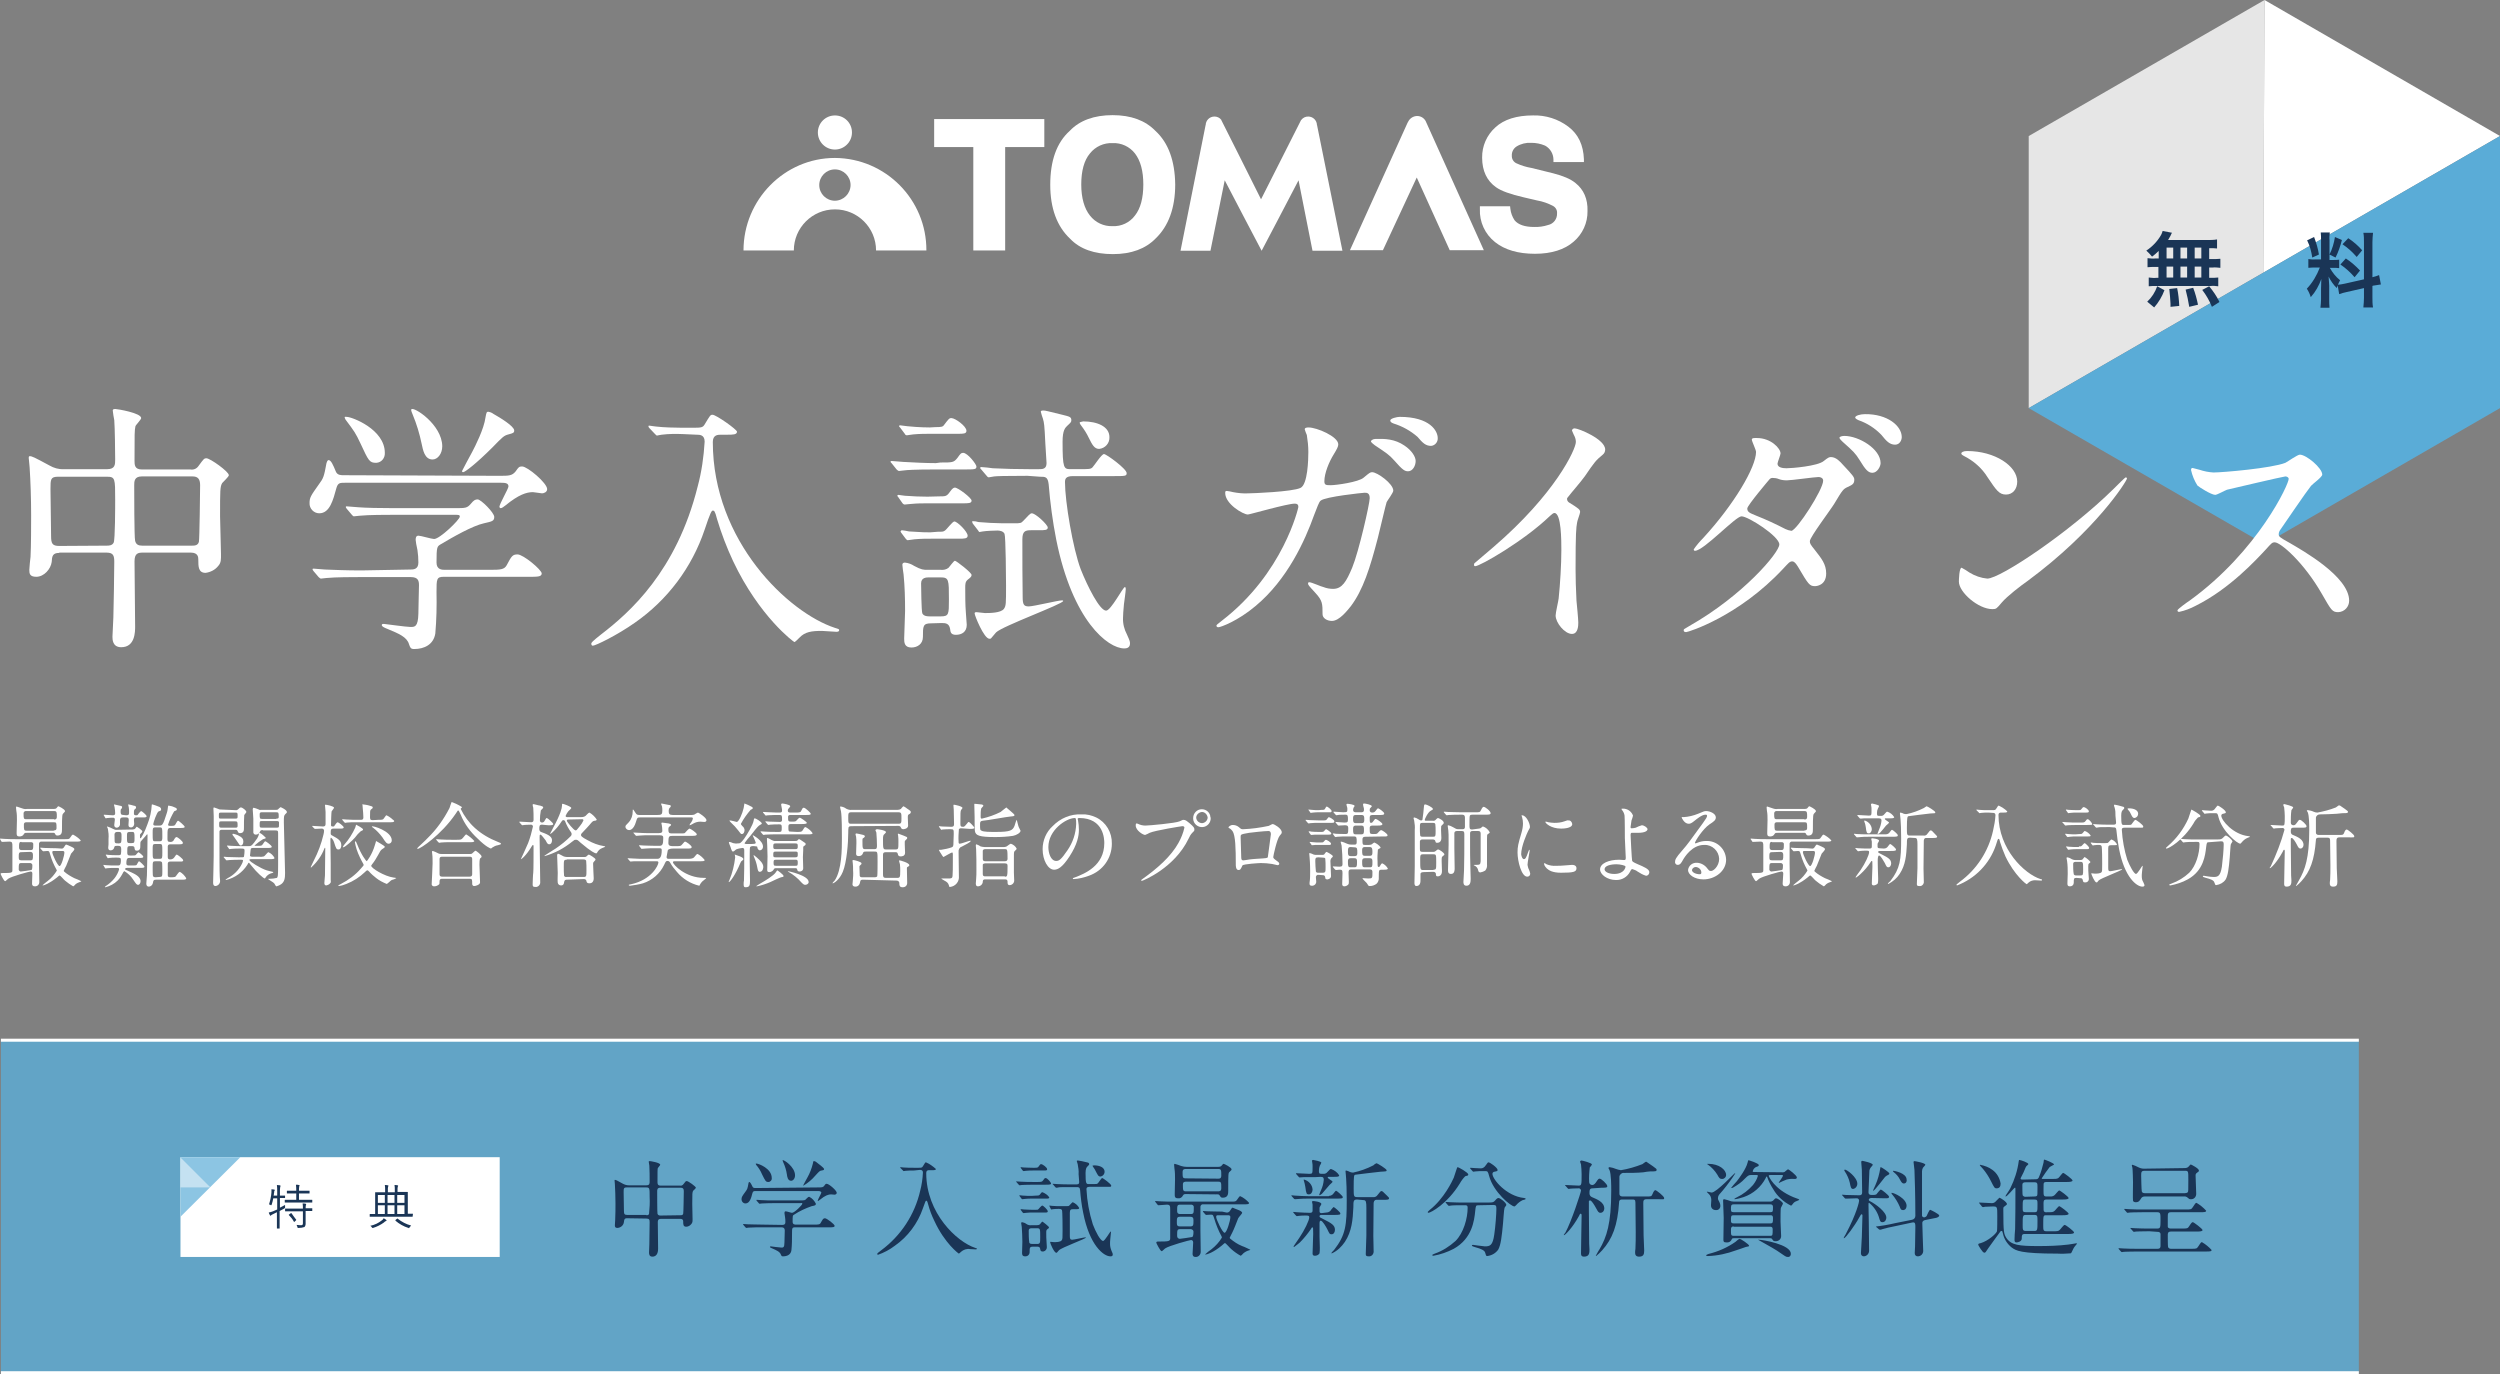 <?xml version="1.0" encoding="utf-8"?>
<!-- Generator: Adobe Illustrator 27.9.1, SVG Export Plug-In . SVG Version: 6.00 Build 0)  -->
<svg version="1.1" id="レイヤー_1" xmlns="http://www.w3.org/2000/svg" xmlns:xlink="http://www.w3.org/1999/xlink" x="0px"
	 y="0px" width="827px" height="454.6px" viewBox="0 0 827 454.6" style="enable-background:new 0 0 827 454.6;"
	 xml:space="preserve">
<rect x="0" y="0" width="827" height="454.6" fill="#808080" stroke="none"/>
<style type="text/css">
	.st0{display:none;}
	.st1{display:inline;stroke:#FFFFFF;stroke-miterlimit:10;}
	.st2{opacity:0.8;fill:#5AACD7;enable-background:new    ;}
	.st3{fill:#FFFFFF;}
	.st4{fill:#8CC5E3;}
	.st5{opacity:0.49;fill:#FFFFFF;}
	.st6{opacity:0.8;}
	.st7{fill:#5AACD7;}
	.st8{fill:#1A3556;}
</style>
<g id="レイヤー_2_00000102523844230073117450000013786272429491927458_" class="st0">
	<rect x="-64" y="-69" class="st1" width="1019" height="636"/>
</g>
<g id="レイヤー_1_00000139287708811325854020000016933738885529052855_">
	<rect x="0.3" y="344.1" class="st2" width="780" height="110"/>
	<rect x="0.3" y="343.6" class="st3" width="780" height="1"/>
	<rect x="0.3" y="453.6" class="st3" width="780" height="1"/>
	<rect x="59.7" y="382.8" class="st3" width="105.6" height="33"/>
	<polygon class="st4" points="59.7,402.5 59.7,382.8 79.5,382.8 	"/>
	<polygon class="st5" points="69.6,392.8 59.7,392.8 59.7,382.9 	"/>
	<g class="st6">
		<polygon class="st3" points="671.1,135 671.1,45 749.1,0 748.7,90.2 		"/>
	</g>
	<polyline class="st3" points="827,45 749.1,0 748.7,90.2 827,45 	"/>
	<polygon class="st7" points="827,45 827,135 749.1,180 671.1,135 	"/>
	<path class="st8" d="M714.1,83c-0.7,0.7-1.4,1.3-2.2,1.9c-0.6-0.7-1.2-1.4-1.9-2c2-1.3,3.7-3.1,4.9-5.2c0.2-0.4,0.4-0.9,0.5-1.3
		l3.1,0.6c-0.2,0.3-0.2,0.3-0.5,1c-0.3,0.5-0.5,0.9-0.8,1.4H730c1.1,0,2.3,0,3.4-0.2v3c-1-0.1-1.1-0.1-2.6-0.1v3.6h1.1
		c0.9,0,1.7,0,2.6-0.1v3c-0.9-0.1-1.7-0.2-2.6-0.1h-1.1v3.4h0.5c0.9,0,1.7,0,2.5-0.1v2.9c-0.8-0.1-1.7-0.2-2.5-0.1h-18.1
		c-0.8,0-1.6,0-2.4,0.1v-2.9c0.9,0.1,1.7,0.2,2.6,0.1h0.6v-3.6h-1c-0.9,0-1.7,0-2.6,0.1v-3c0.9,0.1,1.7,0.2,2.6,0.1h1.1V83z
		 M710.3,99.8c1.5-1.4,2.6-3.1,3.3-5.1L716,96c-0.8,2.1-1.9,4-3.4,5.7L710.3,99.8z M716.7,85.5h2.2v-3.6h-2.2V85.5z M716.7,91.8h2.2
		v-3.6h-2.2V91.8z M718,101.5c0-0.7,0-0.7,0-1.1c-0.1-1.6-0.2-3.2-0.4-4.8l2.6-0.3c0.4,1.9,0.6,3.9,0.7,5.9L718,101.5z M723.5,85.5
		v-3.6h-2.2v3.6H723.5z M723.5,91.8v-3.6h-2.2v3.6H723.5z M724.2,101.5c-0.3-1.9-0.7-3.8-1.2-5.7l2.5-0.6c0.7,1.8,1.2,3.7,1.6,5.6
		L724.2,101.5z M728.2,85.5v-3.6H726v3.6H728.2z M728.2,91.8v-3.6H726v3.6H728.2z M731.7,101.5c-0.8-2-1.9-3.9-3.2-5.6l2.3-1.2
		c1.3,1.6,2.5,3.3,3.4,5.2L731.7,101.5z"/>
	<path class="st8" d="M773.3,94.4c-0.1,0.4-0.2,0.5-0.3,0.9c-1.1-1.1-2-2.4-2.7-3.8c0.1,1.9,0.2,2.2,0.2,3V99c0,0.9,0,1.9,0.1,2.8
		h-3c0.1-0.9,0.2-1.9,0.2-2.8v-3.5c0-1.1,0.1-2.3,0.1-3.2c-0.8,2.2-1.9,4.2-3.5,6c-0.3-1-0.7-1.9-1.3-2.8c1.9-2,3.3-4.4,4.3-7H766
		c-0.8,0-1.6,0-2.4,0.1v-2.9c0.8,0.1,1.6,0.2,2.4,0.1h1.8v-6.3c0-0.9,0-1.8-0.1-2.6h3c-0.1,0.9-0.2,1.7-0.1,2.6V86h1.2
		c0.7,0,1.4,0,2-0.1v2.8c-0.7-0.1-1.4-0.1-2.1-0.1h-1c0.9,1.6,2,3,3.4,4.1c-0.3,0.5-0.5,1-0.7,1.5c0.8-0.1,1.6-0.2,2.4-0.4l6.2-1.4
		V80.1c0-1,0-2.1-0.2-3.1h3.2c-0.1,1-0.2,2.1-0.2,3.1v11.6c0.8-0.2,1.5-0.4,2.2-0.7l0.6,3.1c-0.7,0.1-1.3,0.2-2.6,0.4l-0.2,0.1v3.9
		c0,1.1,0,2.1,0.2,3.2h-3.2c0.1-1.1,0.2-2.1,0.2-3.2v-3.2l-5.7,1.3c-0.9,0.2-1.7,0.4-2.5,0.7L773.3,94.4z M765.5,78.4
		c0.7,1.9,1.3,3.8,1.6,5.8l-2.2,1c-0.3-2-0.8-3.9-1.7-5.7L765.5,78.4z M774.7,79.4c-0.5,2-1.2,4-2.1,5.8l-2-1
		c0.9-1.8,1.5-3.8,1.8-5.8L774.7,79.4z M776,85.5c1.7,1.1,3.3,2.5,4.7,4l-1.8,2.2c-1.4-1.6-2.9-3-4.7-4.2L776,85.5z M776.8,78.8
		c1.7,1.1,3.3,2.5,4.6,4l-1.8,2.2c-1.4-1.6-2.9-3-4.7-4.2L776.8,78.8z"/>
	<path class="st3" d="M19.6,182.9c-2.2,0-2.4,1.1-2.5,3c-0.3,2.3-2.5,4.9-5.1,4.9c-2.2,0-2.3-1.1-2.3-2.3c0-0.6,0.3-3.6,0.4-4.3
		c0.2-3.3,0.2-11.5,0.2-13.8c0-5.5-0.2-11.1-0.5-15.8c0-0.4-0.3-2.9-0.3-3.1s0-0.6,0.3-0.6c0.8,0,1.4,0.3,6.6,3.1
		c1.4,0.8,3,1.3,4.7,1.2h14.4c2.6,0,2.6-1.6,2.6-3.2c0-2.6-0.1-10.5-0.3-13c-0.1-0.5-0.5-2.7-0.5-3.2s0.5-0.5,0.9-0.5
		c0.6,0,8.5,1.3,8.5,3c0,0.5-1.8,2.3-1.9,2.7c-0.3,1.5-0.3,2.2-0.3,11.4c0,1.3,0,2.9,2.4,2.9H63c1.1,0.2,2.1-0.3,2.7-1.2
		c1.7-2.3,1.8-2.5,2.6-2.5c1.2,0,7.4,4.4,7.4,5.6c0,0.5-1.9,2.2-2.2,2.6c-0.7,1.2-0.7,2.3-0.7,11c0,1.7,0.3,10.4,0.3,12.4
		c0,1.8,0.1,2.9-0.9,4c-1,1.3-2.6,2.1-4.2,2.3c-2.4,0-2.4-2.1-2.4-4.3c0-0.8,0-2.4-2.5-2.4H47.3c-1.6,0-2.8,0.2-2.8,2.9
		c0,3.1,0.2,18.1,0.2,21.5c0,1.8,0,6.9-4.6,6.9c-2.9,0-2.9-2.6-2.9-3.5s0.3-5.4,0.3-6.4c0.1-3,0.3-15.3,0.3-18.3
		c0-2.1-0.3-3.1-2.6-3.1H19.6V182.9z M35.3,180.5c0.7,0,1.8,0,2.3-1s0.5-12,0.5-14.2c0-7,0-7.6-2.7-7.6H19.2c-2.5,0-2.5,0.9-2.5,4.1
		c0,2.2,0.2,13,0.2,15.5s0.4,3.3,2.7,3.3L35.3,180.5z M63.5,180.5c0.8,0,2,0,2.3-1.3c0.2-0.6,0.4-17.1,0.4-18.7
		c0-2.1-0.8-2.9-2.5-2.9H46.9c-2.5,0-2.5,1.7-2.5,2.9c0,2.3,0,17.3,0.3,18.4c0.3,1.3,1.2,1.6,2.3,1.6H63.5z"/>
	<path class="st3" d="M165,157.4c3.4,0,4.4,0,5.6-1.5c0.9-1.3,1.1-1.6,2.1-1.6c1.8,0,8.3,5.5,8.3,7.5c0,1-1.1,1.4-1.7,1.4
		c-0.3,0-2.7-0.4-3-0.4c-2.1,0-4.7,0.8-9.1,4.4c-0.7,0.5-1.1,0.9-1.6,0.9c-0.2,0-0.3-0.2-0.4-0.4c0-1,3-6,3-6.8
		c0-1.1-1.1-1.2-2.4-1.2h-51.7c-1.6,0-2.3,0-2.8,1.7c-1.1,4-2.2,8.4-5.7,8.4c-1.8,0-3.3-1.6-3.2-3.4l0,0c0-1.8,0.4-2.4,3.1-6.2
		c1.5-2,1.7-2.6,2.5-7c0.1-0.3,0.3-1,0.7-1c0.8,0,1.5,1.6,2.4,3.8c0.5,1.2,1.7,1.2,2.5,1.2L165,157.4z M135.7,188.4
		c1,0,2.7,0,2.7-2.3c0-1.4-0.1-2.7-0.3-4.1c-0.3-1.3-0.6-3-0.6-3.4s0-1.4,0.9-1.4c0.8,0,4.4,1.1,5.2,1.1c1.9,0,8.5-6.4,8.5-7.4
		c0-0.6-0.4-0.6-1.6-0.6H130c-2.1,0-8,0-11,0.3c-0.3,0-1.6,0.2-1.9,0.2s-0.4-0.2-0.7-0.5l-1.7-2c-0.3-0.4-0.3-0.4-0.3-0.6
		s0.2-0.2,0.3-0.2c0.6,0,3.2,0.3,3.8,0.3c2.5,0.2,7.1,0.3,12,0.3h19.7c3.9,0,4.3,0,5.6-1.5c0.9-1.1,1.4-1.4,2.2-1.4
		c1.1,0,5.5,4.4,5.5,5.8s-0.8,1.5-3.4,2.1c-3.7,0.8-10.2,4.5-14.4,7c-1.1,0.7-1.3,0.8-1.3,6c0,2.4,1.9,2.4,2.8,2.4H162
		c3.6,0,4.8-0.1,5.6-1.5c1.6-3,1.9-3.6,3.6-3.6c1.9,0,8,5.1,8,6.3s-1.7,1.1-4.6,1.1h-27.7c-2.5,0-2.5,0.7-2.5,5.1
		c0.1,4.6,0,9.1-0.4,13.7c-0.6,3.6-3.6,5.1-7,5.1c-1.2,0-1.3-0.5-1.7-1.6c-0.7-2.4-3.4-3.5-7-5c-1-0.4-2-0.8-2-1.3s0.5-0.4,0.8-0.4
		s7.3,1,8.7,1s2.5,0,2.6-4.4c0-1.9,0.2-8.1,0.2-9.4c0-1.5-0.3-2.7-2.7-2.7H119c-2.1,0-8,0-11,0.3c-0.3,0-1.5,0.2-1.8,0.2
		s-0.4-0.2-0.8-0.5l-1.7-2c-0.3-0.4-0.3-0.4-0.3-0.6s0.2-0.2,0.3-0.2c0.6,0,3.2,0.3,3.8,0.3c2.5,0.1,7,0.3,12,0.3L135.7,188.4z
		 M114.7,137.9c1.7,0,12.6,4.1,12.6,11.9c0.1,1.7-1.1,3.2-2.8,3.3l0,0h-0.1c-2.2,0-2.5-0.7-5.1-6.3c-1.7-3.6-2-4-5-8
		c-0.1-0.2-0.3-0.6-0.3-0.8S114.5,137.9,114.7,137.9L114.7,137.9z M146.3,147.6c0,2.6-1.6,4.4-3.2,4.4c-2.7,0-3.2-3.3-3.6-5.1
		c-0.7-3.4-1.7-6.7-3-9.8c-0.1-0.3-0.7-1.5-0.4-1.7C136.8,134.4,146.2,140.4,146.3,147.6L146.3,147.6z M170.1,142.4
		c0,0.8-0.4,0.9-1.9,1.3s-1.9,0.8-5.3,4.3c-5.4,5.4-9.1,8.2-9.7,8.2c-0.2,0-0.3-0.2-0.4-0.3c0-0.1,3-5.7,3.4-6.4
		c1-1.9,3.9-7.6,4.4-11.4c0.3-1.7,0.4-1.9,0.9-1.9c0.6,0.1,1.2,0.3,1.7,0.7C165.5,138.2,170.1,141,170.1,142.4L170.1,142.4z"/>
	<path class="st3" d="M226,143.6c-2.4-0.1-4.7-0.1-7.1,0.2c-0.3,0-1.5,0.3-1.6,0.3s-0.3-0.2-0.6-0.5l-1.9-2
		c-0.2-0.2-0.3-0.4-0.3-0.6c0-0.2,0.2-0.2,0.3-0.2c0.3,0,1.8,0.3,2.2,0.3c2.4,0.3,6.6,0.4,8.6,0.4h3.8c2.6,0,3.1-0.1,3.7-1.1
		c1.8-3,1.9-3.2,2.6-3.2c1.2,0,8.1,4.9,8.1,5.6c0,1-1.4,1-3.2,1h-2.2c-1,0-2.6,0.1-2.6,2.4c0,32.9,25.1,56.5,40.4,61.5
		c1.3,0.4,1.4,0.4,1.4,0.8s-0.5,0.5-0.9,0.5c-0.8,0-4.1-0.3-4.8-0.3c-3.4,0-5.6,0.3-7.4,2.2c-0.6,0.6-1.5,1.5-1.7,1.5
		s-11.6-8.4-20.3-26.8c-2.1-4.5-3.9-9.2-5.3-13.9c-0.7-2.8-1-2.8-1.4-2.8s-0.8,0.6-2.7,6.3c-4.2,12.5-12.3,23.3-23.1,30.8
		c-5.8,4.1-13,7.6-13.9,7.6c-0.4,0-0.5-0.4-0.5-0.7s0.3-0.7,3.2-3c9.4-7.2,25-20.9,32-49c1.3-4.8,2-9.8,2.3-14.8
		c0-2.3-1.7-2.3-2.6-2.3L226,143.6z"/>
	<path class="st3" d="M311.1,153c4,0,4.4,0,5.6-1.5c1-1.4,1.2-1.7,1.9-1.7c1.5,0,4.4,3.8,4.4,4.5c0,1-0.4,1-4.6,1H309
		c-6.3,0-9.3,0.2-9.8,0.3c-0.3,0-1.6,0.2-1.8,0.2s-0.5-0.2-0.8-0.5l-1.6-2c-0.4-0.4-0.4-0.4-0.4-0.6s0.2-0.2,0.4-0.2
		c0.6,0,3.3,0.3,3.8,0.3c3.5,0.2,7.4,0.4,10.8,0.4L311.1,153z M310.8,164.2c2,0,2.4,0,3.5-1.6c0.8-1.1,1.2-1.3,1.6-1.3
		c1,0,5.5,3.4,5.5,4.3s-1,0.9-3,0.9H307c-1.8,0-3.5,0-5.6,0.2c-0.4,0-1.8,0.2-2.1,0.2c-0.3,0-0.6-0.2-0.8-0.5l-1.4-2
		c-0.3-0.3-0.3-0.4-0.3-0.4s0.2-0.3,0.4-0.3s1.8,0.3,2.2,0.3c2.9,0.2,4.9,0.3,7.4,0.3L310.8,164.2z M309.3,141.3
		c2.4,0,2.6-0.2,2.9-0.6c1.6-2.1,1.8-2.4,2.5-2.4c1.3,0,5,2.7,5,4.2c0,1-1,1-2.9,1h-9c-1.6,0-3.5,0-5.7,0.2c-0.4,0-1.8,0.3-2.1,0.3
		c-0.3,0-0.6-0.2-0.7-0.5l-1.5-2c-0.3-0.4-0.4-0.4-0.4-0.5c0-0.3,0.3-0.3,0.4-0.3c0.4,0,2,0.3,2.4,0.3c0.8,0.1,4.3,0.4,7.4,0.4
		L309.3,141.3z M310.3,175.9c1.6,0,1.7,0,2.3-0.4s2.5-3,3.1-3c1,0,4.4,3.4,4.4,4.7c0,1-1.1,1-2.9,1h-9c-1.6,0-3.6,0-5.7,0.2
		c-0.3,0-1.9,0.3-2.2,0.3s-0.4-0.2-0.7-0.5l-1.5-2c-0.1-0.2-0.2-0.3-0.2-0.4s0.3-0.4,0.4-0.4c0.8,0.1,1.6,0.2,2.4,0.4
		c4.4,0.3,5.6,0.3,7,0.3L310.3,175.9z M308,206.2c-2.7,0-2.7,0.9-2.7,4.5c0,2.3-1.8,3.5-3.8,3.5c-2.4,0-2.4-1.8-2.4-3
		c0-1.3,0.3-7.6,0.3-9.1c0-4-0.1-8.1-0.5-12.1c-0.1-0.5-0.4-2.8-0.4-3.2s0.3-0.7,0.8-0.7c1.1,0.1,2.2,0.5,3.1,1.1
		c2.4,1.3,3.1,1.3,4.4,1.3h4.4c0.9,0.1,1.9-0.1,2.6-0.7c0.4-0.4,1.7-2.3,2.1-2.3s5.5,3.9,5.5,4.7c0,0.5-0.3,0.8-1.2,1.5
		s-0.9,1.5-0.9,2.8c0,2.4,0,5.6,0.2,8c0,0.6,0.3,3.6,0.3,4.2c0,2.3-1.6,3.3-3.6,3.3c-1.7,0-1.8-1-1.9-1.9c-0.3-1.9-1.5-2-2.8-2
		L308,206.2z M307.4,191c-0.9,0-2.7,0-2.7,2c0,1,0.1,9.1,0.4,9.9c0.5,1,1.8,1,2.5,1h3.6c2.7,0,2.7-0.7,2.7-5.6c0-6.6,0-7.3-2.8-7.3
		L307.4,191z M321.8,173.2c-0.1-0.2-0.2-0.4-0.2-0.6c0-0.1,0-0.2,0.2-0.2c0.6,0,1.3,0.1,1.9,0.3c2.1,0.2,5.8,0.4,7.8,0.4h4.1
		c1.8,0,2.2,0,2.9-0.8c1.7-1.8,2.3-2.5,2.8-2.5c1.3,0,5.3,3.8,5.3,4.7s-1,0.9-2.9,0.9H341c-1.9,0-2.8,0.4-2.8,3
		c0,4.4,0,15.4,0.1,19.2c0,2.5,0.5,3,2,3c1.6,0,9.7-2,11-2c0.1,0,0.4,0,0.4,0.2c0,1-20.1,8.3-22.2,10.4c-0.3,0.3-1.4,1.7-1.7,2
		c-0.2,0.1-0.3,0.1-0.5,0.1c-1.8,0-4.9-7.7-4.9-8.4c0-0.4,0.4-0.4,0.6-0.4c0.4,0,2.4,0.3,2.8,0.3c1.5,0,5.3,0,6.3-1.4
		c0.7-1,0.7-1.7,0.7-7.8c0-1.7-0.1-16.1-0.5-17s-1.6-1.1-2.3-1.1s-3.8,0.1-4.9,0.3c-0.2,0-1,0.2-1.1,0.2s-0.4-0.4-0.5-0.6
		L321.8,173.2z M339.9,157.4c-7.6,0-10.1,0.1-11,0.2c-0.6,0.1-1.2,0.2-1.8,0.3c-0.4,0-0.5-0.3-0.8-0.6l-1.7-2
		c-0.3-0.4-0.4-0.4-0.4-0.5s0.2-0.3,0.4-0.3c0.6,0,3.3,0.3,3.8,0.4c4.3,0.2,7.8,0.3,11.9,0.3h3.4c1.1,0,2.5,0,2.5-2
		c0-1-0.4-5.6-0.4-6.5c-0.3-6.3-0.4-6.8-0.8-8.2c-0.3-0.8-0.5-1.5-0.7-2.3c0-0.4,0.5-0.4,0.9-0.4c0.7,0,1.2,0.2,6.2,1.4
		c2.4,0.6,3,0.7,3,1.8c0,0.6-0.2,0.8-1.4,1.9c-0.6,0.6-1.5,1.4-1.5,5.2c0,8.9,0.4,9.1,2.7,9.1h2.5c3.6,0,4.1,0,4.7-0.6
		s3-4.4,3.8-4.4s7.5,4.9,7.5,6.3c0,1-0.4,1-4.6,1h-13.2c-2.4,0-2.6,1-2.6,2c0,6.4,2.6,21.9,5.2,28.8c2.3,5.8,6.3,13.7,8.4,13.7
		c1.6,0,5.6-7.8,6.2-7.8c0.3,0,0.3,0.5,0.3,0.7c0,0.7-0.5,4.2-0.6,5c-0.2,2.1-0.3,3.6-0.3,4.4c-0.1,2,0.4,3.9,1.3,5.6
		c1,2.2,1,2.4,1,3c0,1.5-1.3,1.6-1.9,1.6c-5.4,0-17.1-9.1-22.5-36c-1.2-6.1-2-12.2-2.5-18.3c-0.3-2.5-1.1-2.5-2.9-2.5L339.9,157.4z
		 M358.3,139.4c4.7,0,8.7,1.7,8.7,5.2c0.1,2-1.4,3.7-3.4,3.9c-1.6,0-2.3-1.4-3.4-3.6c-0.7-1.5-1.6-2.9-2.6-4.2
		c-0.4-0.5-0.5-0.9-0.4-1S358,139.5,358.3,139.4L358.3,139.4z"/>
	<path class="st3" d="M451.1,158c1.9-1.6,2.2-1.8,2.8-1.8c1.7,0,7,3.8,7,6.1c0,0.7-1.9,3.2-2.2,3.8c-0.2,0.4-2.4,9.9-2.9,11.8
		c-2.6,10-4.9,17.3-9,22.7c-1,1.2-3.7,4.8-6.2,4.8c-1.6,0-3.1-0.9-3.1-2.2c0-3.5,0-4.5-2.4-7.1c-2.2-2.4-2.4-2.6-2.4-3.1
		c0-0.4,0.3-0.4,0.4-0.4c0.8,0,4,1.5,4.7,1.6c1,0.4,2.1,0.6,3.2,0.6c3,0,4.4-2.5,6.3-7c2.2-5.3,5.8-21.2,5.8-23s-1-1.8-1.7-1.8
		c-0.5,0-13,1.3-14.5,2.6c-0.6,0.4-1.2,2.3-2.2,4.8c-3,8.4-8.8,21.3-19.4,30.1c-5.8,4.9-11.5,7-12.3,7c-0.3,0-0.6-0.2-0.6-0.5
		s0.2-0.4,1.7-1.6c20.5-15.7,25.4-37.5,25.4-37.7c0-0.8-0.4-1.1-1.2-1.1c-2.5,0-14.9,3.6-15.5,3.6c-1.6,0-7.5-3.5-7.5-7.1
		c0-0.4,0-0.7,0.5-0.7c0.7,0.1,1.4,0.2,2.1,0.4c1.6,0.3,3.3,0.5,5,0.4c1.3,0,14.6-0.5,17.3-1.8c2.4-1.1,2.6-9.4,2.6-11.9
		c0-1.9-0.2-3.7-0.5-5.6c-0.3-0.6-0.5-1.3-0.7-1.9c0-0.6,1-0.6,1.3-0.6c2.7,0,9.8,3,9.8,5.6c0,0.7-0.4,1.5-1.5,3.3
		c-1.5,2.4-3.1,6.2-3.1,8.9c0,1.3,0.6,1.3,2.2,1.3S449.4,159.5,451.1,158z M464.6,147.4c2.4,1.6,3.7,3.7,3.7,5.1
		c0,1.6-1,3.4-2.5,3.4c-1.1,0-1.8-0.4-4.6-3.6c-1.7-1.9-2.5-2.4-6.4-5c-0.4-0.3-1.3-1-1.3-1.3s0.7-0.8,1.5-0.8
		C458.1,145.1,461.4,145.2,464.6,147.4z M475.6,144.9c0.1,1.3-0.9,2.5-2.2,2.6c-1.8,0-2.8-1-4.5-3c-2.3-2-5-3.5-7.9-4.4
		c-0.9-0.3-1.1-0.7-1.1-1c0-0.7,2.3-1.2,3.1-1.2C473.1,137.9,475.6,142.6,475.6,144.9L475.6,144.9z"/>
	<path class="st3" d="M519,166.2c3.4,2.1,3.7,2.4,3.7,3.2c0,0.5-1,3-1,3.5c-0.3,1.6-0.5,3.4-0.5,15.4c0,2.4,0.1,7,0.3,10.4
		c0.1,1,0.6,6.1,0.6,7.2c0,0.9,0,3.8-2.1,3.8c-2.4,0-5.4-3.7-5.4-6.1c0-0.9,0.9-4.7,1-5.6c0.5-4.7,0.9-11.4,0.9-16
		c0-3.1,0-12.3-2.3-12.3c-0.4,0-0.8,0.4-1.5,1c-8.5,8.2-23.1,16.6-24.7,16.6c-0.3,0-0.4-0.2-0.4-0.5c0-0.2,0.1-0.5,0.3-0.6
		c2.3-2,4.7-4,6.1-5.2c20.5-17.6,27.3-32.4,27.3-34.8c0-0.9-0.3-1.7-0.7-2.4c-0.2-0.4-0.4-0.9-0.6-1.4c0.1-0.4,0.4-0.7,0.9-0.7
		c1.3,0,10.1,3.6,10.1,7c0,0.7-0.3,1.3-0.8,1.7c-2.3,1.9-2.7,2.4-5.9,7.1c-1.5,2.1-4.3,5.2-5.9,7.3
		C518.3,165.5,518.6,165.9,519,166.2z"/>
	<path class="st3" d="M558.8,207.1c17.8-10.1,29.8-24.3,29.8-27s-10.3-9.3-12.5-9.3c-2,0-12.5,11.4-15.4,11.4
		c-0.2,0-0.4-0.1-0.4-0.4l0,0c0,0,0,0,0-0.1c0.9-1.3,2-2.6,3.1-3.7c10.3-11.2,17.5-23.5,17.5-28.5c0-0.7-1.4-3.5-1.4-4.1
		s1.1-0.5,1.7-0.5c4.6,0,7.8,3.4,7.8,5.1c0,0.5-1,2.9-1,3.4c0,1.3,1.8,1.5,3,1.5c1.7,0,10.3-0.7,12.3-2.4c1.5-1.2,1.8-1.3,2.4-1.3
		c1.7,0,3.1,1.6,3.9,2.5c3.5,3.7,3.8,4.2,3.8,5c0,1.4-0.7,1.7-2.2,2.4s-1.7,1-4.4,5.5c-1.2,2-8.1,11.1-8.1,12.4c0,0.8,0.1,1,1.7,3
		c2.1,2.7,3.7,4.6,3.7,7.7c0,4-3.3,4.2-3.7,4.2c-1.8,0-2.2-0.6-5.5-6.2c-0.2-0.3-1.1-2-2-2s-1.3,0.6-3,2.4
		c-14.8,15.9-31.5,21-32.1,21c-0.2,0-1,0-0.8-0.8C557,208.1,557.2,208.1,558.8,207.1z M603.1,159c0-0.9-0.9-1.2-1.5-1.2
		c-1.3,0-9,1.1-10.5,1.1c-0.9,0-1.8-0.1-2.6-0.4c-0.7-0.3-1.4-0.4-2.1-0.4c-0.4,0-0.7,0.1-1,0.4c-0.1,0.1-7.4,8.7-7.4,9.7
		c0,1.2,0.8,1.5,3,2.4c3.3,1.3,6.5,2.8,9.6,4.4c0.6,0.3,1.3,0.5,2,0.6C594.4,175.4,603.1,162,603.1,159L603.1,159z M622.1,153.2
		c0,1.1-1.1,3.2-2.7,3.2c-1.4,0-2.3-1-4.3-4.3c-1.4-2.2-2-2.8-5.5-5.9c-0.3-0.3-1.1-1-1.1-1.4s1-0.6,1.6-0.6
		C614.9,144.2,622.1,148.5,622.1,153.2L622.1,153.2z M629.1,144.6c0,0.9-0.6,2.5-2.2,2.5c-1.8,0-2.9-1.2-4.5-3.2
		c-2.1-2.2-4.7-3.9-7.6-4.9c-0.9-0.4-1.1-0.7-1.1-0.9c0-0.6,1.7-1.1,3.2-1.1C624.4,136.9,629.1,140.9,629.1,144.6L629.1,144.6z"/>
	<path class="st3" d="M670.7,192.2c-2.3,1.6-6.7,5-8.5,7.1c-1.7,2-1.8,2.2-3.1,2.2c-4.7,0-11.1-5.6-11.1-9.1c0-0.6,0.1-4.6,0.9-4.6
		c0.9,0.5,1.8,1,2.6,1.6c1.8,1.1,3.8,1.8,5.9,2c4.3,0,27.3-15.4,41.8-29.7c1.4-1.4,3.8-3.8,4-3.8s0.4,0.2,0.4,0.4
		C703.5,159.2,693.3,175.5,670.7,192.2z M663.6,163.6c-2.3,0-3.2-1.4-6.1-5.7c-1.9-3.1-4.7-5.5-7.9-7.1c-0.3-0.2-0.8-0.4-0.8-0.8
		s0.7-0.8,1.9-0.8c9.3,0,16.6,5,16.6,10.1C667.3,161.8,665.8,163.6,663.6,163.6L663.6,163.6z"/>
	<path class="st3" d="M756,157.6c-0.6,0-18.9,4.3-19.3,4.4c-0.6,0.2-3.3,1.7-3.9,1.7c-1.3,0-5.4-2.6-5.9-3.1c-1-1.6-1.7-3.3-2.1-5.1
		c0-0.4,0.1-0.7,0.5-0.7c0.1,0,2,0.5,2.3,0.6c1.5,0.5,3,0.8,4.6,0.9c3,0,19.3-1.4,23.8-3.2c0.8-0.4,4-2.7,4.8-2.7
		c2.1,0,7.4,4.4,7.4,6.6c0,0.8-3.2,3.1-3.7,3.7c-1.7,2.1-8.6,12.3-10,14.3c-0.4,0.5-0.7,1.1-0.7,1.7c0,0.8,0.2,1,3.8,3
		c3.9,2.3,19.5,11,19.5,19c0,2-1.5,3.7-3.6,3.8c-2,0-2.3-0.6-5.4-6c-6-10.5-13.7-17.1-15.6-17.1c-0.9,0-1.1,0.3-3,2.4
		c-3,3.2-11.9,13-23.2,18.6c-1.7,0.9-3.5,1.6-5.4,2c-0.2,0-0.6,0-0.6-0.5c0-0.4,3.5-2.9,4-3.2c22.7-16.4,33.1-39,32.8-40.4
		C757,157.9,756.5,157.6,756,157.6z"/>
	<path class="st3" d="M0.1,277.7C0,277.6,0,277.6,0,277.5c0,0,0-0.1,0.1-0.1l0,0c0.2,0,1.1,0.1,1.3,0.1c1.5,0.1,2.7,0.1,4.1,0.1
		h15.8c1.4,0,1.6,0,1.9-0.5c0.6-0.9,0.7-1,1-1c0.9,0.5,1.8,1.1,2.5,1.9c0,0.4-0.6,0.4-1.6,0.4H13.8c-0.4-0.1-0.8,0.2-0.9,0.6
		c0,0.1,0,0.2,0,0.2c0,1,0,5.6,0,6.6s0.1,5.1,0.1,6c0,0.8-0.6,1.4-1.4,1.4c0,0,0,0-0.1,0c-0.7,0-0.9-0.4-0.9-0.9s0.1-2.8,0.1-3.3
		s-0.2-0.7-0.6-0.7s-6.3,1.6-7.4,2.4c-0.2,0.1-0.8,0.8-1,0.8c-0.4,0-1.5-2.3-1.5-2.4c0-0.3,0.3-0.3,0.7-0.3c2.9,0,3.2-0.1,3.2-0.9
		v-8c0-1,0-1.5-1-1.5c-0.4,0-2.1,0.1-2.4,0.1c-0.1,0-0.1-0.1-0.3-0.2L0.1,277.7z M9,275.5c-0.8,0-0.8,0-1.1,0.4
		c-0.2,0.5-0.8,0.8-1.4,0.8c-1,0-1-0.5-1-1.2s0.1-3.6,0.1-4.2c0-1,0-2.1-0.2-3.1c0-0.1-0.1-0.8-0.1-1s0-0.4,0.2-0.4
		c0.6,0.2,1.2,0.4,1.8,0.6c0.5,0.2,1.1,0.3,1.6,0.2h8.2c1.2,0,1.4,0,1.7-0.4s0.4-0.5,0.5-0.5s2.2,1,2.2,1.6c0,0.2-0.1,0.3-0.5,0.7
		s-0.5,0.4-0.5,5.4c0,0.8,0,2-1.5,2c-0.5,0-0.6-0.2-0.8-0.6s-0.4-0.3-1.2-0.3H9z M7.1,281.9c-0.9,0-0.9,0.4-0.9,1.5
		c0,0.8,0,1.2,0.9,1.2H10c0.9,0,0.9-0.3,0.9-1.8c0-0.7-0.3-1-0.9-1L7.1,281.9z M7.1,285.5c-0.9,0-0.9,0.3-0.9,1.9
		c-0.1,0.4,0.2,0.8,0.6,0.9h0.1c0,0,3.3-0.4,3.5-0.5s0.3-0.5,0.3-1.4c0.1-0.4-0.2-0.8-0.6-0.9c-0.1,0-0.2,0-0.3,0H7.1z M7.1,278.5
		c-0.8,0-0.8,0.4-0.8,1.8c0,0.9,0.6,0.9,0.8,0.9h3c0.9,0,0.9-0.4,0.9-1.8c0.1-0.4-0.2-0.8-0.6-0.8c-0.1,0-0.2,0-0.3,0h-3
		C7.1,278.6,7.1,278.5,7.1,278.5z M17.9,271.1c0.3,0,0.9,0,0.9-0.9c0-1.5,0-1.9-0.9-1.9H8.7c-0.4-0.1-0.8,0.2-0.9,0.6
		c0,0.1,0,0.2,0,0.3c0,1.5,0,1.8,0.9,1.8h9.2V271.1z M17.8,274.7c0.3,0,0.9,0,0.9-0.8c0-1.7,0-1.9-0.9-1.9h-9c-0.3,0-0.9,0-0.9,0.8
		c0,1.7,0,2,0.9,2h9V274.7z M20.2,280.7c0.4,0.1,0.8-0.1,1-0.5c0.5-0.8,0.5-0.8,0.8-0.8c0,0,1,0.4,1.4,0.6s1.2,0.5,1.2,0.9
		s-0.9,1.2-1.1,1.5c-0.2,0.4-1.3,3.4-1.6,4c-0.1,0.2-0.8,1.5-0.8,1.6s0,0.2,0.1,0.3c1,0.9,2.2,1.6,3.4,2.2c0.8,0.3,1.5,0.6,2.3,1
		c0,0.1-0.3,0.2-0.3,0.2c-0.6,0.2-1.1,0.4-1.6,0.8c-0.1,0.1-0.6,0.7-0.8,0.7c-1-0.6-1.9-1.2-2.7-1.9c-0.3-0.2-1.5-1.7-1.8-1.7
		c-0.1,0-0.2,0.1-0.9,0.7c-2.5,2-4.3,2.6-4.6,2.6c-0.1,0-0.1,0-0.1-0.1c0.5-0.5,1.1-0.9,1.7-1.4c1.2-0.9,2.2-2.1,3-3.4
		c0-0.1-0.1-0.2-0.1-0.3c-0.9-1.6-1.6-3.2-2.1-5c-0.3-1-0.3-1.2-0.9-1.2c-0.2,0-1.2,0.1-1.4,0.1c-0.1,0-0.1-0.1-0.3-0.2l-0.6-0.7
		c-0.1-0.1-0.1-0.1-0.1-0.2s0.1-0.1,0.1-0.1c0.2,0,1.1,0.1,1.3,0.1c0.9,0,2.4,0.1,4.1,0.1L20.2,280.7z M17.8,281.5
		c-0.2,0-0.5,0-0.5,0.4c0,0.8,1.8,4.6,2.4,4.6s1.6-3.5,1.6-4.5c0-0.5-0.4-0.5-0.7-0.5H17.8z"/>
	<path class="st3" d="M43.9,274.4c0.3,0,0.7-0.1,0.9-0.4c0.3-0.5,0.4-0.5,0.5-0.5s1.8,1.2,1.8,1.5c-0.1,0.2-0.2,0.5-0.4,0.6
		c-0.3,0.3-0.4,0.4-0.4,0.8c0,0.8,0,0.9,0.2,0.9s1.4-2.1,2.3-4.7c0.8-2,1.3-4.2,1.4-6.3c0-0.1,0-0.2,0.2-0.2s1.8,0.6,2,0.7
		c0.4,0.1,0.9,0.4,0.9,0.9s-0.2,0.5-0.8,0.7s-1.8,3.8-1.8,4.2s0.3,0.5,0.6,0.5h1.4c0.9,0,1.2,0,2.4-3.9c0.3-0.8,0.4-1.6,0.5-2.5
		c0-0.2,0.1-0.2,0.2-0.2c0.6,0.1,1.2,0.2,1.8,0.5c0.5,0.2,0.9,0.3,0.9,0.7s-0.1,0.3-0.9,0.7c-0.8,1.4-1.5,2.8-2,4.4
		c0,0.4,0.3,0.4,1,0.4c0.9,0,1.1-0.1,1.3-0.3s0.7-1.4,1-1.4s2.2,1.7,2.2,2s-0.2,0.4-1.6,0.4h-2.9c-1.2,0-1.2,0.1-1.2,3.3
		c0,0.9,0,1.3,0.8,1.3c0.6,0.1,1.2-0.2,1.4-0.8c0.1-0.1,0.4-0.8,0.8-0.8s2.1,1.4,2.1,1.9s-0.5,0.5-1.6,0.5h-2.5
		c-0.5,0-0.8,0.1-0.9,0.6c0,0.1,0,3.1,0,3.4c0,0.5,0,1,0.8,1c0.5,0,1-0.2,1.3-0.6c0.6-0.9,0.7-1,0.9-1s2.1,1.4,2.1,1.9
		S60,285,59,285h-2.6c-0.5,0-0.8,0.1-0.9,0.6c0,0.1,0,3.5,0,3.8c0,0.5,0.1,0.8,0.8,0.8c1.6,0,1.7,0,2.2-0.8c0.3-0.4,0.7-1,1-1
		c0.9,0.5,1.6,1.3,2.1,2.1c0,0.5-0.5,0.5-1.6,0.5h-8.4c-0.8,0-0.9,0.3-1,1s-0.6,1.2-1.3,1.3c-0.8,0-0.9-0.6-0.9-1s0.2-2.3,0.2-2.7
		c0.1-2.9,0.2-10.3,0.2-13.4c0,0,0-0.2-0.1-0.2s-0.2,0.1-0.4,0.4c-0.5,0.6-1.1,1.2-1.6,1.8c-0.3,0.3-0.3,0.5-0.3,2.1
		c0,0.6-0.4,1.1-1,1.1c-0.1,0-0.1,0-0.2,0c-0.6,0-0.6-0.4-0.7-0.8c0-0.7-0.6-0.7-0.9-0.7H43c-0.9,0-0.9,0.2-0.9,2.2
		c0,0.9,0.5,0.9,0.9,0.9h0.8c1,0,1,0,1.4-0.5c0.1-0.1,0.5-0.6,0.6-0.6s1.6,1.1,1.6,1.5s-0.5,0.4-1.2,0.4h-3.3c-0.6,0-1.1,0-1.1,1.8
		c0,0.7,0.5,0.7,0.9,0.7H44c1,0,1.1-0.1,1.2-0.2s0.6-1.2,0.8-1.2s1.8,1.5,1.8,1.8s-0.4,0.4-1.2,0.4H42c-0.2,0-0.6,0-0.6,0.4
		c0,0.1,0.1,0.2,0.1,0.2l2,0.9c0.8,0.4,3,1.3,3,2.9c0,0.5-0.3,1.2-0.8,1.2s-0.6-0.2-1.7-1.8c-0.7-1.1-1.7-2-2.8-2.7
		c-0.2,0-0.3,0.2-0.4,0.3c-0.5,1-1.1,2-1.9,2.8c-1.1,1.1-2.5,1.8-4,2.2c-0.1,0-0.2,0-0.2-0.1s0.2-0.2,0.3-0.3
		c1.1-0.7,2.1-1.6,2.9-2.6c0.7-0.9,1.2-1.9,1.5-2.9c0-0.5-0.3-0.5-0.6-0.5h-0.7c-0.9,0-1.7,0-2.6,0.1c-0.1,0-0.6,0.1-0.6,0.1
		s-0.1,0-0.2-0.2l-0.4-0.7c-0.1-0.1-0.1-0.1-0.1-0.2s0-0.1,0.1-0.1s0.7,0.1,0.8,0.1c0.8,0.1,2.3,0.1,3.2,0.1H39c0.5,0,1,0,1-1.8
		c0-0.8-0.3-0.8-1.6-0.8c-0.7,0-1.5,0-2.2,0.1c-0.1,0-0.4,0.1-0.5,0.1s-0.1-0.1-0.2-0.2l-0.4-0.7c-0.1-0.1-0.1-0.1-0.1-0.2
		c0,0,0-0.1,0.1-0.1s0.7,0.1,0.8,0.1c0.7,0.1,2.2,0.1,2.9,0.1c0.9,0,1.1,0,1.2-0.4c0.1-0.5,0.1-1,0.1-1.6c0-0.8-0.2-1.1-1-1.1
		c-1,0-1.2,0-1.3,0.5c-0.1,0.6-0.6,1-1.2,1c-0.8,0-0.8-0.7-0.8-0.9c0,0,0.1-1,0.1-1.1c0-0.6,0-1.2,0-1.8c0.1-1.1,0-2.2-0.2-3.3
		c-0.1-0.2-0.2-0.5-0.3-0.7c0-0.1,0.1-0.1,0.1-0.1c0.7,0.2,1.3,0.5,1.9,0.8c0.4,0.2,0.8,0.4,1.3,0.3L43.9,274.4z M41.8,269.7
		c0.9,0,0.9-0.4,0.9-1.1c0-0.5,0-1-0.1-1.5c0-0.1-0.2-0.8-0.2-0.9s0.1-0.1,0.1-0.1c0.6,0.1,1.1,0.2,1.7,0.4c0.6,0.1,0.8,0.2,0.8,0.6
		s0,0.2-0.4,0.6c-0.2,0.2-0.3,0.3-0.3,1.3c0,0.5,0.1,0.7,0.7,0.7s0.5-0.1,0.8-0.5c0.1-0.1,0.7-0.9,0.9-0.9s1.8,1.3,1.8,1.7
		s-0.5,0.4-1.2,0.4h-2.2c-0.4,0-0.8,0.1-0.8,0.8c0,0.2,0.1,1,0.1,1.3c0,0.6-0.4,1.2-1,1.2h-0.1c-0.8,0-0.8-0.6-0.8-0.9
		s0.1-1.3,0.1-1.5c0-0.9-0.5-0.9-0.9-0.9h-1c-0.7,0-0.9,0.2-1,0.8c0,0.2,0,1.3,0,1.6c-0.1,0.6-0.6,1-1.1,1c-0.4,0-0.8-0.3-0.8-0.8
		v-0.1c0-0.3,0.2-1.5,0.2-1.8c0-0.6-0.4-0.6-0.6-0.6s-1.4,0-1.9,0.1l-0.5,0.1c-0.1,0-0.1-0.1-0.2-0.2l-0.4-0.7
		c-0.1-0.1-0.1-0.2-0.1-0.2l0.1-0.1c0.4,0,2.5,0.2,2.9,0.2c0.6,0,0.8-0.2,0.8-0.7c0-0.7-0.1-1.3-0.2-2c0-0.1-0.2-0.8-0.2-0.8
		s0-0.1,0.1-0.1c0.2,0,2,0.5,2.2,0.5s0.4,0.2,0.4,0.4c0,0.2-0.1,0.4-0.2,0.5c-0.3,0.3-0.3,0.3-0.3,1s0.1,1.1,1,1.1L41.8,269.7z
		 M40.2,276.5c0-0.8,0-1.3-0.9-1.3c-0.8,0-1.1,0-1.3,0.4s-0.1,0.2-0.1,1.9c0,1.4,0,1.5,1.4,1.5C40.2,278.9,40.2,278.7,40.2,276.5z
		 M43,275.2c-1,0-1,0.3-1,1.6c0,1.9,0,2.1,1,2.1h0.6c0.9,0,0.9-0.3,0.9-1.6c0-1.9,0-2.1-0.9-2.1H43z M51.4,273.7
		c-0.9,0-0.9,0.4-0.9,1.7c0,2.9,0,2.9,0.9,2.9h1.4c0.9,0,0.9-0.5,0.9-1.5c0-3,0-3.1-0.9-3.1H51.4z M52.8,284.1
		c0.9,0,0.9-0.2,0.9-2.2c0-2.6,0-2.7-0.9-2.7h-1.4c-0.9,0-0.9,0.2-0.9,2.2c0,2.6,0,2.7,0.9,2.7H52.8z M52.7,290.1c1,0,1-0.2,1-1.9
		c0-0.3,0-2.7-0.1-2.9c-0.2-0.4-0.7-0.4-0.9-0.4h-1.2c-1,0-1,0.2-1,2c0,0.3,0,2.7,0.1,2.9c0.2,0.4,0.7,0.4,0.9,0.4L52.7,290.1z"/>
	<path class="st3" d="M77.9,268c0.3,0.1,0.7-0.1,0.9-0.3c0.4-0.4,0.6-0.6,0.9-0.6c0.5,0,1.8,1,1.8,1.5c0,0.2-0.6,0.8-0.7,1
		c-0.1,1.4-0.1,2.8-0.1,4.3c0,0.7,0,1.7-1.3,1.7c-0.5,0-0.6-0.2-0.8-0.7c-0.2-0.4-0.3-0.4-0.9-0.4h-4.2c-0.4,0-0.8,0-0.9,0.5
		c0,0.2,0,4,0,4.6c0,2.5,0,9,0.1,10.4c0,0.2,0.1,1.1,0.1,1.3c0.1,0.9-0.6,1.7-1.5,1.8c-0.8,0-0.8-0.8-0.8-1.2c0-0.6,0.1-3.4,0.1-4
		c0.1-2.9,0.1-5.4,0.1-12c0-3.8,0-4.6,0-5.9c0-0.4-0.1-2.1-0.1-2.5c0-0.1,0-0.4,0.2-0.4s1.3,0.5,1.4,0.5c0.3,0.2,0.7,0.2,1.1,0.2
		L77.9,268z M73.3,268.8c-0.9,0-0.9,0.1-0.9,0.9c0,1.1,0,1.1,0.9,1.1h4.5c0.8,0,0.8-0.1,0.8-0.9c0-1,0-1.1-0.8-1.1H73.3z
		 M73.3,271.7c-0.8,0-0.8,0.1-0.8,1s0,1.1,0.8,1.1h4.5c0.4,0,0.8,0,0.8-0.5c0-1.4,0-1.6-0.8-1.6H73.3z M75.2,280
		c-0.1-0.1-0.1-0.1-0.1-0.2c0,0,0-0.1,0.1-0.1l0,0c0.2,0,1.1,0.1,1.3,0.1c1.4,0.1,2.7,0.1,4.1,0.1h1.7c0.9,0,1.1-0.2,2.8-2.6
		c0.3-0.5,0.5-1,0.6-1.6c0-0.1,0.1-0.2,0.2-0.2c0.8,0.4,1.4,1,2,1.6c0,0.3-0.1,0.3-0.9,0.5c-1,0.6-1.9,1.3-2.8,2.1
		c0,0.1,0.1,0.1,0.3,0.1H85c1.4,0,1.6,0,1.9-0.5c0.6-0.9,0.7-1,0.9-1s2.1,1.4,2.1,1.8s-0.6,0.4-1.6,0.4h-4.4c-0.6,0-1,0-1,0.7
		c0,0.3-0.2,1.6-0.2,1.8s0.2,0.4,0.7,0.4h2.4c0.5,0.1,1,0,1.5-0.1c0.3-0.1,1.2-1.4,1.5-1.4c0.9,0.4,1.6,1.1,2,1.9
		c0,0.4-0.6,0.4-1.6,0.4h-5.9c-0.6,0-0.8,0-0.8,0.3c0,0.5,3.8,2.8,5.7,3.4c0.4,0.1,1.4,0.4,2,0.5c0.1,0,0.2,0.1,0.2,0.2
		s-0.1,0.1-0.4,0.2c-0.9,0.2-1.6,0.7-2.1,1.4c0,0.1-0.2,0.4-0.3,0.4c-0.4,0-2.6-1.9-4.4-4.2c-0.7-0.9-0.8-1-0.9-1s-0.2,0.1-0.5,0.7
		c-1.6,2.5-4.1,4.3-7,5c-0.2,0-0.2-0.1-0.2-0.1s0.1-0.1,0.7-0.5c2-1,3.7-2.7,4.7-4.7c0.2-0.3,0.3-0.7,0.4-1.1c0-0.3-0.3-0.3-0.6-0.3
		c-1.3,0-2.7,0-3.9,0.1c-0.1,0-0.7,0.1-0.9,0.1s-0.2-0.1-0.3-0.2l-0.6-0.7c-0.1,0-0.1-0.1-0.1-0.2c0,0,0-0.1,0.1-0.1l0,0
		c0.2,0,0.9,0.1,1.1,0.1c0.3,0,2.8,0.1,3.8,0.1c1.4,0,1.6,0,1.7-0.2c0.1-0.7,0.2-1.3,0.2-2s-0.3-0.7-1.4-0.7c-0.6,0-2.2,0-2.9,0.1
		c-0.2,0-0.4,0.1-0.7,0.1c-0.1,0-0.2-0.1-0.2-0.2L75.2,280z M80.5,278.4c0,0.8-0.4,1.3-0.8,1.3s-0.4-0.1-1.2-1.3
		c-0.4-0.5-0.9-1.4-1.5-2.1c-0.1-0.1-0.1-0.2-0.1-0.3c0-0.1,0.1-0.2,0.2-0.2l0,0c0.6,0.1,1.1,0.3,1.6,0.5
		C80.2,277,80.5,277.6,80.5,278.4L80.5,278.4z M87,274.6c-0.6,0-0.8,0-1,0.5c-0.2,0.6-0.7,1-1.4,1c-0.6,0-0.8-0.5-0.8-0.8v-4.5
		c0-0.5-0.2-2.6-0.2-3.1c0-0.1,0.1-0.5,0.3-0.5c0.5,0.1,1,0.3,1.5,0.5c0.3,0.2,0.6,0.3,0.9,0.2h4.9c0.2,0,0.5,0,0.7-0.1
		c0.1-0.1,0.8-0.8,0.9-0.8s2.1,0.9,2.1,1.6c0,0.2-0.1,0.4-0.5,0.7c-0.5,0.5-0.5,0.8-0.5,2.8c0,2.4,0.4,14,0.4,16.7
		c0,1.8-0.2,2.9-1.3,3.7c-0.4,0.3-0.9,0.5-1.5,0.7c-0.2,0-0.3-0.1-0.8-1c-0.2-0.3-2-1.3-2-1.4s0.1-0.1,0.4-0.1
		c0.9,0,1.7-0.1,2.5-0.3c0.3-0.3,0.4-0.4,0.4-4.3v-10.6c0-0.8-0.3-0.8-1-0.8h-4V274.6z M91.4,270.8c0.4,0,0.8,0,0.8-0.5
		c0-1.4,0-1.6-0.8-1.6h-4.7c-0.4,0-0.8,0-0.8,0.6c0,1.4,0,1.6,0.8,1.6h4.7V270.8z M86.7,271.6c-0.8,0-0.8,0.1-0.8,1.2
		c0,0.8,0,1,0.8,1h4.7c0.2,0,0.5,0,0.7-0.1s0.2-0.3,0.2-1.6c0-0.5-0.5-0.5-0.8-0.5H86.7z"/>
	<path class="st3" d="M103.4,273.5c-0.1-0.1-0.1-0.1-0.1-0.2s0-0.1,0.1-0.1c0.5,0,2.9,0.2,3.4,0.2c0.9,0,0.9-0.5,0.9-1
		c0-0.6,0-3.2,0-3.8c0-0.4-0.2-2-0.2-2.3c0-0.1,0.1-0.1,0.2-0.1c0.4,0,2.8,0.5,2.8,1c0,0.2-0.7,1-0.8,1.2s-0.2,4-0.2,4.5
		s0.2,0.5,0.8,0.5c0.2,0,0.2,0,0.6-0.6c0.1-0.1,0.5-0.8,0.8-0.8s2,1.3,2,1.7s-0.6,0.4-1.2,0.4h-2.1c-1,0-1,0.4-1,1.6
		c0,0.4,0.1,0.5,0.7,0.8c1.8,1,2.8,1.6,2.8,3.1c0,0.6-0.2,1.4-0.9,1.4s-0.8-0.2-1.5-2.4c-0.2-0.6-0.5-1.1-1-1.5
		c-0.1,0-0.2,0.2-0.2,0.6c0,1.3,0.1,6.7,0.1,7.8v5.6c0.1,0.8,0,0.9-0.2,1.1c-0.3,0.4-0.8,0.6-1.3,0.7c-0.4,0-0.6-0.3-0.6-0.8
		s0.2-2.1,0.2-2.5c0-2,0.1-7,0.1-9c0-0.1-0.1-0.2-0.1-0.2s-0.1,0.2-0.2,0.3c-0.9,2.4-2.5,4.6-4.4,6.3c-0.1,0-0.1-0.1-0.1-0.2
		s0.9-1.8,1-2.1c1.4-2.7,2.5-5.6,3.2-8.6c0.1-0.4,0.2-0.9,0.2-1.3s-0.3-0.7-0.7-0.7h-0.1c-0.4,0-1.9,0.1-2.2,0.1
		c-0.1,0-0.2-0.1-0.3-0.2L103.4,273.5z M120.7,288.5c-1.8,1.7-3.8,3-6.1,3.9c-0.8,0.3-1.6,0.6-2.5,0.7c-0.1,0-0.2,0-0.2-0.1
		s0.4-0.4,0.9-0.6c2.5-1.3,4.8-3,6.6-5.1c0.8-0.9,0.9-1,0.9-1.2s-0.4-0.8-0.6-1.2c-0.9-1.7-1.7-3.5-2.1-5.3c0-0.1-0.2-0.9-0.2-1
		s0.1-0.3,0.2-0.3s0.2,0.1,0.6,1.1c1.4,3.6,3,5.5,3.1,5.5s1.8-2.2,2.7-5.3c0.2-0.5,0.4-1.4,0.4-1.4s2.9,1.6,2.9,1.9s-0.3,0.4-1,0.9
		c-0.4,0.3-0.6,0.7-1.2,1.8c-0.6,1.1-1.2,2.1-2,3.1c-0.2,0.3-0.3,0.4-0.3,0.5c0,0.8,4.4,3.5,7.4,3.9c0.1,0,0.9,0.1,0.9,0.2
		c-0.5,0.3-1,0.5-1.5,0.6c-0.3,0.1-1.4,1.3-1.7,1.3c-1.2-0.5-2.4-1.1-3.4-1.9c-0.9-0.7-1.7-1.4-2.4-2.2c-0.2-0.2-0.4-0.4-0.6-0.4
		S120.9,288.3,120.7,288.5L120.7,288.5z M125.1,271.2c1.3,0,1.6,0,1.9-0.5c0.6-0.9,0.7-1,0.9-1c0.7,0.4,1.4,0.8,2,1.4
		c0.1,0.1,0.5,0.3,0.5,0.5c0,0.4-0.6,0.4-1.6,0.4h-10.2c-2,0-3.1,0-3.8,0.1l-0.6,0.1c-0.1,0-0.2-0.1-0.3-0.2l-0.6-0.7
		c-0.1-0.1-0.1-0.1-0.1-0.2c0,0,0-0.1,0.1-0.1l0,0c0.2,0,1.1,0.1,1.3,0.1c1.5,0.1,2.7,0.1,4.1,0.1h0.6c0.4,0,0.9,0,0.9-0.8
		s-0.1-2-0.2-3c0-0.2-0.1-1.1-0.1-1.3s0.1,0,0.2,0s1.6,0.2,2.1,0.4c0.8,0.2,1.1,0.3,1.1,0.6s-0.1,0.3-0.6,0.7
		c-0.3,0.3-0.3,0.6-0.3,2.6c0,0.9,0.4,0.9,1,0.9L125.1,271.2z M120.1,274.4c0,0.2-0.1,0.3-0.8,0.6c-0.7,0.6-1.3,1.3-1.9,2.1
		c-0.6,0.7-3.2,3.2-3.9,3.2c0,0-0.1,0-0.1-0.1l0,0c0.1-0.3,0.3-0.5,0.5-0.8c1.5-1.7,2.7-3.6,3.6-5.6c0.1-0.3,0.2-0.7,0.3-1
		C118.2,273,120.1,274,120.1,274.4L120.1,274.4z M129.6,278c0,0.6-0.4,1-0.9,1.1h-0.1c-0.7,0-1-0.4-2.1-2.1
		c-0.9-1.2-1.9-2.3-3.1-3.2c-0.2-0.1-0.3-0.2-0.4-0.4C123.1,273,129.6,274.9,129.6,278L129.6,278z"/>
	<path class="st3" d="M152.7,266.9l0.1,0.1c0,0.2-0.1,0.2-0.3,0.4c-0.1,0.1-0.1,0.1-0.1,0.2c1.2,2.4,2.7,4.5,4.7,6.3
		c2.2,2,4.8,3.5,7.6,4.6c1,0.4,1,0.4,1,0.6s-0.1,0.3-1,0.5c-0.7,0.1-1.3,0.4-1.9,0.8c-0.1,0.1-0.3,0.3-0.4,0.3s-1.6-0.5-4.4-3.3
		c-2.4-2.2-4.4-4.9-5.6-7.9c-0.2-0.4-0.6-1.4-0.8-1.4s-0.2,0.1-0.8,1c-4.9,7.2-11.8,11.7-12.6,11.7c-0.1,0-0.2-0.1-0.2-0.2
		s2.9-2.7,3.4-3.3c3-2.9,5.4-6.3,7.3-10c0.1-0.3,0.6-1.9,0.7-2C150.5,265.7,151.6,266.2,152.7,266.9z M155.4,282.5
		c0.2,0,0.5,0,0.7-0.1s1-1,1.2-1s2,1.4,2,1.9c0,0.3-0.1,0.4-0.4,0.6s-0.3,1.6-0.3,2.1c0,0.9,0.2,5.1,0.2,5.9s-1.5,1.2-1.9,1.2
		c-0.7,0-0.7-0.6-0.7-0.8c0-1.3,0-1.6-0.8-1.6h-9.1c-0.3,0-0.9,0-0.9,0.8s0,0.9-0.2,1.1c-0.5,0.4-1,0.6-1.6,0.6
		c-0.4,0-0.7-0.2-0.8-0.6c0-0.1,0-0.1,0-0.2c0-0.2,0.3-5.7,0.3-6.8c0-0.6,0-2.4-0.1-2.9c0-0.1-0.1-0.8-0.1-0.9s0-0.3,0.3-0.3
		c0.6,0.2,1.2,0.5,1.8,0.8c0.4,0.2,0.8,0.2,1.2,0.2L155.4,282.5z M151,277.8c1.1,0,1.4,0,1.8-0.3s1.2-1.5,1.4-1.5
		c1,0.6,1.9,1.3,2.7,2.2c0,0.4-0.7,0.4-1.6,0.4h-5.6c-2.1,0-2.9,0-3.8,0.1l-0.6,0.1c-0.1,0-0.1-0.1-0.3-0.2l-0.6-0.7
		c-0.1-0.1-0.1-0.1-0.1-0.2s0-0.1,0.1-0.1c0.2,0,1.1,0.1,1.3,0.1c1.5,0.1,2.7,0.1,4.1,0.1H151z M155.3,290c0.9,0,0.9-0.6,0.9-0.9
		c0-0.8,0-4.1,0-4.8c0-0.4,0-0.9-0.8-0.9h-9.1c-0.9,0-0.9,0.5-0.9,0.9c0,0.8,0,4.1,0,4.8c0,0.4,0,0.9,0.9,0.9H155.3z"/>
	<path class="st3" d="M179.3,272.8c-0.9,0-0.9,0.5-0.9,1.5c0,0.5,0.3,0.9,0.8,1c2.9,1,3.4,1.8,3.4,2.7c0,0.8-0.4,1.3-0.9,1.3
		s-0.7-0.3-1.2-1.3c-0.4-0.5-1.4-1.9-1.7-1.9s-0.3,0.2-0.3,0.8c0,2.1,0.2,12.4,0.2,14.8c0.1,0.8-0.4,1.5-1.2,1.7c-0.1,0-0.2,0-0.4,0
		c-0.8,0-0.9-0.2-0.9-0.9c0-0.2,0.1-3.4,0.2-3.8s0.1-6.7,0.1-8.9c0-0.1-0.1-0.3-0.2-0.3l0,0c-0.1,0-0.1,0.1-0.3,0.3
		c-2,3.4-3.7,4.6-3.7,4.4c0,0,2.1-4.5,2.4-5.3c0.7-1.8,1.2-3.7,1.6-5.5c0-0.3-0.3-0.6-0.6-0.6c-1.2,0-2.2,0.1-2.3,0.1
		c-0.2,0-0.4,0.1-0.6,0.1c-0.1,0-0.1-0.1-0.3-0.2l-0.6-0.7c-0.1,0-0.1-0.1-0.1-0.2c0,0,0-0.1,0.1-0.1c0.3,0,3.2,0.2,3.8,0.2
		c0.8,0,0.8-0.6,0.8-0.9c0-1.1,0-2.8-0.1-3.9c-0.1-0.3-0.2-0.7-0.2-1c0-0.1,0.1-0.2,0.3-0.2s1.8,0.5,2.2,0.5c0.6,0.2,1,0.3,1,0.6
		s-0.7,0.8-0.8,1c-0.2,1.1-0.3,2.2-0.3,3.3c0,0.4,0.3,0.7,0.7,0.7l0,0c0.3,0,0.7-0.2,0.8-0.5c0.5-0.9,0.6-1,0.8-1s2.1,1.6,2.1,2
		s-0.7,0.4-1.6,0.4L179.3,272.8z M192.3,270.3c0.5,0,1-0.1,1.4-0.4c0.2-0.2,1-1.1,1.3-1.1c1,0.6,1.8,1.4,2.4,2.3
		c0,0.3-0.4,0.4-0.7,0.4c-0.6,0.1-0.7,0.2-1.7,1.4c-0.1,0.1-1.5,1.7-2.6,2.8c-0.1,0.1-0.2,0.3-0.2,0.5c0,0.3,0,0.6,2.3,1.8
		c1.6,0.9,3.4,1.6,5.3,1.9c0.2,0,0.4,0.1,0.4,0.2s-0.8,0.3-0.9,0.4c-0.8,0.3-1.4,0.8-1.8,1.6c-0.1,0.1-0.1,0.2-0.3,0.2
		c-0.3,0-1.6-0.5-5.1-3.5c-1.1-1-1.1-1-1.6-1s-0.4,0-1.2,0.6c-2.7,2.2-5.7,3.8-9.1,4.8c-0.1,0-0.1,0-0.1-0.1s3.1-2,3.7-2.4
		c1.8-1.2,3.5-2.6,5-4.1c0.2-0.2,0.3-0.4,0.3-0.7c0-0.2-0.1-0.5-0.2-0.6c-0.8-1.1-1.5-2.4-2-3.7c-0.1-0.2-0.3-0.3-0.5-0.3
		c-0.3,0-0.4,0.1-0.6,0.4c-0.9,1.4-1.9,2.6-3.1,3.7c-0.2,0.2-0.5,0.4-0.8,0.5c0,0,1.1-2,1.1-2.1c2.4-4.4,2.9-6.5,2.9-7.2
		s0-0.7,0.3-0.7c0.1,0,2.8,0.9,2.8,1.4c0,0.2-1,1-1.1,1.2c-0.3,0.4-0.6,0.9-0.8,1.4c0,0.3,0.3,0.4,0.4,0.4L192.3,270.3z M187.5,291
		c-0.4,0-0.8,0.1-0.9,0.8c0,0.3-0.1,1.1-1,1.1c-0.5,0-1-0.3-1.1-0.9c-0.1-0.5,0-2.7,0-3.2c0-0.1-0.2-5.8-0.2-5.9s0.1-0.5,0.3-0.5
		s0.3,0.1,1.3,0.6c0.6,0.4,1.2,0.5,1.9,0.5h5.4c0.3,0,0.6,0,0.8-0.2c0.1-0.1,0.6-0.6,0.8-0.6s2.2,1.2,2.2,1.6c0,0.2-0.1,0.3-0.4,0.6
		s-0.4,0.4-0.4,0.9c0,0.8,0.2,4.5,0.2,4.7c0,0.3,0,1.7-1.4,1.7c-0.8,0-0.9-0.3-1-0.7c0-0.2-0.2-0.7-0.8-0.7L187.5,291z M187.5,284.4
		c-1,0-1,0.2-1,2.3c0,1,0,2.1,0.1,3.1c0.2,0.2,0.5,0.4,0.8,0.3h5.6c1,0,1-0.2,1-2.3c0-1,0-2.1-0.1-3.1c-0.2-0.3-0.5-0.4-0.8-0.4
		h-5.6V284.4z M188,271.1c-0.3,0-0.5,0.1-0.5,0.4s2.3,3.2,2.9,3.2c0.3,0,0.4-0.1,1.4-1.4c0.5-0.6,0.9-1.2,1.2-1.9
		c0-0.4-0.3-0.4-0.5-0.4L188,271.1z"/>
	<path class="st3" d="M211.8,270.4c-1,0-1,0.1-1.4,1.4c-0.8,2.8-2.1,2.8-2.3,2.8c-0.6,0-1.2-0.5-1.2-1.1c0-0.4,0.1-0.5,1.1-1.5
		c0.9-1,1.3-2.3,1.3-3.6c0-0.5,0-0.6,0.1-0.6s0.2,0.1,0.9,1.2c0.3,0.4,0.4,0.6,1.3,0.6h5.8c1.4,0,1.7-0.2,1.7-1.4
		c0-0.5,0-0.9-0.1-1.4c0-0.1-0.3-0.7-0.3-0.8s0-0.2,0.2-0.2s2.2,0.5,2.5,0.5s0.5,0.1,0.5,0.4s-0.5,0.6-0.5,0.7
		c-0.1,0.2-0.2,0.5-0.2,0.8c0,1,0.2,1.4,1.4,1.4h5.6c0.5,0,1,0,1.4-0.1c0.2-0.1,1.1-0.7,1.3-0.7s2.8,1.7,2.8,2.5
		c0,0.4-0.3,0.6-0.7,0.6l-1.3-0.1c-0.8,0-1.6,0.2-2.3,0.6c-0.1,0.1-1.1,0.6-1.2,0.6s-0.1,0-0.1-0.1c0.1-0.3,0.3-0.6,0.5-0.8
		c0.3-0.4,0.5-0.8,0.6-1.3c0-0.4-0.2-0.4-0.8-0.4H211.8z M214.8,276.3c-0.7,0-2.2,0-3.1,0.1c-0.2,0-1.1,0.1-1.2,0.1
		c-0.1,0-0.2-0.1-0.2-0.1l-0.7-0.8l-0.1-0.1l0.1-0.1l1.9,0.1c1,0.1,2.7,0.1,3.5,0.1h2.9c1.1,0,1.2-0.4,1.2-0.8c0-0.7-0.1-1.3-0.2-2
		c-0.1-0.2-0.1-0.3-0.1-0.5c0-0.1,0.1-0.2,0.2-0.2s1.4,0.2,2.2,0.3c0.4,0.1,0.8,0.2,0.8,0.5c0,0.1-0.1,0.2-0.5,0.5s-0.4,0.5-0.4,1.2
		s0.2,1.1,1,1.1h2.9c1.2,0,1.4,0,1.6-0.2s1.2-1.4,1.5-1.4s2.4,1.4,2.4,1.9s-0.8,0.5-1.6,0.5h-6.2c-1.4,0-1.6,0-1.6,2.4
		c0,1,0.9,1,1.4,1h1.1c1.4,0,1.6,0,2-0.5c0.1-0.1,0.7-0.8,0.8-0.9c0.1,0,0.2-0.1,0.2-0.1c0.4,0,2.2,1.3,2.2,1.8s-0.5,0.5-1.6,0.5
		h-4.5c-0.6,0-1.6,0.1-1.8,0.6l-0.4,2.2c0,0.5,0.3,0.6,0.7,0.6h6.2c0.9,0,1.7,0,2.2-0.5c0.8-1,0.9-1.1,1.2-1.1
		c0.9,0.5,1.7,1.2,2.3,2c0,0.4-0.6,0.4-1.6,0.4h-8.4c0,0-0.5,0-0.5,0.3c0,0.8,4.2,5.2,10.2,5.2c0.6,0,0.8,0,0.8,0.1
		s-1.1,0.9-1.3,1.1c-0.3,0.3-0.6,0.7-0.8,1.1c-0.1,0.2-0.1,0.3-0.2,0.3c-2.9-0.7-5.5-2.3-7.4-4.6c-0.8-0.9-1.6-1.9-2.2-3
		c-0.2-0.4-0.5-0.6-0.9-0.6c-0.5,0-0.6,0.2-1.1,1.3c-1.4,2.9-3.9,5.1-7,6.1c-1.4,0.4-2.8,0.6-4.2,0.8c-0.2,0-0.5,0-0.5-0.2
		s0-0.1,0.8-0.3c6.8-1.5,9-6.3,9-7.2c0-0.3-0.3-0.4-0.5-0.4h-4.4c-0.7,0-2.2,0-3.1,0c-0.2,0-1.1,0.1-1.2,0.1s-0.2-0.1-0.2-0.1
		l-0.7-0.8c0,0,0-0.1-0.1-0.1c0-0.1,0.1-0.1,0.1-0.1l1.9,0.1c1,0.1,2.7,0.1,3.5,0.1h4.4c0.9,0,1.4-0.8,1.4-2.9
		c0-0.5-0.2-0.6-0.9-0.6h-1.4c-0.9,0-2,0-3.1,0.1c-0.2,0-1.1,0.1-1.2,0.1s-0.1,0-0.2-0.1l-0.6-0.8c0,0-0.1-0.1-0.1-0.2
		s0.1-0.1,0.1-0.1c0.2,0,1.3,0.1,1.5,0.1c0.6,0,2.4,0.1,3.9,0.1h1.2c1,0,1.3-0.4,1.3-2.5c0-0.6,0-1-1.3-1H214.8z"/>
	<path class="st3" d="M243.1,282.7c0.6,0.2,1.1,0.4,1.7,0.6c1,0.4,1.1,0.7,1.1,0.9s-0.1,0.3-0.4,0.5s-0.4,0.3-0.6,0.8
		c-1.6,3.9-3.4,6.3-3.8,6.3c-0.1,0-0.1-0.1,0.2-0.7c1-2.4,1.6-4.9,1.9-7.5c0-0.2-0.1-0.5-0.1-0.7C243,282.8,243,282.7,243.1,282.7z
		 M248.1,280.3c-0.1,0.1-0.1,3.7-0.1,4.5c0,0.9,0.1,5.5,0.1,6.5c0,1.5-0.1,2.2-1.4,2.2c-0.4,0-0.7,0-0.7-0.9c0-0.2,0-1,0.1-1.2
		c0.1-2.3,0.1-5.3,0.1-10c0-0.4,0-0.9-0.6-0.9c-0.7,0.1-1.4,0.2-2.1,0.5c-0.1,0.1-0.8,0.7-1,0.7s-0.3-0.1-0.4-0.3
		c-0.2-0.4-0.3-0.7-0.4-1.1c-0.2-0.5-0.6-1.5-0.6-1.6s0.2-0.2,0.3-0.2s0.9,0.3,1.1,0.4c0.5,0.1,1,0.2,1.5,0.1c0.8,0,1,0,2.2-1.6
		c1-1.4,2.9-4.6,3.1-5.9c0.1-0.5,0.1-0.8,0.4-0.8s2.3,1.2,2.3,1.7c0,0.2-0.1,0.2-0.6,0.5s-0.7,0.4-3.1,3.5c-0.7,0.8-1.4,1.6-2,2.5
		c0,0.3,0.5,0.3,0.7,0.3c2.6,0,3,0,3-0.5c-0.3-0.8-0.6-1.5-1-2.3c0,0,0-0.1,0.1-0.1c0,0,3.3,1.7,3.3,3.8c0,0.6-0.4,1.1-1,1.2
		c-0.4,0-0.7-0.4-0.8-0.7c-0.1-0.5-0.1-0.6-0.3-0.6S248.4,279.6,248.1,280.3L248.1,280.3z M245.4,275.9c-0.3,0-0.4-0.1-1.2-1.2
		c-0.7-0.9-1.5-1.8-2.4-2.6c-0.1-0.1-0.5-0.5-0.5-0.6s0.1-0.1,0.2-0.1c0.4,0,2.2,0.5,2.2,0.5c0.7,0,1.9-2.8,2.3-4.6
		c0.1-0.4,0.1-0.8,0.2-1.2c0-0.1,0-0.3,0.1-0.3c0.8,0.3,1.5,0.6,2.2,1c0.2,0.1,0.5,0.2,0.5,0.5s-0.1,0.3-0.7,0.6
		c-1.2,1.4-2.3,2.9-3.2,4.6c0,0.2,0.1,0.4,0.5,0.8c0.4,0.3,0.6,0.7,0.7,1.2C246.3,275.2,246,275.9,245.4,275.9L245.4,275.9z
		 M250.4,283.7c1,0.9,2.1,1.9,2.1,3.1c0,0.2-0.1,1.6-1.2,1.6c-0.5,0-0.6-0.5-0.8-1.5c-0.2-1.2-0.6-2.4-1.1-3.5
		c0-0.1-0.2-0.5-0.1-0.5S249.5,282.9,250.4,283.7L250.4,283.7z M259.2,289.8c0,0.3-0.2,0.3-0.8,0.4c-0.2,0-3,1.3-3.6,1.6
		c-1.4,0.6-2.9,1.1-4.4,1.4c-0.1,0-0.2,0-0.2-0.1c0.7-0.5,1.4-0.9,2.1-1.3c0.5-0.3,3.6-2.1,4.3-3.2c0.2-0.2,0.3-0.5,0.5-0.7
		C257.2,287.9,259.3,289.4,259.2,289.8L259.2,289.8z M263.6,275.2c1.2,0,1.6,0,1.9-0.5c0.5-0.8,0.6-1.1,1-1.1c0.9,0.5,1.7,1.1,2.3,2
		c0,0.4-0.6,0.4-1.6,0.4H257c-0.7,0-2.7,0-3.8,0.1c-0.2,0-0.4,0.1-0.6,0.1c-0.1,0-0.2-0.1-0.3-0.2l-0.6-0.7
		c-0.1-0.1-0.1-0.1-0.1-0.2s0.1-0.1,0.1-0.1c0.2,0,1.1,0.1,1.3,0.1c1.4,0.1,2.7,0.1,4.1,0.1h0.7c0.8,0,0.8-0.3,0.8-1.5
		c0-0.8-0.1-1-0.8-1s-2.2,0-3,0.1c-0.1,0-0.5,0.1-0.6,0.1s-0.2-0.1-0.3-0.2l-0.6-0.7c-0.1-0.1-0.1-0.1-0.1-0.2s0-0.1,0.1-0.1
		s1.1,0.1,1.3,0.1c0.5,0,2.9,0.1,3.3,0.1c0.3,0,0.8,0,0.8-0.7c0-1.4,0-1.6-0.9-1.6c-0.7,0-2.7,0-3.8,0.1c-0.2,0-0.4,0.1-0.7,0.1
		c-0.1,0-0.1-0.1-0.2-0.2l-0.6-0.7c-0.1-0.1-0.1-0.1-0.1-0.2s0-0.1,0.1-0.1s1.6,0.1,1.9,0.1c2.2,0.1,2.3,0.1,3.5,0.1
		c0.3,0,0.8,0,0.8-0.6c0-0.3,0-0.6-0.1-0.9c0-0.2-0.2-0.9-0.2-1.1s0.1-0.4,0.4-0.4s2.6,0.4,2.6,0.9c0,0.2-0.2,0.4-0.4,0.6
		c-0.2,0.2-0.4,0.5-0.4,0.8c0,0.6,0.3,0.7,0.9,0.7h1.6c1.1,0,1.7,0,1.9-0.5c0.4-0.8,0.5-1.1,0.9-1.1c0.5,0,2.3,1.7,2.3,2
		c0,0.4-0.6,0.4-1.6,0.4h-5c-0.4,0-0.9,0-0.9,0.6c0,1.4,0,1.6,1,1.6c1.4,0,1.5,0,1.9-0.5s0.8-0.8,1-0.8s2.3,1.4,2.3,1.7
		s-0.6,0.4-1.6,0.4h-3.7c-0.7,0-0.8,0.3-0.8,0.9c0,1.5,0,1.6,0.8,1.6L263.6,275.2z M263,278.2c0.4,0,0.7,0,0.9-0.3s0.3-0.3,0.5-0.3
		s1.8,1.2,2,1.3c0.1,0.1,0.1,0.2,0.1,0.4c0,0.2-0.1,0.3-0.7,0.7c-0.1,0.1-0.1,0.2-0.1,1.3c0,0.3-0.1,1.9-0.1,2.2
		c0,0.5,0.1,3.1,0.1,3.7c0,1-1,1.1-1.2,1.1c-0.6,0-0.7-0.3-0.8-0.7s-0.3-0.4-0.6-0.4h-6.4c-0.5,0-0.6,0.1-0.8,0.5s-0.9,0.8-1.4,0.8
		c-0.7,0-0.7-0.4-0.7-0.8c0-0.6,0.1-3.7,0.1-4.4c0-0.3-0.1-3.5-0.1-3.6c0-0.3-0.1-1.8-0.1-2.1c0-0.1,0-0.4,0.1-0.4
		c0.5,0.1,1,0.4,1.5,0.7c0.4,0.2,0.9,0.4,1.4,0.3L263,278.2z M256.6,281.7c-0.8,0-0.8,0.3-0.8,1s0,0.9,0.8,0.9h6.5
		c0.8,0,0.8-0.3,0.8-1s0-0.9-0.8-0.9H256.6z M263.1,280.9c0.7,0,0.8-0.2,0.8-0.9s0-1-0.8-1h-6.5c-0.7,0-0.8,0.2-0.8,0.9s0,1,0.8,1
		H263.1z M263.1,286.4c0.8,0,0.8-0.1,0.8-1.3c0-0.7-0.4-0.7-0.7-0.7h-6.5c-0.6,0-0.8,0.1-0.8,0.8c0,1,0,1.2,0.8,1.2H263.1z
		 M267.5,291.8c0,0.6-0.7,0.9-1.1,0.9s-0.6-0.1-1.3-0.8c-1.2-1.4-2.7-2.6-4.3-3.5c-0.1-0.1-0.2-0.1-0.2-0.2S267.6,289.6,267.5,291.8
		L267.5,291.8z"/>
	<path class="st3" d="M281.6,273.3c-0.3,0-0.7,0-0.9,0.4c-0.1,0.6-0.1,1.1-0.1,1.7c0,3.4-0.5,9.9-1.8,13c-1.1,2.7-3,3.8-3.3,3.8
		c-0.1,0-0.1,0-0.1-0.1s0.6-0.7,0.7-0.8c2.4-3.5,2.4-10.6,2.4-14c0-2.1,0-7.2-0.3-8.9c0-0.2-0.3-1.1-0.3-1.4s0.1-0.2,0.3-0.2
		c0.6,0.1,1.2,0.3,1.7,0.7c0.6,0.3,1.2,0.5,1.9,0.4h15.1c0.4,0,0.8-0.1,1.1-0.3c0.1-0.1,0.7-0.9,0.9-0.9c0.4,0.2,0.8,0.5,1.2,0.8
		c1.1,0.7,1.2,0.9,1.2,1.1c0,0.3-0.2,0.6-0.5,0.7c-0.4,0.2-0.5,0.3-0.5,1.1c0,0.3,0.1,2.6,0.1,2.7c0,1.1-1.5,1.2-1.6,1.2
		c-0.5,0-0.7-0.3-0.8-0.6s-0.4-0.5-0.8-0.5L281.6,273.3z M297.2,272.5c1,0,1-0.4,1-1.8c0-1.6,0-2-1-2h-15.6c-1,0-1,0.4-1,1.8
		c0,1.7,0,2,1,2H297.2z M285.4,291c-0.8,0-0.8,0.4-0.9,0.9c-0.1,0.8-0.7,1.4-1.5,1.4l0,0c-0.4,0-1-0.1-1-0.8c0-0.1,0.1-0.8,0.1-1
		c0.1-1.2,0.2-2.4,0.1-3.6c0-0.8,0-1.6-0.1-2.4c0-0.1-0.1-0.7-0.1-0.8c0-0.1,0.1-0.2,0.2-0.2c0,0,0,0,0.1,0c0.3,0,2.7,0.6,2.7,1.1
		c0,0.2-0.1,0.4-0.3,0.5c-0.3,0.3-0.4,0.4-0.4,0.5c0,0.5,0.1,2.8,0.1,3.1c0.1,0.5,0.5,0.5,0.9,0.5h4.1c0.6,0,0.8-0.3,0.8-0.4
		c0.1-0.4,0.1-4.1,0.1-4.8c0-3.3,0-3.3-1-3.3h-2.9c-0.7,0-0.8,0.1-1,0.7c-0.2,0.5-0.7,0.8-1.3,0.8c-0.7,0-0.9-0.3-0.9-0.8
		s0.1-2.9,0.1-3.5c0-0.7,0-1.4-0.1-2.1c0-0.1-0.2-0.7-0.2-0.8c0-0.2,0.1-0.3,0.3-0.3l0,0c0.1,0,1.6,0.3,2.3,0.5
		c0.2,0.1,0.5,0.2,0.5,0.4s-0.1,0.4-0.6,0.7c-0.2,0.1-0.2,0.3-0.2,0.7c0,2.7,0,2.9,1,2.9h2.9c0.9,0,0.9-0.4,0.9-1.3
		c0-1.4-0.1-2.8-0.2-4.2c-0.1-0.2-0.2-0.5-0.3-0.7c0-0.4,0.6-0.4,0.6-0.4s2.9,0.3,2.9,1c0,0.1-0.4,0.5-0.5,0.6
		c-0.4,0.3-0.5,0.6-0.5,1.8c0,3,0,3.3,1,3.3h3.1c1,0,1-0.2,1-2.5c0-0.7,0-1.4-0.1-2.1c0-0.1-0.1-0.4-0.1-0.5s0.1-0.1,0.2-0.1
		s0.2,0,0.3,0.1c0.1,0,1.3,0.5,1.6,0.6c1,0.4,1,0.4,1,0.7s-0.1,0.3-0.5,0.7s-0.3,0.4-0.3,1.5c0,0.4,0.1,2.2,0.1,2.7
		c0,1.2-1.2,1.2-1.5,1.2c-0.7,0-0.8-0.4-0.9-0.8s-0.2-0.6-0.8-0.6h-3.1c-0.7,0-1,0.2-1,0.8v6.5c0,0.8,0.1,1.2,0.9,1.2h3.8
		c0.9,0,1-0.2,1-2.3c0-0.8,0-1.5-0.1-2.2c-0.1-0.4-0.2-0.7-0.3-1.1c0-0.1,0.1-0.2,0.2-0.2s3.2,0.8,3.2,1.6c0,0.3-0.1,0.3-0.6,0.6
		c-0.2,0.1-0.2,0.3-0.2,0.5c0,0.8,0.1,4.7,0.1,4.8c0,0.8-0.6,1.4-1.4,1.4c-0.1,0-0.1,0-0.2,0c-1,0-1-0.8-1-1.4s-0.6-0.8-0.9-0.8
		L285.4,291z"/>
	<path class="st3" d="M318,274c-0.5,0-0.6,0.1-0.8,0.3c-0.1,1.4-0.2,2.7-0.1,4.1c0,0.4,0,0.7,0.4,0.7c0.5,0,3.1-1,3.5-1
		c0.1,0,0.1,0.1,0.1,0.1c0,0.4-1.7,1.2-3,1.9c-0.7,0.2-1.1,1-1,1.7c0,0.7,0.1,7,0.1,8c0.2,1.8-1.1,3.4-2.9,3.6h-0.1
		c-0.2,0-0.2-0.1-0.3-0.5c-0.2-0.8-0.7-1.2-1.5-1.6c-0.3-0.2-0.7-0.4-1-0.6c0-0.1,0.2-0.1,0.3-0.1c0.8,0,2.3,0,2.5,0
		c0.7-0.1,0.8-0.2,0.9-0.8c0.1-1.4,0.1-2.7,0.1-4.5c0-0.5,0-2.5,0-2.8s-0.1-0.5-0.2-0.5c-0.4,0-2.8,1.5-2.9,1.5s-0.6-0.7-0.8-1.1
		c-0.1-0.1-0.7-1.1-0.7-1.2s0.1-0.1,0.8-0.1c1.2-0.2,2.3-0.4,3.4-0.8c0.5-0.2,0.6-0.4,0.6-1.5c0-0.5,0.1-2.4,0.1-2.9
		c0-1.4,0-1.6-1-1.6c-0.9,0-1.8,0-2.7,0.1l-0.4,0.1c-0.1,0-0.1-0.1-0.2-0.2l-0.5-0.7c-0.1-0.1-0.1-0.1-0.1-0.2s0-0.1,0.1-0.1
		s0.8,0.1,0.9,0.1s2.7,0.1,3,0.1c0.5,0,1,0,1-0.9c0-0.2-0.1-4.7-0.1-4.8s-0.1-1.1-0.1-1.3s0-0.3,0.2-0.3s2.8,0.5,2.8,1.1
		c0,0.1-0.5,0.6-0.5,0.7c-0.2,0.5-0.2,0.9-0.2,4.6c0,0.8,0.2,0.9,0.9,0.9c0.2,0,0.4,0,0.9-0.6c0.7-0.9,0.8-1,1-1s1.8,1.6,1.8,1.9
		s-0.3,0.4-1.4,0.4L318,274z M335.6,269.6c0,0.4-0.3,0.4-1.3,0.5c-1.3,0.1-7.7,1.3-9.2,1.4c-0.8,0.1-0.9,0.4-0.9,1.1
		c0,1.8,0,2,0.5,2.2c0.7,0.4,2.6,0.4,4.9,0.4c4.6,0,5.4-0.5,6-2c0.1-0.3,0.6-2,0.7-2s0.5,2,0.7,2.4s0.4,0.8,0.6,1.2
		c0,0.7-1.4,1.5-2.5,1.7c-2,0.3-3.9,0.4-5.9,0.4c-5.2,0-6.5-0.5-6.7-2c-0.1-0.5-0.1-3.1-0.1-4.6c0-0.6-0.1-3.5-0.1-4.2
		c0-0.2,0-0.2,0.2-0.2c0.4,0,1.7,0.2,2,0.2s0.8,0.1,0.8,0.5c0,0.1-0.6,0.6-0.7,0.8c-0.2,0.8-0.2,1.7-0.2,2.5c0,0.7,0,0.9,0.4,0.9
		c2.2-0.5,4.2-1.2,6.2-2.2c0.3-0.2,1.8-1.5,1.9-1.5C332.9,267.2,335.5,269.2,335.6,269.6L335.6,269.6z M325.9,290.9
		c-0.8,0-0.8,0.5-0.8,0.9c-0.1,0.8-0.8,1.4-1.6,1.4l0,0c-0.7,0-0.7-0.7-0.7-1s0.1-1.1,0.1-1.3c0.1-1.1,0.1-2,0.1-3.2
		c0-2.2,0-4.6-0.1-6.8c0-0.2-0.1-0.9-0.1-1.1s0-0.5,0.2-0.5c0.5,0.2,1,0.4,1.4,0.7c0.4,0.1,0.9,0.2,1.3,0.2h6.5
		c0.3,0,0.5-0.1,0.8-0.2c0.2-0.1,1.1-0.9,1.4-0.9c0.8,0.3,1.5,0.8,1.9,1.6c0,0.2-0.1,0.4-0.5,0.7s-0.4,0.6-0.4,2c0,3.5,0,4.6,0,5.3
		c0,0.3,0.1,2.5,0.1,2.6c0,0.8-0.7,1.5-1.5,1.5c-0.7,0-0.7-0.6-0.7-1s0-0.9-0.8-0.9L325.9,290.9z M332.4,284.9
		c0.5,0,0.9-0.2,0.9-0.8c0-3.2-0.1-3.2-0.9-3.2h-6.5c-0.5,0-0.7,0.2-0.8,0.5c0,0.1,0,2.5,0,2.7c0,0.5,0.2,0.8,0.8,0.8H332.4z
		 M332.4,290c0.8,0,0.9,0,0.9-3.5c0-0.6-0.1-0.9-0.9-0.9h-6.5c-0.8,0-0.8,0.5-0.8,0.5v2.9c0,0.4,0,0.9,0.8,0.9h6.5V290z"/>
	<path class="st3" d="M356.5,271c0,0.1,0.1,0.2,0.1,0.3c0.2,1.1,0.3,2.2,0.3,3.2c0,2-0.5,4.8-3.1,8.8c-2.4,3.7-3.9,4.4-5.1,4.4
		c-2,0-3.8-3.1-3.8-6.8c0-2.9,1.2-5.7,3.3-7.6c2.5-2.6,6-4.1,9.6-3.9c1.7-0.1,3.3,0.3,4.8,1c3.3,1.6,5.3,5,5.2,8.7
		c0,4.8-3,9-7.6,10.6c-1.6,0.6-3.3,1-5,1.1c-0.1,0-0.3,0-0.3-0.2s0.1-0.1,0.8-0.4c3.1-1.2,9.6-3.8,9.6-11.3c0-1.2-0.1-8.3-8.3-8.3
		C356.5,270.6,356.5,270.8,356.5,271z M346.8,280.2c0,2,0.8,4.6,2.6,4.6c0.9,0,1.6-0.4,3.7-3.5c1.8-2.6,2.8-5.6,2.9-8.7
		c0-1.8-0.1-2-0.5-2C352.6,270.7,346.8,274.6,346.8,280.2L346.8,280.2z"/>
	<path class="st3" d="M376.4,272.5c0.8,0.4,1.6,0.6,2.5,0.6c1.2,0,10-0.8,11.3-1.4c0.9-0.4,1-0.5,1.3-0.5c0.7,0,1.1,0.4,2.1,1.2
		c1.4,1.2,1.5,1.5,1.5,2s-0.1,0.5-0.7,1.1c-0.5,0.5-0.9,1.2-1.2,1.9c-4.7,9.8-15.2,14-15.5,14c-0.1,0-0.2-0.1-0.2-0.2
		s0.1-0.2,0.4-0.4c5.2-3.7,9.5-7.6,11.9-11.9c0.9-1.6,1.6-3.3,2-5.1c0-0.5-0.5-0.5-0.7-0.5s-9,1.4-10.8,2.2c-0.5,0.3-1,0.5-1.5,0.7
		c-0.7,0-3.1-1.5-3.1-3.1c0-0.6,0.1-0.7,0.3-0.7S376.3,272.5,376.4,272.5z M400.5,270.5c0.1,1.6-1.1,3-2.7,3.1s-3-1.1-3.1-2.7
		c0-0.1,0-0.2,0-0.3c0-1.6,1.3-2.9,2.8-2.9h0.1c1.5,0,2.8,1.2,2.8,2.7C400.5,270.4,400.5,270.4,400.5,270.5L400.5,270.5z
		 M395.7,270.5c0.1,1.1,1,1.8,2,1.8c0.9-0.1,1.7-0.8,1.8-1.8c-0.1-1-0.9-1.9-1.9-1.9C396.6,268.7,395.7,269.5,395.7,270.5
		L395.7,270.5z"/>
	<path class="st3" d="M419.7,273.2c1-0.5,1.1-0.6,1.4-0.6s2.9,1.4,2.9,2.7c0,0.4-0.1,0.5-0.7,1.2c-0.9,1.1-2.1,6.6-2.1,7
		s0.1,0.5,1.6,1.6c0.2,0.1,0.3,0.4,0.4,0.6c0,0.4-0.4,0.5-0.6,0.5s-1.6-0.4-1.8-0.4c-1.2-0.2-2.5-0.3-3.7-0.3
		c-0.5,0-5.8,0.3-6.1,0.8c-0.6,1.3-0.7,1.5-1.3,1.5c-0.9,0-0.9-1.4-0.9-1.8c0-5.2-0.1-9.7-1.1-11.1c-0.3-0.4-0.7-0.8-1.2-1
		c-0.1,0-0.1-0.1-0.1-0.2c0-0.3,0.8-0.8,1.3-0.8c0.8,0,1.5,0.2,2.1,0.7c0.8,0.7,0.8,0.7,1.5,0.7C414,274.2,416.9,273.8,419.7,273.2z
		 M413.2,275.5c-2.8,0.5-2.8,0.5-2.8,1.4s0.2,5.6,0.2,6.7s0.5,1,0.8,1s1.3-0.2,2-0.3c0.4-0.1,1.4-0.1,2.2-0.2
		c3.3-0.2,3.7-0.2,3.8-0.6c0-0.1,1-7.2,1-7.5s0-1.1-0.8-1.1C418.3,274.9,413.9,275.4,413.2,275.5z"/>
	<path class="st3" d="M437.2,271.4c1.4,0,1.5,0,1.9-0.6c0.2-0.3,0.4-0.5,0.5-0.5s1.8,0.8,1.8,1.4s-0.5,0.5-1.6,0.5h-3.3
		c-1,0-2.3,0-3,0.1c-0.1,0-0.5,0.1-0.6,0.1s-0.2-0.1-0.3-0.2l-0.6-0.7c-0.1-0.1-0.1-0.1-0.1-0.2s0-0.1,0.1-0.1s1.1,0.1,1.4,0.1
		c0.8,0,2.6,0.1,3.2,0.1L437.2,271.4L437.2,271.4z M437.2,267.9c0.9,0,0.9,0,1.2-0.5c0.1-0.2,0.3-0.6,0.5-0.6s1.6,1,1.6,1.5
		s-0.4,0.4-1,0.4h-3.2c-0.5,0-1.2,0-2,0.1l-0.7,0.1c-0.1,0-0.2-0.1-0.2-0.2l-0.5-0.7l-0.1-0.1c0-0.1,0.1-0.1,0.1-0.1s1,0.1,1.1,0.1
		c1,0.1,1.3,0.1,2.2,0.1L437.2,267.9L437.2,267.9z M437,275.2c0.7,0,0.8,0,1.2-0.5c0.2-0.3,0.4-0.4,0.5-0.4s1.7,1,1.7,1.4
		s-0.4,0.4-1,0.4H435c-0.2,0-1,0.1-1.2,0.1c-0.1,0-0.2-0.1-0.3-0.2l-0.5-0.7c0-0.1-0.1-0.1-0.1-0.2s0.1-0.1,0.1-0.1
		c0.3,0,0.5,0,0.8,0.1c0.9,0.1,1.6,0.1,2.5,0.1L437,275.2z M436.2,289.4c-0.4-0.1-0.8,0.2-0.9,0.6c0,0.1,0,0.2,0,0.3
		c0,0.2,0.1,1,0.1,1.2c0.1,0.7-0.4,1.4-1.2,1.5c-0.1,0-0.2,0-0.3,0c-0.7,0-0.7-0.5-0.7-0.7V292c0.2-1.2,0.2-2.5,0.2-3.7
		c0-0.2,0-2.8-0.2-4.8c0-0.1-0.1-0.9-0.1-1.1s0.1-0.2,0.2-0.2c0.4,0.1,0.9,0.3,1.3,0.5c0.3,0.1,0.7,0.1,1,0.1h1.6
		c0.3,0,0.5,0,0.8-0.1c0.1-0.1,0.6-0.9,0.8-0.9s2.1,1.1,2.1,1.4s-0.2,0.4-0.4,0.6c-0.3,0.3-0.4,0.7-0.4,1.1c0,0.7,0.2,4.4,0.2,4.7
		c0.1,0.7-0.4,1.2-1.1,1.3c-0.1,0-0.1,0-0.2,0c-0.6,0-0.6-0.4-0.6-0.6c-0.1-0.6-0.3-0.8-0.9-0.8L436.2,289.4z M436.7,279.5
		c-0.6,0-0.9,0-1.5,0c-0.2,0-1,0.1-1.2,0.1c-0.1,0-0.2-0.1-0.2-0.2l-0.5-0.7l-0.1-0.1c0-0.1,0.1-0.1,0.1-0.1s1,0.1,1.1,0.1
		c1,0.1,1.3,0.1,2.2,0.1s1.1,0,1.3-0.3c0.4-0.5,0.6-0.6,0.7-0.6c0.3,0,1.7,0.8,1.7,1.3s-0.4,0.4-1,0.4L436.7,279.5z M436.1,283.6
		c-1,0-1,0.4-1,1.3c0,1.1,0.1,2.3,0.2,3.4c0.1,0.4,0.6,0.4,0.9,0.4h1.3c1,0,1-0.3,1-1.8c0-1,0-2-0.1-2.9c-0.1-0.3-0.6-0.3-0.8-0.3
		L436.1,283.6z M451.7,276.8c-0.7,0-1,0.2-1,0.9c0,1.6,0,1.8,0.8,1.8h1.4c0.3,0,0.7-0.1,0.9-0.2c0.1-0.1,0.7-0.6,0.8-0.6
		c0.8,0.3,1.6,0.9,2.1,1.6c0,0.2-0.2,0.4-0.4,0.4c-0.4,0.2-0.4,0.3-0.5,0.4c-0.1,1.3-0.2,2.6-0.1,3.9c0,1.6,0,1.8,0.4,1.8
		c0.2,0,0.3-0.1,0.5-0.5s0.4-0.7,0.7-0.7c0.8,0.4,1.4,1,1.8,1.7c0,0.4-0.7,0.4-1.5,0.4H457c-0.2,0-0.7,0-0.8,0.4
		c-0.1,0.1-0.1,2-0.1,2.1c0.1,0.8-0.2,1.7-0.8,2.2c-0.6,0.4-1.3,0.7-2.1,0.7c-0.2,0-0.3,0-0.5-0.1c-0.2-0.3-0.4-0.6-0.6-0.9
		c-0.2-0.2-1.4-1.4-1.4-1.5s0.2-0.1,0.3-0.1l1.6,0.1c1.4,0,1.4-0.1,1.4-2c0-0.5,0-1-0.9-1H447c-0.9,0-0.9,0.5-0.9,1.2
		c0,0.5,0.1,2.7,0.1,2.9c0,0.4,0,0.8-0.3,1c-0.3,0.3-0.8,0.5-1.2,0.5c-0.6,0-0.7-0.4-0.7-0.8s0.1-3,0.1-3.6c0-1-0.2-1.1-1-1.1
		c-0.2,0-1.1,0.1-1.2,0.1s-0.1-0.1-0.3-0.2l-0.6-0.7c-0.1-0.1-0.1-0.1-0.1-0.2s0.1-0.1,0.1-0.1s1.7,0.1,2.1,0.1c1,0,1-0.4,1-1
		c0-2-0.1-4-0.3-6c0-0.1-0.3-1-0.3-1.1s0-0.2,0.1-0.2c0.7,0.1,1.3,0.4,2,0.7c0.4,0.2,0.9,0.3,1.4,0.3h1.1c0.4,0,0.7-0.1,0.7-0.8
		c0-1.5,0-1.9-0.9-1.9h-2.4c-0.7,0-2.2,0-3.1,0.1l-0.6,0.1c-0.1,0-0.2-0.1-0.3-0.2L441,276c-0.1-0.1-0.1-0.1-0.1-0.2
		s0.1-0.1,0.1-0.1c0.2,0,0.5,0,0.7,0.1c0.4,0,1.5,0.1,3.4,0.1c0.8,0,0.9-0.2,0.9-1.9c0-1-0.5-1-1.2-1c-0.3,0-1.8,0.1-2,0.1
		s-0.2-0.1-0.3-0.2l-0.6-0.7c-0.1-0.1-0.1-0.1-0.1-0.2s0.1-0.1,0.1-0.1c0.4,0,2.3,0.2,2.8,0.2c1,0,1.2-0.1,1.2-1
		c0-1.1,0-1.6-0.8-1.6c-0.3,0-2.2,0-2.5,0.1c-0.1,0-0.4,0.1-0.5,0.1s-0.1-0.1-0.3-0.2l-0.6-0.7c-0.1-0.1-0.1-0.1-0.1-0.2
		c0,0,0-0.1,0.1-0.1c0.5,0,2.6,0.2,3.1,0.2c1.2,0,1.4-0.1,1.4-0.7c0-0.1,0-0.3,0-0.6s-0.3-1-0.3-1.2s0.1-0.3,0.4-0.3
		c0.1,0,2.3,0.2,2.3,0.7c0,0.1,0,0.1-0.3,0.5c-0.1,0.3-0.2,0.5-0.2,0.8c0,0.8,0.7,0.8,0.9,0.8h1.9c0.2,0,0.8,0,0.8-0.8
		c0-0.3,0-0.5-0.1-0.8s-0.2-0.7-0.2-1c0-0.2,0.1-0.3,0.4-0.3s2.5,0.4,2.5,0.9c0,0.1-0.1,0.2-0.4,0.5s-0.3,0.4-0.3,0.8
		c0,0.7,0.5,0.8,0.9,0.8s0.8-0.2,1-0.5c0.6-0.8,0.7-0.9,0.9-0.9s2,1.2,2,1.7s-0.6,0.5-1.6,0.5H454c-0.8,0-0.9,0.4-0.9,0.9
		c0,1.5,0,1.7,0.5,1.7c0.2,0,0.4-0.1,0.5-0.3c0.7-0.9,0.7-1,1-1s2.2,1.3,2.2,1.7s-0.5,0.5-1.6,0.5H454c-0.8,0-0.9,0.4-0.9,0.8
		c0,1.8,0,2,1,2c1.3,0,1.4,0,1.8-0.5c0.3-0.3,0.7-0.8,1-0.8s2.1,1.2,2.1,1.7s-0.6,0.4-1.6,0.4L451.7,276.8z M446.8,280.2
		c-0.9,0-0.9,0.5-0.9,1.6c0,0.8,0,1.4,0.9,1.4h1.3c0.9,0,0.9-0.6,0.9-1c0-1.4,0-1.9-0.9-1.9L446.8,280.2z M446.8,283.9
		c-0.8,0-0.9,0.5-0.9,1c0,1.6,0,2,0.9,2h1.2c0.9,0,0.9-0.4,0.9-1.8c0-0.7,0-1.2-0.9-1.2H446.8z M448.5,269.6c-0.9,0-0.9,0.5-0.9,1.3
		s0,1.4,0.9,1.4h1.9c0.9,0,0.9-0.5,0.9-1.3s0-1.4-0.9-1.4H448.5z M448.5,273.1c-0.8,0-0.9,0.5-0.9,1c0,1.5,0,1.9,0.9,1.9h1.8
		c0.9,0,0.9-0.5,0.9-1.4c0-1,0-1.5-0.9-1.5H448.5z M451.5,280.2c-0.9,0-0.9,0.6-0.9,1.1c0,1.3,0,1.8,0.9,1.8h1.6
		c0.9,0,0.9-0.5,0.9-1.4s-0.1-1.5-0.9-1.5H451.5z M451.5,283.9c-0.8,0-0.9,0.5-0.9,1c0,1.6,0,2,0.9,2h1.6c0.9,0,0.9-0.3,0.9-1.7
		c0-0.8,0-1.3-0.9-1.3H451.5z"/>
	<path class="st3" d="M470.8,288.5c-0.8,0-0.9,0.5-0.9,0.5c0,0.3,0,1.7,0,2.1c0,0.6,0,2-1.4,2c-0.1,0-0.6,0-0.6-1
		c0-0.3,0.1-5,0.1-5.5v-12c0.1-1.1,0-2.1-0.2-3.2c-0.1-0.2-0.1-0.5-0.2-0.7c0-0.2,0.1-0.3,0.2-0.3c0.5,0.1,1,0.3,1.4,0.6
		c0.6,0.4,0.7,0.4,0.9,0.4c0.4,0,0.5-0.2,0.5-0.7c0.2-1.2,0.3-2.3,0.4-3.5c0.1-1,0.1-1.1,0.5-1.1s2.5,1,2.5,1.5c0,0.2,0,0.2-0.7,0.6
		c-1,0.5-2,2.8-2,3c0,0.3,0.2,0.3,0.4,0.3h2.3c0.4,0.1,0.8-0.1,1-0.4c0.2-0.2,0.5-0.5,0.7-0.5s1.9,0.8,1.9,1.6
		c0,0.2-0.1,0.3-0.6,0.8c-0.3,0.2-0.3,0.3-0.3,1.6c0,0.4,0.1,2.1,0.1,2.5s0,1.7-1.4,1.7c-0.5,0-0.5-0.2-0.6-0.6s-0.5-0.5-0.8-0.5
		h-3.4c-0.3,0-0.8,0-0.9,0.6c0,0.1,0,2.2,0,2.5c0,0.8,0.1,1,1,1h3.5c0.2,0,0.5-0.1,0.6-0.2c0.4-0.3,0.7-0.6,0.9-0.6
		c0.5,0,2.1,1.2,2.1,1.6c0,0.2-0.1,0.3-0.5,0.6s-0.4,0.4-0.4,1.7c0,0.5,0.1,2.8,0.1,3.3c0,1.7-1.3,1.7-1.4,1.7
		c-0.6,0-0.6-0.3-0.6-0.8c-0.1-0.7-0.7-0.7-1-0.7L470.8,288.5z M474,276.8c0.9,0,0.9-0.2,0.9-1.9c0-0.8,0-1.5-0.1-2.3
		c-0.1-0.4-0.6-0.4-0.8-0.4h-3.4c-0.9,0-0.9,0.2-0.9,1.9c0,0.8,0,1.5,0.1,2.3c0.1,0.4,0.6,0.4,0.8,0.4H474z M474.2,287.7
		c0.9,0,0.9-0.2,0.9-2.4c0-2.5,0-2.7-0.9-2.7h-3.5c-0.9,0-0.9,0.4-0.9,1.6c0,3.4,0,3.6,1,3.6h3.4V287.7z M489.2,274.1
		c0.3,0,0.6-0.1,0.8-0.3c0.2-0.2,0.4-0.4,0.6-0.4c0.9,0.3,1.7,1,2.2,1.9c0,0.2-0.1,0.3-0.6,0.6c-0.3,0.2-0.3,0.4-0.3,1.6
		s0,7.1,0,8.4c0.1,0.8-0.1,1.5-0.6,2.1c-0.5,0.3-1,0.5-1.6,0.6c-0.5,0-0.6-0.3-0.7-0.6c-0.1-0.6-0.4-1.1-0.8-1.4
		c-0.2-0.1-0.5-0.3-0.7-0.4c0-0.1,0.3-0.1,0.4-0.1c1.6,0,1.8,0,1.9-1.2c0-0.5,0-1.4,0-9c0-0.5,0-1-0.9-1h-1.7
		c-0.5,0-0.8,0.1-0.9,0.6c0,0.2,0,3.8,0,4.3c0,1.7,0,4.2,0.1,7.2c0,0.5,0.1,3.1,0.1,3.7c0,1-0.1,2.3-1.4,2.3c-1,0-1-0.9-1-1.3
		c0-0.5,0.2-3.2,0.2-3.8c0.1-2,0.1-8.3,0.1-11.9c0-0.8-0.1-1.1-0.9-1.1H482c-0.4,0-0.8,0.1-0.9,0.6c0,0.1,0,4.5,0,5.1
		c0,1,0.1,5.7,0.1,6.7c0,0.5,0,1.8-1.2,1.8c-1,0-1-0.8-1-1.3c0-1.2,0.2-7.1,0.2-8.4c0-3.4,0-3.8-0.1-4.7c0-0.2-0.2-1.2-0.2-1.5
		c0-0.1,0-0.2,0.2-0.2c0.5,0.1,1,0.3,1.5,0.6c1,0.6,1.2,0.7,1.8,0.7h1.3c0.4,0,0.8,0,0.9-0.6c0-0.1,0-2.9,0-3.2s0-1-0.9-1H483
		c-0.7,0-2.7,0-3.8,0.1l-0.6,0.1c-0.1,0-0.2-0.1-0.3-0.2l-0.6-0.7c-0.1-0.1-0.1-0.1-0.1-0.2s0.1-0.1,0.1-0.1s1.1,0.1,1.3,0.1
		c0.8,0,2.4,0.1,4.1,0.1h5.1c1.2,0,1.4,0,1.7-0.7c0.5-1.1,0.8-1.1,0.9-1.1c0.5,0,2.3,1.4,2.3,2.1c0,0.4-0.3,0.5-1.6,0.5h-4.4
		c-0.3,0-0.8,0-0.9,0.4c-0.1,0.2-0.1,2.5-0.1,3c0,1.1,0,1.5,0.9,1.5L489.2,274.1z"/>
	<path class="st3" d="M504.1,284.2c0.5,0,0.8-0.5,1.4-2.3c0.2-0.5,0.3-0.8,0.4-0.8s0.1,0.3,0.1,0.4c0,0.3-0.7,3.8-0.7,4.6
		c0.1,0.5,0.2,1.1,0.5,1.6c0.2,0.4,0.3,0.9,0.4,1.3c0,0.6-0.4,1-1,1c-1.9,0-3.2-5.1-3.2-8c0-1.9,0.2-2.8,1.3-6.5
		c0.3-1,0.5-2.1,0.5-3.1c0-0.7-0.1-1.4-0.3-2.1c-0.1-0.2-0.1-0.4-0.2-0.5c0-0.1,0.1-0.1,0.2-0.1c1.4,0,2.6,2.7,2.6,3.8
		c0,0.3,0,0.4-0.6,1.4c-0.3,0.6-2.3,5-2.3,7.7C503.3,283.3,503.6,284.2,504.1,284.2z M521.5,287.2c0,1.2-0.9,1.5-5.1,1.5
		c-2.9,0-4-0.8-4.7-1.4c-0.1-0.1-0.9-0.9-0.9-1.5c0-0.1,0-0.3,0.1-0.3c0.3,0.1,0.5,0.3,0.7,0.4c1,0.4,2.1,0.6,3.2,0.5
		c0.9,0,1.7,0,2.6-0.1c0.4,0,2.5-0.2,2.6-0.2C521.3,286.1,521.5,286.8,521.5,287.2z M520.1,272.6c0,1.5-3.3,1.5-3.7,1.5
		c-3.4,0-5.2-1.8-5.2-2.2c0-0.1,0-0.1,0.2-0.1s0.5,0.1,0.8,0.2c0.7,0.1,1.3,0.2,2,0.2c1.1,0,2.2-0.1,3.3-0.5c0.9-0.3,1-0.4,1.3-0.3
		C519.5,271.3,520,271.9,520.1,272.6L520.1,272.6z"/>
	<path class="st3" d="M540.2,269.8c-0.1,0.5-0.3,1.1-0.5,1.6c-0.1,0.7-0.2,1.4-0.3,2.1c0,0.4,0,0.5,0.4,0.5s0.9-0.1,1.3-0.2
		c0.6-0.3,1.3-0.6,2-0.8c0.8,0,1.9,0.8,1.9,1.3s-0.7,1.2-3.2,1.2c-0.1,0-2,0-2.1,0c-0.2,0.1-0.3,0.2-0.3,0.8s0.4,8.1,0.5,8.4
		s0.3,0.5,1.9,1.2c1.9,0.8,3.8,1.6,3.8,2.6c0,0.6-0.4,1.2-1.1,1.2l0,0c-1-0.3-1.9-0.8-2.8-1.4c-0.5-0.4-1.1-0.6-1.7-0.8
		c-0.3,0-0.4,0.1-0.8,0.9c-0.9,1.7-2.7,2.8-4.7,2.7c-2.8,0-5.2-1.8-5.2-3.5c0-2,2.9-3.2,6.3-3.2c0.3,0,1.3,0.1,1.6,0.1
		c0.5,0,0.6-0.1,0.6-0.8s-0.3-5.7-0.3-6.5c0-0.2,0-6.4-0.1-7.4c-0.1-0.7-0.4-1.3-0.8-1.8c-0.1-0.1-0.2-0.2-0.2-0.4
		c0-0.1,0.2-0.1,0.3-0.1C538.3,267.4,539.7,268.4,540.2,269.8z M534.7,285.9c-0.3,0-3.9,0-3.9,1.7c0,0.6,1,1.5,3.2,1.5
		c3.3,0,3.8-2.2,3.7-2.5S536,285.9,534.7,285.9L534.7,285.9z"/>
	<path class="st3" d="M568.7,284.1c-0.1-2.6-2.3-4.7-4.9-4.6h-0.1c-4,0-6.5,4.1-7,5s-0.9,1.6-1.7,1.6c-0.5,0-0.8-0.3-0.9-0.8
		c0,0,0,0,0-0.1c0-0.8,0.2-1.4,2.4-3.9c2-2.3,2.2-2.7,6.8-9c1-1.4,1.4-2,1.4-2.4s-0.2-0.4-0.6-0.4c-1.1,0-2.9,1.5-3.4,1.9
		c-1.2,1-1.6,1.1-2.1,1.1c-1.4,0-2.3-1.9-2.3-2.1s0.1-0.1,0.7-0.1c1.6-0.1,3.2-0.5,4.7-1.1c1.9-0.8,2.1-0.9,2.7-0.9
		c1.2,0,3.2,0.8,3.2,2.1c0,0.9-0.7,1.4-2.1,2.3c-2.2,1.5-4.8,5.6-4.8,6.1c0,0.1,0.1,0.2,0.2,0.2l0.8-0.3c0.8-0.3,1.7-0.5,2.6-0.5
		c3.6-0.2,6.6,2.6,6.7,6.2l0,0c0,3.8-3.7,6.5-7.5,6.5c-3,0-5.1-1.6-5.1-3.1c0.2-1.5,1.5-2.5,3-2.4c1.4,0.1,2.6,0.8,3.4,1.9
		c0.4,0.5,0.6,0.8,1,0.8C566.6,288.4,568.7,286.6,568.7,284.1z M561,286.8c-0.6,0-1.2,0.4-1.3,1c0,0.8,1.3,1.4,2.6,1.4
		c0.3,0,0.5-0.2,0.5-0.5c0,0,0,0,0-0.1C562.8,287.7,562,286.9,561,286.8L561,286.8z"/>
	<path class="st3" d="M579.2,277.7c-0.1-0.1-0.1-0.1-0.1-0.2c0,0,0-0.1,0.1-0.1l0,0c0.2,0,1.1,0.1,1.3,0.1c1.5,0.1,2.7,0.1,4.1,0.1
		h15.8c1.4,0,1.6,0,1.9-0.5c0.6-0.9,0.7-1,1-1c0.9,0.5,1.8,1.1,2.5,1.9c0,0.4-0.6,0.4-1.6,0.4h-11.3c-0.4-0.1-0.8,0.2-0.9,0.6
		c0,0.1,0,0.2,0,0.2c0,1,0,5.6,0,6.6s0.1,5.1,0.1,6c0,0.8-0.6,1.4-1.4,1.4c0,0,0,0-0.1,0c-0.7,0-0.9-0.4-0.9-0.9s0.2-2.8,0.2-3.3
		s-0.2-0.7-0.6-0.7s-6.3,1.6-7.4,2.4c-0.2,0.1-0.8,0.8-1,0.8c-0.4,0-1.5-2.3-1.5-2.4c0-0.3,0.3-0.3,0.7-0.3c2.9,0,3.2-0.1,3.2-0.9
		v-8c0-1,0-1.5-1-1.5c-0.4,0-2.1,0.1-2.4,0.1s-0.2-0.1-0.3-0.2L579.2,277.7z M588.1,275.5c-0.8,0-0.8,0-1.1,0.4
		c-0.2,0.5-0.8,0.8-1.4,0.8c-1,0-1-0.5-1-1.2s0.1-3.6,0.1-4.2c0-1,0-2.1-0.2-3.1c0-0.1-0.1-0.8-0.1-1s0-0.4,0.2-0.4
		c0.6,0.2,1.2,0.4,1.8,0.6c0.5,0.2,1.1,0.3,1.7,0.2h8.2c1.2,0,1.4,0,1.7-0.4s0.4-0.5,0.5-0.5s2.2,1,2.2,1.6c0,0.2-0.1,0.3-0.5,0.7
		s-0.5,0.4-0.5,5.4c0,0.8,0,2-1.5,2c-0.5,0-0.6-0.2-0.8-0.6s-0.4-0.3-1.2-0.3H588.1z M586.2,281.9c-0.9,0-0.9,0.4-0.9,1.5
		c0,0.8,0,1.2,0.9,1.2h2.8c0.9,0,0.9-0.3,0.9-1.8c0-0.7-0.3-1-0.9-1L586.2,281.9z M586.2,285.5c-0.9,0-0.9,0.3-0.9,1.9
		c-0.1,0.4,0.2,0.8,0.6,0.9h0.1c0,0,3.3-0.4,3.5-0.5s0.3-0.5,0.3-1.4c0.1-0.4-0.2-0.8-0.6-0.9c-0.1,0-0.2,0-0.3,0H586.2z
		 M586.2,278.5c-0.8,0-0.8,0.4-0.8,1.8c0,0.9,0.6,0.9,0.8,0.9h3c0.9,0,0.9-0.4,0.9-1.8c0.1-0.4-0.2-0.8-0.6-0.8c-0.1,0-0.2,0-0.3,0
		h-3L586.2,278.5L586.2,278.5z M596.9,271.1c0.3,0,0.9,0,0.9-0.9c0-1.5,0-1.9-0.9-1.9h-9.1c-0.4-0.1-0.8,0.2-0.9,0.6
		c0,0.1,0,0.2,0,0.3c0,1.5,0,1.8,0.9,1.8h9.1V271.1z M596.9,274.7c0.3,0,0.9,0,0.9-0.8c0-1.7,0-1.9-0.9-1.9h-9c-0.3,0-0.9,0-0.9,0.8
		c0,1.7,0,2,0.9,2h9V274.7z M599.3,280.7c0.4,0.1,0.8-0.1,1-0.5c0.5-0.8,0.5-0.8,0.8-0.8c0,0,1,0.4,1.4,0.6s1.2,0.5,1.2,0.9
		s-0.9,1.2-1.1,1.5c-0.2,0.4-1.3,3.4-1.6,4c-0.1,0.2-0.8,1.5-0.8,1.6s0,0.2,0.1,0.3c1,0.9,2.2,1.6,3.4,2.2c0.8,0.3,1.5,0.6,2.3,1
		c0,0.1-0.3,0.2-0.3,0.2c-0.6,0.2-1.1,0.4-1.6,0.8c-0.1,0.1-0.6,0.7-0.8,0.7c-1-0.6-1.9-1.2-2.7-1.9c-0.3-0.2-1.5-1.7-1.8-1.7
		c-0.1,0-0.2,0.1-0.9,0.7c-2.5,2-4.3,2.6-4.6,2.6c-0.1,0-0.1,0-0.1-0.1c0.5-0.5,1.1-0.9,1.7-1.4c1.2-0.9,2.2-2.1,3-3.4
		c0-0.1-0.1-0.2-0.1-0.3c-0.9-1.6-1.6-3.2-2.1-5c-0.3-1-0.3-1.2-0.9-1.2c-0.2,0-1.2,0.1-1.4,0.1s-0.2-0.1-0.3-0.2l-0.6-0.7
		c-0.1-0.1-0.1-0.1-0.1-0.2s0.1-0.1,0.1-0.1c0.2,0,1.1,0.1,1.3,0.1c0.9,0,2.4,0.1,4.1,0.1L599.3,280.7z M596.9,281.5
		c-0.2,0-0.5,0-0.5,0.4c0,0.8,1.8,4.6,2.4,4.6s1.6-3.5,1.6-4.5c0-0.5-0.4-0.5-0.7-0.5H596.9z"/>
	<path class="st3" d="M623.8,276c0.6,0,1.1-0.3,1.4-0.8c0.3-0.4,0.5-0.7,0.7-0.7s1.9,1.4,1.9,1.8s-0.2,0.5-1.8,0.5h-7.7
		c-1.4,0-1.8,0-2.8,0.1c-0.2,0-1,0.1-1.2,0.1c-0.1,0-0.2-0.1-0.2-0.1l-0.7-0.8c-0.1-0.1-0.1-0.1-0.1-0.2s0.1-0.1,0.1-0.1l0.8,0.1
		c1.2,0.1,2.9,0.1,4,0.1H623.8z M623.2,280.7c0.6,0,1.1-0.3,1.4-0.8c0.3-0.4,0.5-0.7,0.7-0.7s1.9,1.4,1.9,1.8s-0.2,0.5-1.8,0.5h-3.6
		c-0.1,0-0.5,0-0.5,0.3s0.1,0.3,1.1,0.8c2.2,1.1,3.2,1.7,3.2,3c0,0.7-0.4,1.3-0.9,1.3s-0.6-0.1-1.2-1.4c-0.4-0.7-1.4-2.5-1.9-2.5
		c-0.3,0-0.3,0.5-0.4,0.8s0,3.1,0,3.7s0.1,2.6,0.1,3.1s0,1.1-0.1,1.6c-0.3,0.4-0.8,0.6-1.3,0.7c-0.7,0-0.7-0.4-0.7-0.7
		c0-0.9,0.2-4.7,0.2-5.5c0-1.7,0-1.9-0.2-1.9s-0.2,0.2-0.4,0.4c-0.9,1.4-2,2.7-3.2,3.8c-0.5,0.5-1,0.9-1.6,1.3
		c-0.1,0-0.1-0.1-0.2-0.1l0,0c0-0.1,1.4-2,1.7-2.4c1.5-2.2,2.8-5,2.8-5.9c0-0.4-0.1-0.5-0.8-0.5c-0.8,0-1.5,0-2.2,0.1l-0.6,0.1
		c-0.1,0-0.2-0.1-0.2-0.1l-0.7-0.8c-0.1-0.1-0.1-0.1-0.1-0.1l0.1-0.1l0.9,0.1c1.4,0.1,2.9,0.1,3.8,0.1c0.6,0,0.7-0.3,0.7-0.7
		s0-1.1,0-1.6c0-0.1-0.2-0.8-0.2-0.9s0.2-0.2,0.3-0.2s2.3,0.2,2.3,0.8c0,0.2-0.5,0.9-0.5,1s0,0.9,0,1c0,0.3,0.2,0.5,0.6,0.5
		L623.2,280.7z M619.9,270.7c-2,0-2.8,0-3.2,0c-0.2,0-1,0.1-1.2,0.1c-0.1,0-0.2-0.1-0.3-0.1l-0.7-0.8c0-0.1-0.1-0.1-0.1-0.2
		s0.1-0.1,0.1-0.1c0.6,0,3.2,0.2,3.7,0.2c0.9,0,0.9-0.1,0.9-2c0-0.4,0-0.8-0.1-1.2c0-0.1-0.1-0.5-0.1-0.5s0.1-0.3,0.4-0.3
		c0.1,0,2.3,0.5,2.3,0.8c0,0.1-0.3,0.8-0.4,0.9c-0.2,0.4-0.3,0.9-0.3,1.4c0,0.7,0,1,0.7,1h0.7c0.4,0,0.8-0.2,1-0.5
		c0.7-0.8,0.8-0.9,1-0.9c1,0.3,1.8,1,2.3,1.8c0,0.4-0.6,0.4-1.6,0.4h-1.3c-0.1,0-0.2,0-0.2,0.2c0,0.3,1.4,1,1.4,1.2s-0.8,0.8-1,1
		c-0.3,0.4-1.7,2.1-2,2.4c-0.2,0.2-0.5,0.3-0.7,0.4c-0.1,0-0.1-0.1-0.1-0.2c0.2-0.4,0.3-0.9,0.5-1.3c0.4-0.9,0.7-1.9,0.8-2.9
		c0-0.5-0.1-0.8-0.9-0.8H619.9z M616.8,271.4c1.3,0.4,2.3,1.5,2.4,2.9c0,0.6-0.4,1.4-1,1.4s-0.8-0.2-1-2.1c-0.1-0.6-0.2-1.2-0.5-1.8
		C616.7,271.6,616.7,271.5,616.8,271.4C616.7,271.4,616.7,271.4,616.8,271.4L616.8,271.4z M631.8,277.1c-1,0-1,0.5-1,2.2
		c-0.2,3.6-0.4,6.8-2.4,9.8c-0.9,1.4-2.2,2.5-3.7,3.3c-0.1,0-0.2,0-0.2-0.1s0.6-0.7,0.8-0.8c3.3-4.3,3.6-7,3.6-14.2
		c0-3.5-0.1-4.4-0.2-6.2c0-0.3-0.2-1.9-0.2-2s0-0.3,0.2-0.3c0.4,0.1,0.8,0.2,1.1,0.4c0.3,0.1,0.6,0.1,0.9,0.1c2-0.4,3.9-1.1,5.7-2
		c0.3-0.2,0.6-0.4,0.9-0.6c0.3,0,2.9,1.6,2.9,2s-0.1,0.3-1.7,0.4c-0.7,0.1-6.9,0.8-7.2,0.9s-0.5,0.3-0.5,3.9c0,2.2,0,2.5,1,2.5h4.5
		c0.5,0.1,1-0.1,1.3-0.6c0.8-1,0.8-1.1,1.1-1.1s0.4,0.1,1.6,1.4c0.5,0.5,0.5,0.5,0.5,0.7c0,0.4-0.6,0.4-1.8,0.4h-1.9
		c-0.2,0-0.6,0.1-0.7,0.8c0,0.2-0.1,8.7-0.1,9.3s0.1,3.7,0.1,4.3c0.1,0.7-0.4,1.4-1.1,1.5c-0.1,0-0.2,0-0.4,0
		c-0.7,0-0.8-0.2-0.8-0.7s0.1-2.7,0.2-5.2c0-1.1,0-6.2,0-7.8s-0.1-2.2-0.8-2.2L631.8,277.1z"/>
	<path class="st3" d="M657.8,268.8c-0.8,0-1.6,0-2.4,0.1c-0.1,0-0.5,0.1-0.6,0.1s-0.1-0.1-0.2-0.2l-0.7-0.7
		c-0.1-0.1-0.1-0.1-0.1-0.2s0.1-0.1,0.1-0.1s0.6,0.1,0.8,0.1c0.8,0.1,2.3,0.1,3,0.1h1.3c0.9,0,1,0,1.3-0.4c0.6-1,0.7-1.1,0.9-1.1
		c1,0.5,2,1.1,2.8,1.9c0,0.4-0.5,0.4-1.1,0.4H662c-0.3,0-0.9,0-0.9,0.8c0,11.3,8.6,19.5,13.9,21.2c0.5,0.1,0.5,0.1,0.5,0.3
		s-0.2,0.2-0.3,0.2s-1.4-0.1-1.7-0.1c-0.9-0.1-1.9,0.2-2.5,0.8c-0.2,0.2-0.5,0.5-0.6,0.5s-4-2.9-7-9.2c-0.7-1.6-1.3-3.2-1.8-4.8
		c-0.2-1-0.3-1-0.5-1s-0.3,0.2-0.9,2.2c-2.1,6.1-6.8,10.9-12.8,13.2c-0.1,0-0.2-0.1-0.2-0.2s0.1-0.2,1.1-1c5.6-4.1,9.5-10.1,11-16.9
		c0.4-1.7,0.7-3.4,0.8-5.1c0-0.8-0.6-0.8-0.9-0.8L657.8,268.8z"/>
	<path class="st3" d="M688,272.1c1.4,0,1.5,0,1.9-0.5s0.4-0.6,0.7-0.6c0.5,0,1.5,1.3,1.5,1.6s-0.2,0.3-1.6,0.3h-3.2
		c-2.2,0-3.2,0.1-3.4,0.1l-0.6,0.1c-0.1,0-0.2-0.1-0.3-0.2l-0.6-0.7c-0.1-0.1-0.2-0.1-0.2-0.2s0.1-0.1,0.1-0.1
		c0.2,0,1.1,0.1,1.3,0.1c1.2,0.1,2.5,0.1,3.7,0.1L688,272.1z M687.9,275.9c0.7,0,0.8,0,1.2-0.5c0.3-0.4,0.4-0.5,0.6-0.5
		c0.8,0.3,1.4,0.8,1.9,1.5c0,0.3-0.4,0.3-1,0.3h-3.9c-0.6,0-1.2,0-2,0.1l-0.7,0.1c-0.1,0-0.2-0.1-0.3-0.2l-0.5-0.7
		c-0.1-0.1-0.1-0.1-0.1-0.1s0.1-0.1,0.2-0.1s0.6,0.1,0.8,0.1c1,0.1,1.7,0.1,2.5,0.1L687.9,275.9z M687.4,268c0.8,0,0.9-0.1,1-0.2
		c0.6-0.7,0.6-0.8,0.9-0.8c0.5,0,1.7,0.9,1.7,1.4c0,0.4-0.4,0.4-1,0.4h-3.1c-0.6,0-1.2,0-2,0.1c-0.1,0-0.6,0.1-0.7,0.1
		c-0.1,0-0.2-0.1-0.2-0.2l-0.5-0.7c-0.1-0.1-0.1-0.1-0.1-0.2s0.1-0.1,0.1-0.1s0.7,0.1,0.8,0.1s1.5,0.1,2.5,0.1L687.4,268L687.4,268z
		 M687.7,280c0.5,0,0.6,0,0.8-0.1s0.9-1,1.1-1s1.5,1.2,1.5,1.6s-0.4,0.4-1,0.4H687c-0.5,0-1.3,0-2,0.1c-0.1,0-0.7,0.1-0.8,0.1
		s-0.2-0.1-0.2-0.2l-0.5-0.7c0-0.1-0.1-0.1-0.1-0.1s0.1-0.1,0.2-0.1c0.3,0,0.6,0.1,0.8,0.1c1.5,0.1,1.9,0.1,2.4,0.1h0.9L687.7,280
		L687.7,280z M686.9,290.4c-0.9,0-0.9,0.3-0.9,1.6c0,0.7-0.5,1.2-1.2,1.2h-0.1c-0.8,0-0.8-0.6-0.8-1s0.1-2.6,0.1-3.1
		c0-1.4,0-2.8-0.2-4.2c0-0.2-0.2-1-0.2-1.1s0.1-0.2,0.3-0.2c0.4,0.1,0.8,0.2,1.1,0.4c0.4,0.3,1,0.5,1.5,0.5h1.5c0.3,0,0.6,0,0.9-0.2
		c0.1-0.1,0.6-0.8,0.7-0.8c0.7,0.4,1.4,1,1.9,1.6c0,0.2-0.1,0.3-0.4,0.5s-0.3,0.5-0.3,1c0,0.8,0,2,0.1,2.8c0,0.2,0.1,1.2,0.1,1.4
		c0,0.6-0.5,1.1-1.1,1.1c-0.1,0-0.1,0-0.2,0c-0.6,0-0.6-0.3-0.7-0.7c-0.1-0.7-0.5-0.7-1-0.7L686.9,290.4z M686.7,285.1
		c-0.3,0-0.9,0-0.9,0.7c0,1.1,0,2.3,0.2,3.4c0.2,0.4,0.6,0.4,0.9,0.4h1.3c0.9,0,0.9-0.2,0.9-2c0-2.3,0-2.5-1-2.5H686.7z M691.7,279
		c0-0.1-0.1-0.1-0.1-0.2c0,0,0-0.1,0.1-0.1c0.2,0,0.4,0,0.7,0.1c0.7,0.1,2,0.1,2.7,0.1h1.4c0.6,0,0.8,0,1-0.3c0.6-0.6,0.8-0.9,1-0.9
		c0.8,0.3,1.4,0.9,1.8,1.6c0,0.3-0.3,0.3-1,0.3h-0.9c-0.7,0-1,0.1-1,1c0,1.5,0,5.3,0,6.6c0,0.9,0.2,1,0.7,1s3.4-0.7,3.8-0.7
		c0,0,0.1,0,0.1,0.1c0,0.3-6.9,2.9-7.7,3.6c-0.1,0.1-0.5,0.6-0.6,0.7c-0.1,0-0.1,0-0.2,0c-0.6,0-1.7-2.7-1.7-2.9s0.1-0.1,0.2-0.1
		s0.8,0.1,1,0.1c0.5,0,1.8,0,2.2-0.5c0.2-0.3,0.2-0.6,0.2-2.7c0-0.6,0-5.5-0.2-5.9s-0.6-0.4-0.8-0.4s-1.3,0-1.7,0.1l-0.4,0.1
		c0,0-0.1-0.1-0.2-0.2L691.7,279z M697.9,273.6c-2.6,0-3.5,0-3.8,0.1c-0.2,0-0.4,0.1-0.6,0.1c-0.1,0-0.2-0.1-0.3-0.2l-0.6-0.7
		c-0.1-0.1-0.2-0.1-0.2-0.2s0.1-0.1,0.1-0.1c0.2,0,1.1,0.1,1.3,0.1c1.5,0.1,2.7,0.1,4.1,0.1h1.2c0.4,0,0.9,0,0.9-0.7
		c0-0.4-0.2-1.9-0.2-2.2c0-0.9,0-1.9-0.3-2.8c-0.1-0.3-0.2-0.5-0.2-0.8c0-0.1,0.2-0.1,0.3-0.1c0.7,0.1,1.4,0.3,2.1,0.5
		c0.8,0.2,1,0.2,1,0.6c0,0.2-0.1,0.3-0.5,0.7c-0.2,0.2-0.5,0.5-0.5,1.8c0,3.1,0.2,3.1,0.9,3.1h0.9c1.3,0,1.4,0,1.6-0.2
		s1-1.5,1.3-1.5s2.6,1.7,2.6,2.2s-0.2,0.4-1.6,0.4h-4.6c-0.8,0-0.9,0.3-0.9,0.7c0.2,3.4,0.8,6.7,1.8,9.9c0.8,2,2.2,4.7,2.9,4.7
		c0.5,0,2-2.7,2.1-2.7s0.1,0.2,0.1,0.2c0,0.2-0.2,1.4-0.2,1.7c-0.1,0.7-0.1,1.3-0.1,1.5c0,0.7,0.1,1.4,0.5,2c0.3,0.8,0.4,0.8,0.4,1
		c0,0.5-0.5,0.5-0.7,0.5c-1.9,0-5.9-3.1-7.7-12.4c-0.4-2.1-0.7-4.2-0.9-6.3c-0.1-0.9-0.4-0.9-1-0.9L697.9,273.6z M704.3,267.4
		c1.6,0,3,0.6,3,1.8c0,0.7-0.5,1.3-1.2,1.4c-0.6,0-0.8-0.5-1.2-1.3c-0.2-0.5-0.5-1-0.9-1.4c-0.2-0.2-0.2-0.3-0.2-0.4
		S704.2,267.4,704.3,267.4L704.3,267.4z"/>
	<path class="st3" d="M727.9,269.9c0,0.3-0.2,0.4-0.8,0.5c-0.6,0.6-1.1,1.2-1.5,2c-3.5,5.7-8.2,8.3-8.9,8.3c-0.1,0-0.2,0-0.2-0.1
		l0,0c0-0.2,0.1-0.2,0.6-0.7c2.9-2.5,5.2-5.6,6.8-9.1c0.2-0.5,1-3,1-3C725,267.8,727.9,269.4,727.9,269.9z M730.8,278.6
		c-0.8,0-0.8,0.1-1,1.6c-0.3,2.6-0.8,7.8-6.1,10.7c-1.8,1-3.7,1.6-5.7,2c-0.1,0-0.4,0-0.4-0.2s0.2-0.2,0.7-0.4
		c2.2-0.8,4.2-2,5.9-3.6c2.2-2.2,3.4-6.3,3.4-9.5c0-0.7-0.3-0.7-0.8-0.7H726c-1.1,0-2.5,0-3.1,0.1c-0.2,0-0.4,0.1-0.6,0.1
		c-0.1,0-0.2-0.1-0.3-0.2l-0.6-0.7c-0.1-0.1-0.1-0.1-0.1-0.2s0-0.1,0.1-0.1s1.1,0.1,1.3,0.1c1.5,0.1,2.7,0.1,4.1,0.1h6.6
		c1.3,0,1.5-0.1,2-0.6s0.7-0.7,0.9-0.7c0.5,0,2.2,1.4,2.2,2c0,0.1-0.5,0.7-0.5,0.8c-0.2,0.3-0.3,3.7-0.4,4.4
		c-0.3,3.6-0.6,6.1-1.4,7.4c-0.7,1-1.8,1.6-3.1,1.8c-0.3,0-0.3-0.1-0.6-0.9c-0.2-0.7-1.2-1.1-2.8-1.5c-0.7-0.2-1-0.3-1-0.5
		s0.3-0.2,0.3-0.2c0.4,0.1,0.8,0.1,1.2,0.2c0.7,0.1,1.4,0.2,2.1,0.2c1.4,0,2.2-0.3,2.7-3.4c0.3-2.3,0.6-5.8,0.6-7.3
		c0-0.8-0.1-1.1-0.9-1.1L730.8,278.6z M732.3,269c-0.8,0-1.8,0-2.4,0.1l-0.6,0.1c-0.1,0-0.1,0-0.2-0.2l-0.6-0.7
		c-0.1-0.1-0.1-0.1-0.1-0.2c0,0,0-0.1,0.1-0.1s1,0.1,1.2,0.1s1.6,0.1,1.8,0.1c0.5,0,1-0.3,1.3-0.8c0.6-0.8,0.7-0.9,0.9-0.9
		s2.6,1.5,2.6,2.2c0,0.3-0.1,0.3-0.9,0.5c-0.2,0-0.6,0.2-0.6,0.6c0,1.6,4,6.3,9,6.8c0.1,0,0.5,0.1,0.5,0.2s-0.8,0.3-0.9,0.4
		c-0.7,0.3-1.3,0.8-1.8,1.4c-0.1,0.1-0.4,0.5-0.5,0.5c-1,0-6-4.1-7.2-8.7c-0.3-1.3-0.4-1.4-1.1-1.4H732.3z"/>
	<path class="st3" d="M758.7,273.8c-0.9,0-0.9,0.5-0.9,1.4c0,0.5,0.3,0.9,0.7,1c1.4,0.6,3.5,1.4,3.5,3.3c0,0.6-0.4,1.2-1,1.2
		c-0.5,0-0.7-0.3-1.2-1.3s-1.3-2.2-1.7-2.2c-0.2,0-0.3,0.1-0.3,0.3v2.7c0,0.9,0.1,8.7,0.1,9.4c0,0.2,0.1,1.4,0.1,1.6
		c0,1,0,2.1-1.6,2.1c-0.8,0-0.8-0.6-0.8-1c0-0.8,0.1-4.8,0.1-5.7c0-0.7,0.1-4.2,0.1-5c0-0.2,0-0.5-0.2-0.5s-0.2,0.1-0.5,0.7
		c-1.9,3.5-3.9,5.4-4.2,5.4c0,0-0.1,0-0.1-0.1s0.4-0.5,0.4-0.6c1.8-3.9,3.4-7.9,4.5-12c0-0.3-0.2-0.5-0.5-0.6
		c-1.1,0-2.2,0.1-2.4,0.1l-0.6,0.1c-0.1,0-0.2-0.1-0.3-0.2l-0.6-0.7c-0.1-0.1-0.2-0.1-0.2-0.2s0.1-0.1,0.1-0.1
		c0.5,0,3.2,0.2,3.8,0.2c0.8,0,0.8-0.2,0.8-3.2c0-0.9-0.1-1.8-0.2-2.8c-0.1-0.2-0.2-0.5-0.3-0.8c0-0.3,0.3-0.3,0.4-0.3
		s2.9,0.7,2.9,1.1c0,0.1-0.5,0.8-0.6,0.9c-0.2,1.4-0.2,2.8-0.2,4.2c0,0.5,0.4,0.8,0.9,0.8c0.3,0,0.6-0.1,1-0.7
		c0.7-1,0.8-1.1,1.1-1.1c0.5,0,2.2,1.6,2.2,2.1s-0.5,0.5-1.6,0.5L758.7,273.8z M773.9,277c-0.9,0-1,0.5-1,1.2c0,1.3,0.1,7.7,0.1,9
		c0,0.4,0.2,4.2,0.2,4.4c0,1.1-0.2,1.7-1.4,1.7c-1,0-1.1-0.6-1.1-1.1c0-0.1,0-0.7,0.1-1.1c0.1-1.7,0.1-2.8,0.1-4.8
		c0-1.2-0.1-7-0.1-8.3c0-0.8-0.4-0.9-0.9-0.9H767c-0.8,0-0.9,0.4-0.9,0.8c-0.5,6.6-1.9,10.4-4.8,13.6c-0.5,0.6-1.1,1.1-1.7,1.6
		c-0.1,0-0.1-0.1-0.1-0.1s0.9-1.6,1-1.8c2-3.5,3.4-7.3,3.4-16.6c0-1.4,0-4.8-0.5-5.9c-0.1-0.2-0.2-0.3-0.3-0.5c0-0.1,0-0.2,0.4-0.2
		c0.6,0.1,1.2,0.2,1.8,0.5c0.4,0.2,0.9,0.3,1.3,0.3c2.1-0.4,4.1-0.9,6.1-1.7c0.2-0.1,0.9-0.7,1-0.7s0.3,0.1,0.4,0.1
		c0.2,0.1,1.4,1,1.6,1.1c1,0.7,1,0.8,1,0.9c0,0.5-0.2,0.5-1.8,0.5c-0.3,0-1.7,0.2-2,0.2c-1.8,0.1-3.7,0.2-5.5,0.2
		c-0.6,0-1.2,0.4-1.3,1.1c0,0,0,0,0,0.1c0,0.7,0,4.1,0,4.8s0.6,0.8,0.9,0.8h6.7c1.3,0,1.4,0,1.7-0.6c0.3-0.9,0.6-1.2,0.9-1.2
		s2.5,1.7,2.5,2.2s-0.2,0.4-1.6,0.4H773.9z"/>
	<path class="st8" d="M94.3,396.2c0,0.1,0,0.1-0.1,0.1h-1.5h-0.1v3.2c0.6-0.3,1.2-0.6,1.7-0.9v0.3c0,0.1,0,0.2,0,0.4
		c0,0.1,0,0.2,0,0.2s-0.1,0.2-0.3,0.3c-0.8,0.4-1.3,0.7-1.5,0.8v2.9v2.8c0,0.1,0,0.1-0.1,0.1h-0.7c-0.1,0-0.1,0-0.1-0.1l0,0v-2.8
		V401l-1.4,0.7c-0.2,0.1-0.4,0.2-0.5,0.3c-0.1,0.1-0.2,0.2-0.2,0.2l0,0c-0.1,0-0.1-0.1-0.2-0.2c-0.2-0.3-0.3-0.6-0.4-0.9
		c0.5-0.1,0.9-0.2,1.4-0.4c0.7-0.3,1.2-0.5,1.4-0.6v-3.7h-1.3c-0.1,0.7-0.3,1.3-0.5,2c-0.1,0.2-0.1,0.3-0.2,0.3s-0.2,0-0.2-0.1
		c-0.2-0.1-0.3-0.1-0.5-0.2c0.4-1.3,0.7-2.6,0.8-4c0-0.2,0-0.4,0-0.6c0-0.1,0-0.3,0-0.4c0.3,0,0.6,0.1,0.9,0.1
		c0.1,0,0.2,0.1,0.2,0.2s0,0.1-0.1,0.2s-0.1,0.3-0.1,0.4c0,0,0,0.3-0.1,0.6c0,0.2,0,0.4-0.1,0.6h1.2v-1.3c0-0.7,0-1.5-0.1-2.2l1,0.1
		c0.1,0,0.2,0.1,0.2,0.2s0,0.2-0.1,0.3c-0.1,0.5-0.1,1.1-0.1,1.6v1.3h0.1h1.5c0.1,0,0.1,0,0.1,0.1L94.3,396.2z M103.3,397.7
		c0,0.1,0,0.1-0.1,0.1H101h-4.5h-2.2c-0.1,0-0.1,0-0.1-0.1l0,0V397c0-0.1,0-0.1,0.1-0.1h2.2H98v-2.1h-1h-2c-0.1,0-0.1,0-0.1-0.1V394
		c0-0.1,0-0.1,0.1-0.1h2h1c0-0.7,0-1.3-0.1-2c0.3,0,0.7,0,1,0.1c0.1,0,0.2,0.1,0.2,0.1c0,0.1,0,0.2-0.1,0.3c-0.1,0.5-0.1,1-0.1,1.5
		h1.4h2c0.1,0,0.1,0,0.1,0.1v0.7c0,0.1,0,0.1-0.1,0.1l0,0h-2h-1.4v2.1h2.1h2.2c0.1,0,0.1,0,0.1,0.1
		C103.3,397,103.3,397.7,103.3,397.7z M103.3,400.5c0,0.1,0,0.1-0.1,0.1h-2.1v2.2v2c0,0.4-0.1,0.8-0.4,1.1c-0.6,0.2-1.2,0.3-1.9,0.3
		c-0.2,0-0.3,0-0.3,0c-0.1-0.1-0.1-0.2-0.1-0.3c-0.1-0.3-0.2-0.5-0.3-0.7c0.4,0,0.8,0.1,1.2,0.1h0.4c0.3,0,0.5-0.2,0.5-0.6v-4h-3.6
		h-2.2c-0.1,0-0.1,0-0.1-0.1v-0.7c0-0.1,0-0.1,0.1-0.1h2.2h3.6c0-0.6,0-1.1-0.1-1.7c0.3,0,0.7,0,1,0.1c0.1,0,0.2,0.1,0.2,0.1
		c0,0.1-0.1,0.2-0.1,0.3c-0.1,0.4-0.1,0.7-0.1,1.1l0,0h2.1c0.1,0,0.1,0,0.1,0.1L103.3,400.5z M98,403.5C98,403.5,98,403.6,98,403.5
		c0,0.1,0,0.1-0.1,0.2l-0.4,0.4c-0.1,0.1-0.1,0.1-0.2,0.1c0,0-0.1,0-0.1-0.1c-0.4-0.8-1-1.5-1.6-2.1c0,0,0,0-0.1-0.1
		c0,0,0-0.1,0.2-0.2l0.4-0.3c0,0,0.1-0.1,0.2-0.1h0.1C96.9,402.1,97.5,402.8,98,403.5L98,403.5z"/>
	<path class="st8" d="M136.5,402.4c0,0.1,0,0.1-0.1,0.1h-2.1h-9.8h-2.1c-0.1,0-0.1,0-0.1-0.1l0,0v-0.7c0-0.1,0-0.1,0.1-0.1l0,0h1.7
		v-5.2v-1.9c0-0.1,0-0.1,0.1-0.1h2.3h0.9v-0.8c0-0.5,0-1.1-0.1-1.6c0.3,0,0.7,0,1,0.1c0.1,0,0.2,0.1,0.2,0.1c0,0.1,0,0.2-0.1,0.3
		c-0.1,0.3-0.1,0.7-0.1,1.1v0.8h2.3v-0.8c0-0.5,0-1.1-0.1-1.6c0.3,0,0.7,0,1,0.1c0.1,0,0.2,0.1,0.2,0.1c0,0.1,0,0.2-0.1,0.3
		c-0.1,0.3-0.1,0.7-0.1,1v0.8h1h2.3c0.1,0,0.1,0,0.1,0.1v1.9v5.2h1.6c0.1,0,0.1,0,0.1,0.1L136.5,402.4z M127.9,403.7
		c0,0.1-0.1,0.1-0.2,0.2c-0.3,0.1-0.5,0.3-0.7,0.5c-1.1,0.8-2.3,1.4-3.6,1.8h-0.2c-0.1,0-0.1-0.1-0.2-0.2c-0.1-0.2-0.3-0.4-0.5-0.5
		c1.4-0.3,2.7-0.9,3.8-1.8c0.3-0.2,0.5-0.4,0.6-0.7c0.3,0.1,0.5,0.3,0.8,0.5C127.9,403.6,127.9,403.7,127.9,403.7z M127.3,397.9
		v-2.6H125v2.6H127.3z M127.3,401.6v-2.9H125v2.9H127.3z M130.5,397.9v-2.6h-2.3v2.6H130.5z M130.5,401.6v-2.9h-2.3v2.9H130.5z
		 M136,405.4c-0.2,0.2-0.3,0.4-0.5,0.6c-0.1,0.2-0.2,0.3-0.2,0.3l-0.2-0.1c-1.6-0.5-3-1.3-4.3-2.4v-0.1c0,0,0.1-0.1,0.1-0.2l0.4-0.3
		l0.1-0.1h0.1C132.9,404.2,134.4,405,136,405.4L136,405.4z M133.8,397.9v-2.6h-2.4v2.6H133.8z M133.8,401.6v-2.9h-2.4v2.9H133.8z"/>
	<path class="st8" d="M207.4,403c-0.9,0-0.9,0.5-1,1.2c-0.1,1.1-1,1.9-2.1,2c-0.9,0-0.9-0.5-0.9-0.9c0-0.2,0.1-1.4,0.1-1.7
		c0.1-1.3,0.1-4.6,0.1-5.6c0-2.2-0.1-4.5-0.2-6.3c0-0.2-0.1-1.2-0.1-1.2s0-0.2,0.1-0.2c0.3,0,0.6,0.1,2.7,1.3
		c0.6,0.3,1.2,0.5,1.9,0.5h5.8c1.1,0,1.1-0.6,1.1-1.3c0-1,0-4.2-0.1-5.2c0-0.2-0.2-1.1-0.2-1.3s0.2-0.2,0.4-0.2s3.4,0.5,3.4,1.2
		c0,0.2-0.7,0.9-0.8,1.1c-0.1,0.6-0.1,0.9-0.1,4.6c0,0.5,0,1.2,1,1.2h6.5c0.4,0.1,0.8-0.1,1.1-0.5c0.7-0.9,0.7-1,1.1-1
		c0.5,0,3,1.8,3,2.2c0,0.2-0.8,0.9-0.9,1c-0.3,0.5-0.3,0.9-0.3,4.4c0,0.7,0.1,4.2,0.1,5s0,1.1-0.4,1.6s-1,0.9-1.7,0.9
		c-1,0-1-0.8-1-1.7c0-0.3,0-0.9-1-0.9h-6.3c-0.6,0-1.1,0.1-1.1,1.1c0,1.2,0.1,7.3,0.1,8.6c0,0.7,0,2.8-1.9,2.8c-1.1,0-1.1-1-1.1-1.4
		s0.1-2.2,0.1-2.6c0-1.2,0.1-6.2,0.1-7.4c0-0.8-0.1-1.2-1.1-1.2L207.4,403z M213.8,402c0.3,0,0.7,0,0.9-0.4c0.2-1.9,0.3-3.8,0.2-5.7
		c0-2.8,0-3.1-1.1-3.1h-6.5c-1,0-1,0.4-1,1.6c0,0.9,0.1,5.2,0.1,6.2s0.2,1.3,1.1,1.3h6.3V402z M225.1,402c0.3,0,0.8,0,0.9-0.5
		c0.1-0.2,0.2-6.9,0.2-7.5c0-0.8-0.3-1.1-1-1.1h-6.8c-1,0-1,0.7-1,1.2c0,0.9,0,7,0.1,7.4s0.5,0.6,0.9,0.6L225.1,402z"/>
	<path class="st8" d="M270.5,392.8c1.4,0,1.8,0,2.2-0.6s0.5-0.6,0.8-0.6c0.7,0,3.3,2.2,3.3,3c0,0.4-0.5,0.6-0.7,0.6
		s-1.1-0.1-1.2-0.1c-0.8,0-1.9,0.3-3.7,1.8c-0.3,0.2-0.5,0.4-0.6,0.4s-0.1-0.1-0.1-0.1c0-0.4,1.2-2.4,1.2-2.7s-0.5-0.5-0.9-0.5H250
		c-0.6,0-0.9,0-1.1,0.7c-0.4,1.6-0.9,3.4-2.3,3.4c-0.7,0-1.3-0.6-1.3-1.4l0,0c0-0.7,0.2-1,1.3-2.5c0.6-0.8,0.7-1,1-2.8
		c0-0.1,0.1-0.4,0.3-0.4s0.6,0.6,1,1.5c0.2,0.5,0.7,0.5,1,0.5L270.5,392.8z M258.7,405.2c0.4,0,1.1,0,1.1-0.9c0-0.5,0-1.1-0.1-1.6
		s-0.2-1.2-0.2-1.4s0-0.6,0.4-0.6s1.8,0.5,2.1,0.5c0.8,0,3.4-2.6,3.4-3s-0.2-0.2-0.7-0.2h-8.2c-0.8,0-3.2,0-4.4,0.1
		c-0.1,0-0.6,0.1-0.8,0.1s-0.2-0.1-0.3-0.2l-0.7-0.8c-0.1-0.2-0.1-0.2-0.1-0.2l0.1-0.1c0.2,0,1.3,0.1,1.6,0.1c1,0.1,2.8,0.1,4.8,0.1
		h7.9c1.6,0,1.7,0,2.2-0.6c0.4-0.4,0.6-0.6,0.9-0.6c1,0.5,1.7,1.3,2.2,2.3c0,0.5-0.3,0.6-1.4,0.8c-2,0.7-4,1.6-5.8,2.8
		c-0.5,0.3-0.5,0.3-0.5,2.4c0,0.9,0.8,0.9,1.1,0.9h6c1.4,0,1.9,0,2.2-0.6c0.7-1.2,0.8-1.5,1.4-1.5s3.2,2,3.2,2.5s-0.7,0.5-1.9,0.5
		H263c-1,0-1,0.3-1,2.1c0,1.8,0,3.7-0.2,5.5c-0.2,1.5-1.5,2-2.8,2c-0.5,0-0.5-0.2-0.7-0.6c-0.3-0.9-1.4-1.4-2.8-2
		c-0.4-0.2-0.8-0.3-0.8-0.5s0.2-0.2,0.3-0.2s2.9,0.4,3.5,0.4s1,0,1-1.8c0-0.8,0.1-3.3,0.1-3.8s-0.1-1.1-1.1-1.1H252
		c-0.8,0-3.2,0-4.4,0.1c-0.1,0-0.6,0.1-0.7,0.1s-0.2-0.1-0.3-0.2l-0.7-0.8c-0.1-0.2-0.1-0.2-0.1-0.2l0.1-0.1c0.2,0,1.3,0.1,1.5,0.1
		c1,0,2.8,0.1,4.8,0.1L258.7,405.2z M250.2,384.9c0.7,0,5.1,1.6,5.1,4.8c0.1,0.7-0.5,1.3-1.1,1.3l0,0c-0.9,0-1-0.3-2.1-2.5
		c-0.5-1.2-1.2-2.3-2-3.2c0-0.1-0.1-0.2-0.1-0.3S250.2,384.9,250.2,384.9z M263,388.8c0,1-0.6,1.8-1.3,1.8c-1.1,0-1.3-1.3-1.4-2.1
		c-0.2-1.4-0.6-2.7-1.2-4c0-0.1-0.3-0.6-0.2-0.7C259.2,383.5,263,386,263,388.8z M272.6,386.7c0,0.3-0.1,0.4-0.8,0.5
		s-0.8,0.3-2.1,1.7c-1.1,1.3-2.4,2.4-3.9,3.3c-0.1,0-0.1-0.1-0.1-0.1s1.2-2.3,1.4-2.6c0.8-1.4,1.4-3,1.8-4.6
		c0.1-0.7,0.1-0.8,0.4-0.8c0.2,0,0.5,0.1,0.7,0.3C270.7,385,272.5,386.2,272.6,386.7L272.6,386.7z"/>
	<path class="st8" d="M302.4,387.2c-0.9,0-1.9,0-2.8,0.1c-0.1,0-0.6,0.1-0.7,0.1s-0.1-0.1-0.2-0.2l-0.8-0.8
		c-0.1-0.1-0.1-0.1-0.1-0.2s0.1-0.1,0.1-0.1s0.7,0.1,0.9,0.1c0.9,0.1,2.7,0.1,3.5,0.1h1.5c1,0,1.2,0,1.5-0.5c0.7-1.2,0.8-1.3,1-1.3
		c1.2,0.5,2.3,1.3,3.3,2.2c0,0.4-0.6,0.4-1.3,0.4h-0.9c-0.4,0-1,0-1,1c0,13.2,10.1,22.7,16.2,24.7c0.5,0.2,0.6,0.2,0.6,0.3
		s-0.2,0.2-0.4,0.2c-0.3,0-1.6-0.1-1.9-0.1c-1.1-0.2-2.2,0.2-3,0.9c-0.2,0.2-0.6,0.6-0.7,0.6s-4.7-3.4-8.1-10.8
		c-0.9-1.8-1.6-3.7-2.1-5.6c-0.3-1.1-0.4-1.1-0.6-1.1s-0.3,0.2-1.1,2.5c-1.7,5-5,9.4-9.3,12.4c-1.7,1.3-3.6,2.3-5.6,3
		c-0.1,0-0.2-0.1-0.2-0.3s0.1-0.3,1.3-1.2c6.5-4.8,11.1-11.8,12.9-19.7c0.5-1.9,0.8-3.9,0.9-6c0-0.9-0.7-0.9-1-0.9L302.4,387.2z"/>
	<path class="st8" d="M342.9,391c1.6,0,1.8,0,2.2-0.6s0.5-0.7,0.8-0.7c0.6,0,1.8,1.5,1.8,1.8s-0.2,0.4-1.9,0.4H342
		c-2.5,0-3.8,0.1-4,0.1s-0.6,0.1-0.7,0.1s-0.2-0.1-0.3-0.2l-0.7-0.8c-0.1-0.2-0.2-0.2-0.2-0.2l0.1-0.1c0.2,0,1.3,0.1,1.5,0.1
		c1.4,0.1,3,0.1,4.3,0.1L342.9,391z M342.8,395.5c0.8,0,1,0,1.4-0.6c0.3-0.5,0.5-0.5,0.7-0.5c0.9,0.4,1.7,0.9,2.2,1.7
		c0,0.4-0.4,0.4-1.2,0.4h-4.6c-0.7,0-1.4,0-2.3,0.1c-0.1,0-0.7,0.1-0.8,0.1c-0.1,0-0.2-0.1-0.3-0.2l-0.6-0.8
		c-0.1-0.1-0.1-0.1-0.1-0.2s0.1-0.1,0.2-0.1s0.7,0.1,0.9,0.1c1.2,0.1,2,0.1,3,0.1L342.8,395.5z M342.2,386.3c1,0,1-0.1,1.2-0.2
		c0.7-0.9,0.7-1,1-1c0.5,0,2,1.1,2,1.7c0,0.4-0.4,0.4-1.1,0.4h-3.6c-0.7,0-1.4,0-2.3,0.1c-0.1,0-0.7,0.1-0.8,0.1s-0.2-0.1-0.3-0.2
		l-0.6-0.8c-0.1-0.2-0.1-0.2-0.1-0.2l0.1-0.1c0,0,0.8,0.1,0.9,0.1c0.3,0,1.7,0.1,3,0.1H342.2z M342.6,400.2c0.6,0,0.7,0,0.9-0.2
		s1-1.2,1.3-1.2s1.8,1.4,1.8,1.9s-0.5,0.4-1.2,0.4h-3.6c-0.6,0-1.5,0-2.3,0.1c-0.1,0-0.8,0.1-0.9,0.1s-0.2-0.1-0.3-0.2l-0.6-0.8
		c0-0.1-0.1-0.1-0.1-0.2s0.1-0.1,0.2-0.1s0.8,0.1,1,0.1c1.8,0.1,2.2,0.1,2.8,0.1L342.6,400.2z M341.7,412.4c-1.1,0-1.1,0.4-1.1,1.8
		c0,0.8-0.6,1.4-1.4,1.4h-0.1c-1,0-1-0.7-1-1.2s0.1-3,0.1-3.6c0-1.6-0.1-3.3-0.2-4.9c0-0.2-0.2-1.1-0.2-1.3s0.1-0.3,0.3-0.3
		c0.4,0.1,0.9,0.2,1.3,0.5c0.5,0.4,1.2,0.6,1.8,0.5h1.8c0.4,0,0.8-0.1,1-0.3c0.1-0.1,0.7-0.9,0.8-0.9s2.2,1.6,2.2,1.9
		s-0.1,0.3-0.5,0.6s-0.4,0.6-0.4,1.1c0,1,0,2.3,0.1,3.2c0,0.2,0.1,1.4,0.1,1.7c0,0.7-0.5,1.3-1.2,1.4c-0.1,0-0.1,0-0.2,0
		c-0.7,0-0.7-0.4-0.8-0.8c-0.1-0.8-0.6-0.8-1.1-0.8L341.7,412.4z M341.4,406.3c-0.4,0-1.1,0-1.1,0.8c0,1.3,0,2.7,0.2,4
		c0.2,0.4,0.7,0.4,1,0.4h1.5c1.1,0,1.1-0.3,1.1-2.3c0-2.7,0-2.9-1.1-2.9H341.4z M347.2,399.1c0-0.1-0.1-0.2-0.1-0.2s0-0.1,0.1-0.1
		c0.3,0,0.5,0.1,0.8,0.1c0.8,0.1,2.4,0.1,3.1,0.1h1.6c0.7,0,0.9,0,1.1-0.3c0.7-0.7,0.9-1,1.1-1c0.9,0.4,1.6,1,2.1,1.9
		c0,0.4-0.4,0.4-1.2,0.4H355c-0.8,0-1.1,0.2-1.1,1.2c0,1.8,0,6.2,0,7.7c0,1,0.2,1.2,0.8,1.2s3.9-0.8,4.4-0.8c0,0,0.1,0,0.1,0.1
		c0,0.4-8.1,3.3-8.9,4.2c-0.1,0.1-0.6,0.7-0.7,0.8c-0.1,0-0.1,0-0.2,0c-0.7,0-2-3.1-2-3.4s0.1-0.2,0.2-0.2s0.9,0.1,1.1,0.1
		c0.6,0,2.1,0,2.5-0.6c0.3-0.4,0.3-0.7,0.3-3.1c0-0.7,0-6.5-0.2-6.9s-0.7-0.4-1-0.4s-1.5,0-2,0.1c-0.1,0-0.4,0.1-0.5,0.1
		s-0.1-0.1-0.2-0.2L347.2,399.1z M354.5,392.7c-3,0-4.1,0-4.4,0.1c-0.2,0.1-0.5,0.1-0.7,0.1c-0.1,0-0.2-0.1-0.3-0.2l-0.7-0.8
		c-0.1-0.1-0.2-0.2-0.2-0.2c0-0.1,0.1-0.1,0.1-0.1c0.2,0,1.3,0.1,1.5,0.1c1.7,0.1,3.1,0.1,4.8,0.1h1.4c0.5,0,1,0,1-0.8
		c0-0.4-0.2-2.2-0.2-2.6c0.1-1.1-0.1-2.2-0.3-3.3c-0.1-0.3-0.2-0.6-0.3-1c0-0.2,0.2-0.2,0.4-0.2c0.8,0.1,1.7,0.3,2.5,0.5
		c1,0.2,1.2,0.3,1.2,0.7c0,0.2-0.1,0.3-0.6,0.8c-0.2,0.2-0.6,0.6-0.6,2.1c0,3.6,0.2,3.7,1.1,3.7h1c1.5,0,1.6,0,1.9-0.2
		s1.2-1.8,1.5-1.8s3,2,3,2.5s-0.2,0.4-1.9,0.4h-5.3c-0.9,0-1,0.4-1,0.8c0.2,3.9,0.9,7.8,2.1,11.6c0.9,2.4,2.5,5.5,3.4,5.5
		c0.6,0,2.3-3.1,2.5-3.1s0.1,0.2,0.1,0.3c0,0.3-0.2,1.7-0.2,2c-0.1,0.8-0.1,1.5-0.1,1.8c0,0.8,0.2,1.6,0.5,2.3
		c0.4,0.9,0.4,0.9,0.4,1.2c0,0.6-0.5,0.6-0.8,0.6c-2.2,0-6.9-3.6-9-14.5c-0.5-2.4-0.8-4.9-1-7.4c-0.1-1-0.5-1-1.2-1H354.5z
		 M361.9,385.5c1.9,0,3.5,0.7,3.5,2.1c0,0.8-0.6,1.5-1.4,1.6c-0.7,0-0.9-0.6-1.4-1.5c-0.3-0.6-0.6-1.2-1-1.7
		c-0.2-0.2-0.2-0.4-0.2-0.4S361.8,385.5,361.9,385.5L361.9,385.5z"/>
	<path class="st8" d="M382.2,397.6c-0.1-0.1-0.1-0.2-0.1-0.2s0-0.1,0.1-0.1c0.2,0,1.3,0.1,1.5,0.1c1.7,0.1,3.1,0.1,4.8,0.1H407
		c1.6,0,1.8,0,2.2-0.6c0.7-1,0.8-1.2,1.1-1.2c1.1,0.5,2.1,1.3,2.9,2.2c0,0.5-0.7,0.5-1.9,0.5h-13.2c-0.5-0.1-0.9,0.2-1,0.7
		c0,0.1,0,0.2,0,0.3c0,1.2,0,6.6,0,7.7s0.1,6,0.1,7c0,0.9-0.7,1.7-1.6,1.7h-0.1c-0.8,0-1-0.5-1-1s0.2-3.3,0.2-3.8s-0.3-0.8-0.7-0.8
		s-7.4,1.9-8.6,2.8c-0.2,0.1-0.9,0.9-1.1,0.9c-0.5,0-1.8-2.7-1.8-2.8c0-0.4,0.3-0.4,0.8-0.4c3.4,0,3.8-0.1,3.8-1.1v-9.4
		c0-1.2,0-1.7-1.1-1.7c-0.4,0-2.5,0.2-2.8,0.2c-0.1,0-0.2-0.1-0.3-0.2L382.2,397.6z M392.6,395c-0.9,0-1,0-1.3,0.5
		c-0.3,0.6-0.9,1-1.6,0.9c-1.1,0-1.1-0.6-1.1-1.4s0.1-4.2,0.1-4.9c0-1.2,0-2.4-0.2-3.6c0-0.2-0.1-0.9-0.1-1.1s0-0.4,0.2-0.4
		c0.7,0.2,1.4,0.4,2.1,0.7c0.6,0.2,1.3,0.3,1.9,0.3h9.6c1.4,0,1.6,0,2-0.5s0.4-0.5,0.6-0.5s2.6,1.2,2.6,1.8c0,0.2-0.1,0.4-0.6,0.8
		s-0.5,0.5-0.5,6.3c0,0.9,0,2.3-1.8,2.3c-0.6,0-0.7-0.2-1-0.7s-0.5-0.4-1.4-0.4L392.6,395L392.6,395z M390.4,402.5
		c-1.1,0-1.1,0.5-1.1,1.8c0,0.9,0,1.4,1.1,1.4h3.3c1.1,0,1.1-0.4,1.1-2.1c0-0.8-0.3-1.1-1.1-1.1L390.4,402.5L390.4,402.5z
		 M390.4,406.6c-1,0-1,0.4-1,2.2c0,0.9,0.7,1,0.9,1c0,0,3.9-0.5,4.1-0.6s0.4-0.6,0.4-1.6c0.1-0.5-0.3-0.9-0.8-1c-0.1,0-0.1,0-0.2,0
		H390.4z M390.4,398.5c-1,0-1,0.4-1,2.1c0,1,0.7,1,1,1h3.5c1,0,1-0.4,1-2.1c0.1-0.5-0.2-0.9-0.7-1c-0.1,0-0.2,0-0.3,0H390.4z
		 M403,389.9c0.4,0,1,0,1-1c0-1.8,0-2.2-1-2.2h-10.7c-0.4,0-1.1,0-1.1,1c0,1.8,0,2.1,1.1,2.1L403,389.9z M402.9,394.1
		c0.4,0,1.1,0,1.1-1c0-2,0-2.2-1.1-2.2h-10.5c-0.4,0-1.1,0-1.1,0.9c0,2,0,2.3,1.1,2.3L402.9,394.1z M405.7,401.1
		c0.5,0.1,1-0.2,1.2-0.6c0.6-0.9,0.6-1,0.9-1c0,0,1.1,0.5,1.7,0.7s1.4,0.6,1.4,1c0,0.3-1.1,1.4-1.3,1.8c-0.2,0.5-1.5,3.9-1.9,4.6
		c-0.1,0.3-0.9,1.7-0.9,1.8c0,0.1,0,0.2,0.1,0.3c1.2,1,2.5,1.9,4,2.5c0.9,0.3,1.8,0.8,2.7,1.2c0,0.1-0.3,0.2-0.4,0.2
		c-0.7,0.2-1.3,0.5-1.9,1c-0.1,0.1-0.7,0.8-0.9,0.8c-1.1-0.6-2.2-1.4-3.1-2.2c-0.4-0.3-1.8-2-2.1-2c-0.1,0-0.2,0.1-1,0.8
		c-2.9,2.4-5,3-5.4,3c-0.1,0-0.1,0-0.1-0.1c0.6-0.6,1.3-1.1,2-1.6c1.4-1.1,2.6-2.4,3.5-3.9c0-0.1-0.1-0.3-0.1-0.4
		c-1-1.8-1.8-3.8-2.4-5.8c-0.4-1.2-0.4-1.4-1.1-1.4c-0.2,0-1.4,0.1-1.6,0.1c-0.1,0-0.2-0.1-0.3-0.2l-0.7-0.8
		c-0.1-0.2-0.1-0.2-0.1-0.2l0.1-0.1c0.2,0,1.3,0.1,1.5,0.1c1,0,2.8,0.1,4.8,0.1L405.7,401.1z M402.9,402c-0.2,0-0.6,0-0.6,0.5
		c0,0.9,2.1,5.3,2.8,5.3s1.9-4,1.9-5.2c0-0.6-0.5-0.6-0.8-0.6L402.9,402L402.9,402z"/>
	<path class="st8" d="M439.6,395.6c0.7,0,1.3-0.4,1.6-0.9c0.4-0.5,0.6-0.8,0.8-0.8s2.2,1.7,2.2,2.1s-0.2,0.5-2.1,0.5h-9
		c-1.6,0-2.1,0-3.3,0.1c-0.2,0-1.2,0.1-1.4,0.1c-0.1,0-0.2-0.1-0.3-0.1l-0.8-0.9c-0.1-0.1-0.1-0.1-0.1-0.2s0.1-0.1,0.1-0.1
		s0.8,0.1,1,0.1c1.4,0.1,3.4,0.2,4.7,0.2h6.6L439.6,395.6L439.6,395.6z M438.8,401.1c0.7,0,1.3-0.4,1.6-1c0.4-0.4,0.6-0.8,0.8-0.8
		s2.2,1.7,2.2,2.1s-0.2,0.5-2.1,0.5h-4.2c-0.1,0-0.6,0-0.6,0.4s0.1,0.4,1.3,1c2.6,1.3,3.8,2,3.8,3.5c0,0.8-0.4,1.5-1.1,1.5
		s-0.7-0.2-1.4-1.6c-0.4-0.8-1.6-2.9-2.2-2.9c-0.4,0-0.4,0.6-0.4,1s0,3.7,0,4.3s0.1,3.1,0.1,3.6c0,0.6,0,1.2-0.1,1.9
		c-0.3,0.5-0.9,0.8-1.5,0.8c-0.8,0-0.8-0.5-0.8-0.8c0-1,0.2-5.5,0.2-6.4c0-2,0-2.2-0.3-2.2c-0.1,0-0.3,0.2-0.4,0.5
		c-1.1,1.6-2.3,3.1-3.7,4.5c-0.6,0.5-1.2,1-1.9,1.5c-0.1,0-0.2-0.1-0.2-0.2l0,0c0-0.1,1.6-2.3,1.9-2.8c1.7-2.5,3.3-5.8,3.3-6.8
		c0-0.4-0.1-0.6-0.9-0.6c-1,0-1.8,0-2.5,0.1c-0.1,0-0.6,0.1-0.7,0.1s-0.2-0.1-0.3-0.2l-0.8-0.9c-0.1-0.1-0.1-0.1-0.1-0.2
		s0.1-0.1,0.1-0.1s0.9,0.1,1,0.1c1.6,0.1,3.4,0.2,4.5,0.2c0.7,0,0.8-0.4,0.8-0.8c0-0.6,0-1.3,0-1.9c0-0.2-0.2-0.9-0.2-1
		s0.3-0.2,0.4-0.2s2.7,0.2,2.7,1c0,0.2-0.6,1-0.6,1.2s0,1.1,0,1.2c0,0.4,0.2,0.6,0.7,0.6L438.8,401.1z M435,389.4
		c-2.3,0-3.3,0-3.7,0c-0.2,0-1.2,0.1-1.4,0.1c-0.1,0-0.2-0.1-0.3-0.2l-0.8-0.9c0-0.1-0.1-0.1-0.1-0.2s0.1-0.1,0.1-0.1
		c0.7,0,3.7,0.2,4.3,0.2c1.1,0,1.1-0.1,1.1-2.3c0-0.5,0-1-0.1-1.4c0-0.1-0.1-0.5-0.1-0.6s0.1-0.3,0.4-0.3c0.1,0,2.7,0.5,2.7,0.9
		c0,0.1-0.4,0.9-0.5,1c-0.2,0.5-0.3,1.1-0.3,1.6c0,0.8,0,1.1,0.8,1.1h0.8c0.5,0,0.9-0.2,1.2-0.6c0.8-0.9,1-1,1.2-1
		c1.1,0.4,2.1,1.1,2.7,2.1c0,0.5-0.7,0.5-1.9,0.5h-1.6c-0.1,0-0.3,0-0.3,0.2c0,0.4,1.6,1.1,1.6,1.4s-1,1-1.1,1.2
		c-0.4,0.4-2,2.4-2.4,2.8c-0.3,0.2-0.5,0.4-0.8,0.5c-0.1,0-0.1-0.1-0.1-0.2s0.5-1.3,0.6-1.5c0.5-1.1,0.8-2.2,0.9-3.4
		c0-0.6-0.1-1-1-1L435,389.4z M431.4,390.2c1.5,0.4,2.7,1.7,2.8,3.3c0,0.7-0.4,1.6-1.2,1.6s-0.9-0.2-1.2-2.5
		c-0.1-0.7-0.3-1.4-0.5-2.1c0-0.1-0.1-0.2,0-0.3C431.3,390.2,431.3,390.2,431.4,390.2L431.4,390.2z M448.9,396.8
		c-1.2,0-1.2,0.6-1.2,2.5c-0.2,4.2-0.5,8-2.8,11.5c-1.1,1.6-2.5,3-4.3,3.8c-0.1,0-0.2,0-0.2-0.1s0.7-0.8,0.9-1
		c3.9-5,4.2-8.2,4.2-16.5c0-4.1-0.1-5.1-0.2-7.2c0-0.4-0.2-2.2-0.2-2.3s0-0.3,0.2-0.3c0.5,0.1,0.9,0.3,1.3,0.5
		c0.3,0.1,0.7,0.2,1,0.2c2.3-0.5,4.6-1.3,6.7-2.4c0.3-0.3,0.6-0.5,1-0.7c0.4,0,3.4,1.9,3.4,2.3s-0.1,0.4-2,0.5c-0.8,0.1-8,0.9-8.4,1
		s-0.5,0.4-0.5,4.5c0,2.6,0,2.9,1.2,2.9h5.2c0.6,0.1,1.2-0.2,1.5-0.7c0.9-1.1,1-1.3,1.3-1.3s0.5,0.2,1.9,1.6
		c0.6,0.6,0.6,0.6,0.6,0.8c0,0.5-0.7,0.5-2.1,0.5h-2.2c-0.2,0-0.7,0.2-0.8,1c0,0.2-0.1,10.1-0.1,10.9s0.1,4.3,0.1,5
		c0.1,0.9-0.5,1.7-1.3,1.8c-0.1,0-0.3,0-0.4,0c-0.8,0-0.9-0.3-0.9-0.8c0-0.4,0.1-3.2,0.2-6.1c0-1.3,0-7.2,0-9.1s-0.1-2.6-0.9-2.6
		L448.9,396.8z"/>
	<path class="st8" d="M485.7,388.5c0,0.4-0.2,0.4-1,0.6c-0.7,0.7-1.3,1.5-1.8,2.4c-4.1,6.7-9.6,9.7-10.4,9.7c-0.1,0-0.2-0.1-0.2-0.2
		l0,0c0-0.2,0.1-0.2,0.7-0.8c4.7-3.7,7.4-9.5,7.9-10.6c0.2-0.5,1.1-3.5,1.2-3.5C482.4,386,485.7,387.9,485.7,388.5z M489.1,398.7
		c-0.9,0-0.9,0.1-1.1,1.9c-0.3,3.1-1,9.1-7.1,12.5c-2.1,1.1-4.4,1.9-6.7,2.3c-0.1,0-0.4,0-0.4-0.2s0.2-0.2,0.8-0.5
		c2.6-0.9,4.9-2.4,6.9-4.2c2.6-2.6,4-7.4,4-11c0-0.8-0.4-0.8-0.9-0.8h-1c-1.3,0-3,0-3.6,0.1c-0.2,0-0.5,0.1-0.7,0.1
		c-0.1,0-0.2-0.1-0.3-0.2l-0.7-0.8c-0.1-0.1-0.1-0.2-0.1-0.2s0-0.1,0.1-0.1s1.3,0.1,1.5,0.1c1.7,0.1,3.2,0.1,4.8,0.1h7.7
		c1.6,0,1.8-0.1,2.3-0.7s0.8-0.8,1.1-0.8c0.6,0,2.6,1.6,2.6,2.3c0,0.2-0.6,0.8-0.6,1c-0.2,0.4-0.4,4.3-0.5,5.1
		c-0.4,4.2-0.7,7.1-1.6,8.7c-0.9,1.2-2.1,1.9-3.6,2.1c-0.4,0-0.4-0.1-0.7-1.1c-0.2-0.8-1.4-1.3-3.2-1.8c-0.8-0.2-1.2-0.4-1.2-0.6
		s0.3-0.2,0.4-0.2c0.5,0.1,0.9,0.1,1.4,0.2c0.8,0.1,1.7,0.2,2.5,0.3c1.7,0,2.6-0.3,3.1-3.9c0.4-2.7,0.7-6.8,0.7-8.5
		c0-1-0.1-1.3-1-1.3L489.1,398.7z M490.9,387.4c-0.9,0-2.1,0-2.8,0.1c-0.1,0-0.6,0.1-0.7,0.1s-0.1,0-0.3-0.2l-0.7-0.8
		c-0.1-0.1-0.1-0.2-0.1-0.2s0-0.1,0.1-0.1s1.2,0.1,1.4,0.1c0.4,0,1.9,0.1,2.1,0.1c0.6,0,1.2-0.4,1.5-0.9c0.7-1,0.8-1.1,1-1.1
		c0.5,0,3,1.8,3,2.5c0,0.4-0.1,0.4-1,0.6c-0.2,0-0.7,0.2-0.7,0.7c0,1.8,4.6,7.4,10.5,8c0.1,0,0.5,0.1,0.5,0.3s-0.9,0.4-1,0.4
		c-0.8,0.4-1.5,0.9-2.1,1.6c-0.1,0.1-0.5,0.5-0.6,0.5c-1.2,0-7-4.8-8.4-10.1c-0.4-1.5-0.5-1.6-1.3-1.6H490.9z"/>
	<path class="st8" d="M526.9,393.1c-1.1,0-1.1,0.6-1.1,1.7c0,0.5,0.3,1,0.8,1.2c1.6,0.7,4.1,1.6,4.1,3.8c0,0.7-0.5,1.4-1.3,1.4
		c-0.6,0-0.8-0.4-1.4-1.5s-1.5-2.6-2-2.6c-0.2,0-0.4,0.1-0.4,0.3v3.1c0,1,0.1,10.2,0.1,10.9c0,0.3,0.1,1.6,0.1,1.9
		c0,1.1,0,2.4-1.8,2.4c-1,0-1-0.7-1-1.1c0-1,0.1-5.6,0.1-6.6c0-0.8,0.1-4.9,0.1-5.9c0-0.2,0-0.6-0.3-0.6s-0.2,0.1-0.6,0.8
		c-2.2,4-4.6,6.3-4.9,6.3c-0.1,0-0.1-0.1-0.1-0.1c0-0.1,0.4-0.6,0.5-0.7c2-3.6,5.2-13.4,5.2-14c0-0.3-0.3-0.6-0.6-0.7
		c-1.3,0-2.5,0.1-2.8,0.1l-0.7,0.1c-0.1,0-0.2-0.1-0.3-0.2l-0.7-0.8c-0.1-0.1-0.2-0.2-0.2-0.2l0.1-0.1c0.6,0,3.7,0.2,4.4,0.2
		c1,0,1-0.3,1-3.8c0-1.1-0.1-2.2-0.2-3.2c-0.1-0.3-0.2-0.6-0.3-0.9c0-0.3,0.3-0.4,0.5-0.4s3.4,0.8,3.4,1.3c0,0.2-0.6,0.9-0.7,1
		c-0.2,1.6-0.3,3.3-0.2,4.9c0,0.5,0.5,0.9,1,0.9c0.3,0,0.7-0.1,1.2-0.8c0.8-1.2,0.9-1.3,1.3-1.3c0.5,0,2.5,1.8,2.5,2.5
		c0,0.5-0.6,0.5-1.9,0.5L526.9,393.1z M544.7,396.7c-1.1,0-1.1,0.6-1.1,1.4c0,1.5,0.1,9,0.1,10.5c0,0.5,0.2,4.9,0.2,5.1
		c0,1.3-0.3,2-1.7,2c-1.1,0-1.3-0.7-1.3-1.3c0-0.2,0-0.8,0.1-1.3c0.1-2,0.1-3.2,0.1-5.6c0-1.4-0.1-8.1-0.1-9.7c0-1-0.4-1-1-1h-3.4
		c-0.9,0-1,0.5-1,0.9c-0.5,7.7-2.2,12.1-5.6,15.9c-0.6,0.7-1.3,1.3-2,1.9c-0.1,0-0.1-0.1-0.1-0.1s1-1.9,1.2-2.1
		c2.4-4.1,3.9-8.5,3.9-19.4c0-1.6,0-5.6-0.6-6.9c-0.1-0.2-0.3-0.4-0.3-0.6c0-0.1,0-0.3,0.4-0.3c0.7,0.1,1.4,0.3,2.1,0.6
		c0.5,0.2,1,0.3,1.6,0.4c2.4-0.4,4.8-1.1,7.1-2c0.2-0.1,1-0.8,1.2-0.8s0.3,0.1,0.4,0.2c0.2,0.1,1.6,1.1,1.9,1.3
		c1.1,0.8,1.2,0.9,1.2,1.1c0,0.6-0.2,0.6-2.1,0.6c-0.3,0-2,0.2-2.3,0.3c-2.1,0.2-4.3,0.2-6.4,0.2c-0.7-0.1-1.4,0.5-1.5,1.2v0.1
		c0,0.8,0,4.8,0,5.6s0.7,0.9,1.1,0.9h7.8c1.5,0,1.7,0,2-0.7c0.4-1,0.7-1.4,1-1.4s2.9,2,2.9,2.6s-0.2,0.4-1.9,0.4L544.7,396.7
		L544.7,396.7z"/>
	<path class="st8" d="M578.6,412.1c0,0.2-0.1,0.2-1.1,0.4c-0.4,0.1-2.7,1-3.2,1.1c-3,1.1-6.1,1.8-9.3,1.9c-0.2,0-0.6,0-0.6-0.2
		s0.3-0.3,0.8-0.5c3.2-0.8,6.2-2.1,8.9-4c0.2-0.2,1.1-1,1.4-1S578.6,411.6,578.6,412.1z M568.3,396.4c0,0.3,0,0.4,0.5,1.3
		c0.2,0.4,0.3,0.8,0.3,1.2c0,0.8-0.6,1.4-1.3,1.4c-0.1,0-0.1,0-0.2,0c-0.9,0-1.6-0.6-1.6-1.5c0-0.1,0-0.2,0-0.3
		c0-0.2,0.1-1.3,0.1-1.5c0-0.8-0.3-1.6-0.9-2.1c-0.1-0.1-0.6-0.6-0.6-0.6s0.1-0.1,0.2-0.1c0.5,0.1,0.9,0.2,1.4,0.3
		c1.6,0,7.5-6.4,7.7-6.4c0.1,0,0.1,0,0.1,0.1c-1.2,1.9-2.6,3.8-4.1,5.6c-0.2,0.3-1.3,1.4-1.4,1.7C568.4,395.7,568.3,396,568.3,396.4
		z M565.2,385c3.4,0,5.8,1.9,5.8,3.7c0,0.7-0.6,1.3-1.3,1.3c0,0,0,0-0.1,0c-0.7,0-0.9-0.3-1.5-1.4c-0.8-1.3-1.9-2.5-3.2-3.4
		c-0.1,0-0.2-0.1-0.2-0.2C565,385,565.1,385,565.2,385z M585.6,397.5c0.3,0,0.6-0.1,0.9-0.3c0.6-0.6,0.7-0.8,1-0.8
		c0.6,0,2.3,1.2,2.3,1.8c-0.2,0.5-0.5,0.9-0.7,1.4c-0.1,0.4-0.1,3.7-0.1,4.5s0.2,4,0.2,4.8c0,1-0.8,1.7-1.8,1.7c0,0,0,0-0.1,0
		c-0.7,0-0.8-0.3-1-0.6s-0.3-0.4-0.8-0.4h-11.9c-0.3,0-0.6,0-0.7,0.3c-0.3,0.8-1,1.2-1.8,1.1c-1,0-1-0.4-1-1c0-1,0.1-6,0.1-7.1
		c0-0.9-0.2-5.5-0.2-5.7c0-0.4,0.1-0.5,0.4-0.5c0.8,0.2,1.5,0.4,2.3,0.7c0.1,0,0.7,0.1,0.9,0.1H585.6z M573.5,398.4
		c-0.9,0-0.9,0.5-0.9,1.5c0,0.7,0,1.1,0.9,1.1h12.1c0.9,0,0.9-0.3,0.9-1.6c0-0.4,0-1-0.9-1H573.5z M573.5,402
		c-0.9,0-0.9,0.3-0.9,1.7c0,0.5,0,1,0.9,1h12.1c0.9,0,0.9-0.4,0.9-1.6c0-0.6,0-1.1-0.8-1.1H573.5z M589.7,387.8c0.2,0,0.4,0,0.6-0.1
		c0.2-0.1,1-0.9,1.2-0.9s2.9,2,2.9,2.7c0,0.5-0.5,0.5-0.8,0.5c-0.9-0.1-1.8,0-2.6,0.2c-0.4,0.1-2.5,1.1-2.5,1.1s-0.1,0-0.1-0.1
		s1.4-1.9,1.4-2.3c0-0.2-0.2-0.2-0.3-0.2h-3.9c-0.3,0-0.5,0-0.5,0.3c0,0.1,1.7,4.3,8.1,7c0.2,0.1,1.3,0.5,1.6,0.6s0.4,0.2,0.4,0.3
		s-1.1,0.5-1.3,0.6c-0.5,0.3-0.6,0.4-1.2,1.2c-0.1,0.1-0.2,0.1-0.3,0.1c-2.4-1.2-4.5-3.1-5.8-5.4c-0.8-1.2-1.5-2.6-2-4
		c0-0.1-0.1-0.2-0.2-0.2s-0.3,0.4-0.3,0.5c-1.5,2.9-4.1,5.2-7.3,6.3c-1,0.3-1.9,0.6-2.9,0.7c-0.1,0-0.2,0-0.2-0.1
		c0.3-0.2,0.5-0.4,0.8-0.5c2.1-1,3.9-2.4,5.4-4.1c0.7-0.9,1.3-1.9,1.6-3c0-0.3-0.2-0.3-0.4-0.3h-1.9c-0.7,0-1,0.2-2,1.2
		c-1.1,1.2-2.4,2.1-3.8,2.9c-0.3,0.2-0.5,0.2-0.6,0.2s-0.1,0-0.1-0.1s1.6-1.9,1.8-2.1c0.8-1,3.1-4.1,3.6-6.2
		c0.1-0.4,0.2-0.8,0.3-0.8s3.4,1,3.4,1.6c0,0.4-0.2,0.4-1,0.7c-0.5,0.3-0.9,0.8-1,1.4c0,0.2,0.3,0.2,0.5,0.2L589.7,387.8z
		 M573.5,405.7c-0.8,0-0.9,0.5-0.9,1c0,1.9,0,2.1,0.9,2.1h12.1c0.8,0,0.8-0.2,0.8-2.1c0-0.3,0-0.9-0.8-0.9h-12.1V405.7z
		 M581.8,410.1c1.3,0,10.6,1.6,10.6,4.6c0.1,0.5-0.3,1.1-0.8,1.1c-0.1,0-0.1,0-0.2,0c-0.6,0-0.7-0.1-3.6-2.1
		c-1.7-1.1-5.6-3.2-5.9-3.4s-0.3-0.2-0.3-0.2S581.6,410,581.8,410.1L581.8,410.1z"/>
	<path class="st8" d="M619.2,396.3c-0.2,0-1,0-1,0.6c0,0.2,0.1,0.3,0.3,0.4c2,1,5.5,3.6,5.5,5.5c0,0.5-0.3,1.5-1.3,1.5
		c-0.7,0-0.8-0.4-1.2-1.8c-0.6-1.8-1.7-3.4-3.2-4.6c-0.2,0-0.2,0.1-0.2,0.8c0,0.8,0.1,4.9,0.1,5.8c0,1.3,0.1,7.8,0.1,9.2
		c0,1-0.7,1.8-1.7,1.9c-0.6,0-1-0.4-1-1v-0.1c0-0.8,0.3-4.5,0.3-5.4c0-0.5,0.2-6.7,0.2-7s-0.1-0.4-0.3-0.4s-0.2,0.1-0.8,1.1
		c-1.4,2.6-4.5,6.8-5,6.8c-0.1,0-0.1,0-0.1-0.1s0.5-1,0.6-1.1c3.9-7.4,4.5-11,4.5-11.2c0-0.4-0.3-0.8-0.7-0.8c0,0,0,0-0.1,0
		c-0.6,0-2.5,0.1-3.2,0.1h-0.5c-0.1,0-0.2-0.1-0.3-0.2l-0.7-0.8c-0.2-0.2-0.2-0.2-0.2-0.2l0.1-0.1c0,0,1,0.1,1.3,0.1
		c0.7,0,3.8,0.1,4.3,0.1c0.8,0,1-0.3,1-1c0-2-0.1-5.6-0.1-7.4c0-0.4-0.2-2.2-0.2-2.6c0-0.2,0.1-0.4,0.3-0.4s3.5,0.7,3.5,1.3
		c0,0.2-0.1,0.2-0.3,0.5c-0.4,0.4-0.7,0.9-0.8,1.4c0,0.1-0.3,6.9-0.3,7.2c0,0.9,0.7,0.9,1.2,0.9s1,0,1.4-0.2
		c0.2-0.2,1.2-1.6,1.5-1.6c0.2,0,2.7,1.9,2.7,2.4s-0.4,0.5-1.3,0.5L619.2,396.3z M613,393.3c-0.7,0-0.8-0.6-1.1-2.1
		c-0.3-1.3-0.9-2.6-1.7-3.8c-0.1-0.1-0.1-0.2-0.1-0.3c0-0.1,0.1-0.2,0.2-0.2l0,0c0.6,0,4.1,2.5,4.1,4.7
		C614.4,392.4,613.8,393.2,613,393.3L613,393.3z M619.7,393.9c0,0-0.1,0-0.1-0.1s0.7-1.5,0.8-1.8c0.8-1.8,1.3-3.7,1.6-5.6
		c0-0.1,0-0.3,0.2-0.3s2.8,1.7,2.8,2.1c0,0.2-0.2,0.4-0.3,0.4c-0.4,0.2-0.8,0.4-1.1,0.7C623.5,389.4,620.1,393.9,619.7,393.9
		L619.7,393.9z M627,405.6c-1.5,0.3-3.4,0.7-4.3,1c-0.3,0.1-0.5,0.2-0.8,0.2c-0.1,0-0.2-0.1-0.3-0.1l-0.8-0.7
		c-0.2-0.1-0.2-0.1-0.2-0.2s0.1-0.1,1-0.2c0.2,0,2.9-0.4,5.4-1l5.5-1.1c0.6-0.1,1.1-0.6,1.1-1.3c0-6.4-0.2-12.9-0.3-15.2
		c0-0.4-0.3-2.2-0.3-2.6c0-0.2,0.1-0.3,0.3-0.3l0,0c0.2,0,3.6,0.6,3.6,1.2c0,0.2-0.7,0.8-0.8,1c-0.2,0.4-0.3,0.8-0.3,1.2
		c0,0.1,0,5.6,0,6.6c0,1.6,0,6.8,0,8c0,0.3,0.3,0.6,0.7,0.6c0.3,0,0.6-0.2,0.8-0.4c0.2-0.4,0.9-2.1,1.2-2.1c0.1,0,3,1.4,3,1.9
		s-1,0.8-1.2,0.8l-3.5,0.7c-0.6,0.1-1,0.6-0.9,1.1c0,1.5,0.3,8.4,0.3,9.1c0,1-0.8,1.8-1.8,1.8c-0.6,0-1-0.4-1-1c0-0.1,0-0.1,0-0.2
		c0-0.3,0.1-1.8,0.1-2.1c0-1.4,0.1-5.4,0.1-6.4s0-1.7-1-1.5L627,405.6z M629.5,400.3c-0.7,0-0.8-0.4-1.1-1.2
		c-0.6-1.4-1.4-2.7-2.4-3.9c-0.2-0.2-0.3-0.3-0.3-0.5s0.1-0.1,0.2-0.1c0.6,0,4.8,1.8,4.8,4.3C630.6,400.3,629.7,400.3,629.5,400.3
		L629.5,400.3z M629.8,391.5c-0.7,0-1-0.8-1.3-1.3c-0.5-1-1.2-1.8-2.1-2.5c-0.2-0.2-0.2-0.2-0.2-0.3s0.1-0.1,0.2-0.1
		s4.3,0.7,4.3,2.9C630.8,390.3,630.8,391.5,629.8,391.5L629.8,391.5z"/>
	<path class="st8" d="M654.8,398.1c-0.1-0.2-0.1-0.2-0.1-0.2c0-0.1,0-0.1,0.1-0.1c0.6,0,3.5,0.2,4.1,0.2s1-0.2,1.5-0.8
		c0.9-0.9,1-1,1-1c0.3,0,2.5,1.4,2.5,2.1c0,0.1-0.1,0.3-0.7,0.7s-0.5,0.4-0.5,1.6c0,7.1,0.2,7.6,1,8.9c1.6,2.4,4.2,2.7,10.6,2.7
		c3.3,0,6.6-0.1,9.9-0.5c0.4,0,2.3-0.4,2.5-0.4s0.4,0,0.4,0.1s-0.5,0.5-0.5,0.6c-0.3,0.3-0.5,0.7-0.7,1c-0.6,1.3-0.7,1.5-0.9,1.6
		c-1.4,0.1-2.9,0.2-4.3,0.1c-12.4,0-13.8-1-15.2-2c-1.4-1.1-2.5-2.7-2.9-4.5c-0.2-0.8-0.2-1-0.5-1s-0.5,0.3-0.6,0.5s-3.7,5-3.7,5.1
		c-1,1.5-1,1.6-1.4,1.6c-0.6,0-2-2.5-2-2.6c0-0.4,0.1-0.4,0.9-0.6c2.3-0.7,5-3,5.3-3.9c0.1-0.4,0.1-4.3,0.1-5c0-3.2,0-3.2-1.6-3.2
		l-2.5,0.1c-0.2,0.1-0.5,0.1-0.7,0.1c-0.1,0-0.2-0.1-0.3-0.2L654.8,398.1z M660.5,393.1c-0.7,0-0.8-0.2-1.9-2.4
		c-0.7-1.4-1.6-2.8-2.6-4c-1-1.1-1.1-1.2-1.1-1.3s0.1-0.1,0.1-0.1c1.5,0.3,2.9,0.8,4.1,1.7c1.5,1.1,2.4,2.7,2.7,4.5
		C661.8,392.4,661.5,393.1,660.5,393.1L660.5,393.1z M673.3,390.1c0.7,0,1-0.1,1.3-1c0.6-1.4,1-2.9,1.4-4.5c0.1-0.9,0.1-1,0.3-1
		s3.2,1.2,3.2,1.6c0,0.1-1.3,0.7-1.5,0.9c-0.9,1.2-1.8,2.4-2.6,3.7c0,0.2,0.2,0.2,0.6,0.2h2.7c1.2,0,1.7,0,2.2-0.3
		c0.3-0.2,1.3-1.7,1.6-1.7s3.1,2.1,3.1,2.5s-0.8,0.5-1.9,0.5h-6.6c-0.3,0-0.6,0-0.9,0.2c-0.2,0.2-0.2,0.5-0.2,2.5
		c0,1.8,0,2.1,1.1,2.1h1.3c0.4,0,0.8-0.1,1.2-0.4c0.3-0.2,1.3-1.6,1.6-1.6s3.1,2.1,3.1,2.5s-0.8,0.5-1.9,0.5h-5.3
		c-0.7,0-1.1,0.1-1.1,1.1c0,2.4,0,2.7,0.2,2.9c0.3,0.2,0.6,0.3,0.9,0.2c1.8,0,2,0,2.5-0.4c0.3-0.2,1.3-1.6,1.6-1.6s3.1,2.1,3.1,2.5
		s-0.8,0.5-1.9,0.5H677c-1.1,0-1.1,0-1.1,3.3c0,1.6,0,2,1.1,2h2.2c1.2,0,1.7,0,2.1-0.4c0.3-0.2,1.3-1.7,1.7-1.7s3.1,2.1,3.1,2.5
		s-0.8,0.5-1.8,0.5h-14.5c-1,0-1,0.5-1,1.5s-1.3,1.3-1.8,1.3s-0.6-0.4-0.6-0.9s0.1-2.9,0.2-3.5c0.1-3.1,0.1-9.8,0.1-13.1
		c0-0.6,0-0.6-0.2-0.6s-2.5,2.9-3,2.9c-0.1,0-0.1-0.1-0.1-0.1c0-0.2,1.4-2.1,1.6-2.6c1.4-2.8,2.4-5.9,2.8-9c0-0.1,0.1-0.4,0.1-0.4
		c0.5,0,3.1,0.9,3.1,1.4c0,0.1-0.6,0.6-0.7,0.7s-0.2,0.3-0.9,2c-0.1,0.3-1,1.9-1,2c0,0.4,0.4,0.4,0.8,0.4L673.3,390.1z M672.9,395.8
		c0.3,0,0.6,0,0.9-0.2c0.2-0.2,0.2-0.5,0.2-2.8c0-1.3,0-1.7-1-1.7h-2.9c-0.6,0-1.1,0.1-1.1,0.9c0,0.5,0,3.2,0.1,3.4
		c0.2,0.3,0.5,0.5,0.9,0.5L672.9,395.8L672.9,395.8z M672.9,401c1.1,0,1.1-0.2,1.1-2.6c0-1.3,0-1.6-1.1-1.6h-2.7
		c-1.1,0-1.1,0.2-1.1,2.6c0,1.3,0,1.6,1.1,1.6H672.9z M673,407.2c1,0,1-0.4,1-3.3c0-1.6,0-2-1-2h-2.8c-1.1,0-1.1,0.3-1.1,3.3
		c0,1.6,0,2,1.1,2H673z"/>
	<path class="st8" d="M711,407.3c-3,0-4.1,0.1-4.4,0.1c-0.1,0-0.6,0.1-0.7,0.1s-0.2-0.1-0.3-0.2l-0.7-0.8c-0.1-0.1-0.2-0.2-0.2-0.2
		l0.1-0.1c0.2,0,1.3,0.1,1.5,0.1c1.7,0.1,3.2,0.1,4.8,0.1h2.5c1,0,1.1-0.3,1.1-2.6c0-2.5,0-2.8-1.2-2.8H709c-3.1,0-4.1,0.1-4.4,0.1
		c-0.1,0-0.6,0.1-0.8,0.1s-0.2-0.1-0.3-0.2l-0.7-0.8c-0.1-0.2-0.1-0.2-0.1-0.2s0-0.1,0.1-0.1s1.3,0.1,1.5,0.1
		c1.7,0.1,3.2,0.1,4.8,0.1h14c1.6,0,1.8,0,2.3-0.8c0.7-1.1,0.9-1.4,1.2-1.4c1.2,0.7,2.3,1.6,3.2,2.6c0,0.5-0.7,0.5-1.9,0.5h-9.7
		c-1.1,0-1.1,0.5-1.1,1.7c0,0.5,0,2.9,0,3.1c0.1,0.6,0.8,0.6,1.1,0.6h3.7c1.6,0,1.8,0,2.3-0.8c0.7-1.1,0.9-1.3,1.2-1.3
		s3.2,2.2,3.2,2.6s-0.7,0.5-1.9,0.5h-8.5c-1.1,0-1.1,0.6-1.1,1.2c0,0.4,0,3.7,0.1,3.9c0.2,0.6,0.8,0.6,1,0.6h6.7
		c1.6,0,1.8,0,2.3-0.8c0.7-1.1,0.9-1.4,1.2-1.4c1.2,0.7,2.3,1.6,3.2,2.6c0,0.5-0.7,0.5-1.8,0.5H707c-3,0-4.1,0.1-4.4,0.1
		c-0.1,0-0.6,0.1-0.7,0.1s-0.2-0.1-0.3-0.2l-0.7-0.8c-0.1-0.2-0.1-0.2-0.1-0.2s0-0.1,0.1-0.1c0.2,0,1.3,0.1,1.5,0.1
		c1.7,0.1,3.2,0.1,4.8,0.1h6.5c1,0,1-0.6,1-1.1c0-0.4,0-3.8,0-3.9c-0.2-0.6-0.7-0.6-1-0.6L711,407.3z M722.7,386.4
		c0.4,0,0.9-0.1,1.2-0.4c0.1-0.1,0.7-0.8,0.8-0.8s2.7,1.3,2.7,2c0,0.3-0.1,0.4-0.7,0.8c-0.3,0.2-0.4,0.5-0.4,0.8
		c0,0.9,0.2,5.4,0.2,5.9c0.1,1-0.5,1.9-1.5,2c-0.1,0-0.2,0-0.4,0c-0.3,0-0.5-0.1-0.8-0.4c-0.4-0.4-0.9-0.6-1.4-0.5h-13
		c-0.4,0-0.9,0.2-1.1,0.6c-0.5,0.8-0.8,1.3-1.8,1.3c-0.3,0-0.8-0.1-0.9-0.5s0-5.1,0-6.1c0-0.7-0.1-4.3-0.2-4.8
		c-0.1-0.3-0.1-0.5-0.2-0.8c0-0.1,0.1-0.2,0.2-0.2c0.7,0.2,1.3,0.5,1.9,0.8c0.6,0.3,1.2,0.5,1.9,0.5L722.7,386.4z M722.8,394.7
		c0.3,0,0.7-0.1,0.9-0.3c0.2-0.2,0.2-0.6,0.2-4.1c0-2.9,0-3-1.1-3h-13.4c-1.1,0-1.1,0.5-1.1,1.7c0,0.2,0.1,4.9,0.2,5.1
		c0.1,0.5,0.6,0.6,1,0.6L722.8,394.7z"/>
	<g id="レイヤー_2_00000049209367279091117310000005609787197777725066_">
		<g id="レイヤー_1-2">
			<path class="st3" d="M344.54,39.39h-35.52v9.25h12.95v34.22h10.54V48.64h12.95v-9.25H344.54z"/>
			<path class="st3" d="M382.19,43.27c-3.33-3.42-8.05-5.18-14.15-5.18s-10.91,1.76-14.15,5.18c-4.35,3.88-6.47,9.9-6.47,17.85
				c0,7.77,2.22,13.78,6.57,17.85c3.24,3.42,8.05,5.09,14.15,5.09s10.82-1.76,14.15-5.18c4.25-4.07,6.47-10.08,6.47-17.85
				C388.66,53.26,386.54,47.25,382.19,43.27 M368.04,74.81c-2.92,0.11-5.71-1.2-7.49-3.51c-1.85-2.31-2.87-5.83-2.87-10.27
				s0.92-7.95,2.87-10.27c1.8-2.28,4.59-3.55,7.49-3.42c2.88-0.13,5.63,1.15,7.4,3.42c1.85,2.4,2.77,5.83,2.77,10.27
				s-0.92,7.95-2.77,10.27C373.71,73.63,370.93,74.95,368.04,74.81"/>
			<path class="st3" d="M521.2,60.57c-1.66-1.39-4.16-2.4-7.4-3.24l-7.12-1.76c-1.76-0.29-3.47-0.82-5.09-1.57
				c-0.95-0.46-1.53-1.44-1.48-2.5c-0.07-1.23,0.54-2.39,1.57-3.05c1.44-0.89,3.12-1.3,4.81-1.2c1.59-0.02,3.16,0.3,4.62,0.92
				c1.67,0.91,2.72,2.64,2.77,4.53v0.92h10.08V52.7c-0.18-4.72-1.85-8.32-5.18-10.82c-3.35-2.52-7.46-3.82-11.65-3.7
				c-5.36,0-9.62,1.29-12.49,3.98c-2.82,2.55-4.41,6.19-4.35,9.99c0,4.35,1.57,7.68,4.62,9.8c1.66,1.2,4.72,2.31,9.16,3.33
				l4.35,1.02c1.88,0.32,3.69,0.95,5.36,1.85c0.87,0.48,1.38,1.42,1.29,2.4c0.1,1.85-1.15,3.5-2.96,3.88
				c-1.49,0.49-3.06,0.71-4.62,0.65c-3.05,0-5.27-0.74-6.47-2.22c-0.76-1.14-1.23-2.44-1.39-3.79l-0.09-0.83h-9.99v0.92
				c-0.18,4.23,1.68,8.28,4.99,10.91c3.24,2.59,7.68,3.88,13.23,3.88c5.46,0,9.8-1.39,12.76-3.98c2.99-2.53,4.69-6.26,4.62-10.17
				C525.27,65.84,523.89,62.7,521.2,60.57"/>
			<path class="st3" d="M471.81,40.5c-0.46-1.29-1.68-2.14-3.05-2.13c-1.35,0.04-2.55,0.87-3.05,2.13v-0.09l-19.15,42.36h10.91
				c0,0,9.71-20.9,11.19-24.05c1.39,3.14,10.91,24.05,10.91,24.05h11.28L471.81,40.5"/>
			<path class="st3" d="M435.65,41.24v0.18c-0.01-1.58-1.29-2.86-2.87-2.87c-0.9-0.02-1.77,0.39-2.31,1.11l-0.09,0.09
				c0,0-11.75,23.31-13.23,26.18c-1.39-2.87-13.13-26.18-13.13-26.18v-0.09c-0.55-0.72-1.41-1.13-2.31-1.11
				c-1.58,0.01-2.86,1.29-2.87,2.87v-0.18l-8.32,41.71h9.9c0,0,3.88-19.15,4.72-23.31c1.94,3.79,12.21,23.31,12.21,23.31
				s10.27-19.52,12.21-23.31c0.83,4.16,4.62,23.31,4.62,23.31h9.9L435.65,41.24"/>
			<path class="st3" d="M276.19,38.19c-3.12,0-5.64,2.53-5.64,5.64c0,3.12,2.53,5.64,5.64,5.64s5.64-2.53,5.64-5.64l0,0
				c0.02-3.1-2.47-5.62-5.57-5.64C276.24,38.19,276.22,38.19,276.19,38.19"/>
			<path class="st3" d="M276.19,52.25c-16.65,0-30.24,13.78-30.24,30.61h16.65c0-7.51,6.09-13.6,13.6-13.6s13.6,6.09,13.6,13.6
				h16.65C306.53,66.06,292.99,52.36,276.19,52.25 M276.19,66.4c-2.86,0-5.18-2.32-5.18-5.18s2.32-5.18,5.18-5.18
				s5.18,2.32,5.18,5.18l0,0C281.34,64.07,279.04,66.37,276.19,66.4"/>
		</g>
	</g>
</g>
</svg>
